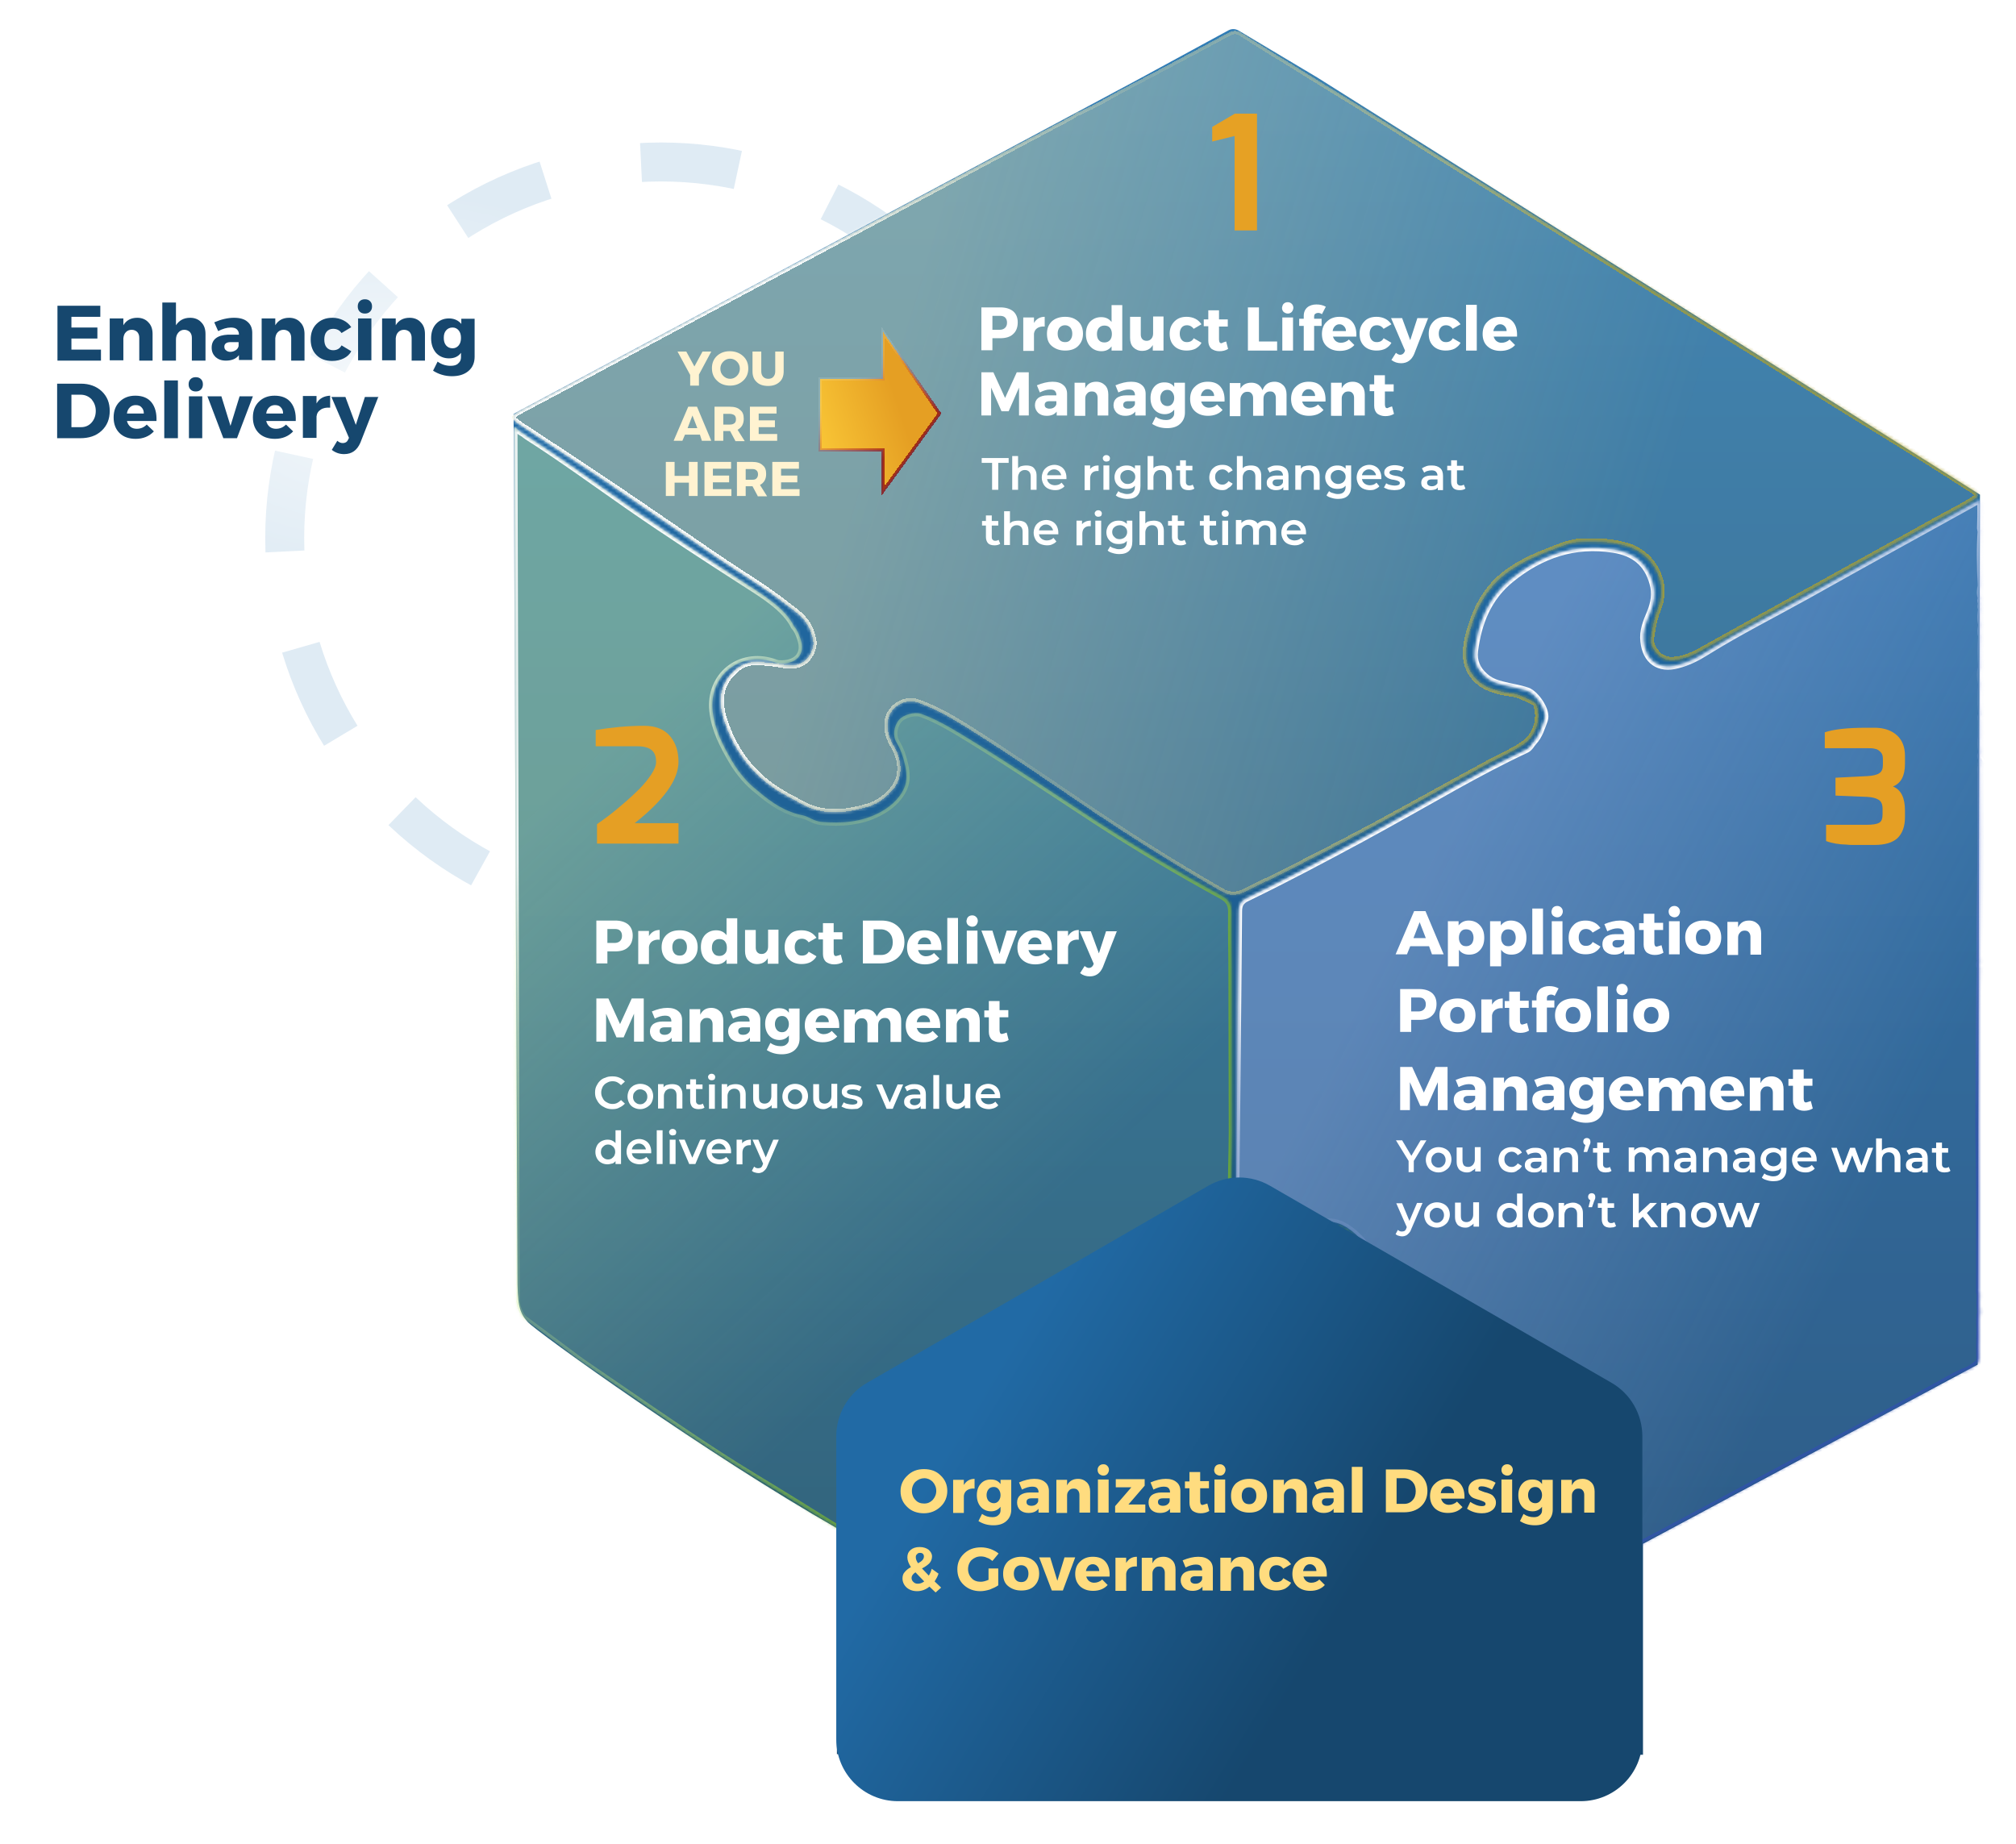 <?xml version="1.0" encoding="utf-8"?>
<!-- Generator: Adobe Illustrator 27.3.1, SVG Export Plug-In . SVG Version: 6.00 Build 0)  -->
<svg version="1.1" id="Layer_1" xmlns="http://www.w3.org/2000/svg" xmlns:xlink="http://www.w3.org/1999/xlink" x="0px" y="0px"
	 viewBox="0 0 621 568" style="enable-background:new 0 0 621 568;" xml:space="preserve">
<style type="text/css">
	.st0{fill:none;stroke:#C9DDED;stroke-width:12;stroke-opacity:0.6;stroke-dasharray:30,30;}
	.st1{fill:url(#SVGID_1_);fill-opacity:0.7;}
	.st2{fill:#16476E;}
	.st3{fill:url(#SVGID_00000071546456106862817830000009140521202678547628_);}
	.st4{fill:url(#SVGID_00000136394703654308193900000002142373378913302662_);}
	.st5{fill:#FFFFFF;filter:url(#Adobe_OpacityMaskFilter);}
	
		.st6{mask:url(#path-5-inside-1_303_2039_00000119810940669553223530000008984874563965917331_);fill:none;stroke:url(#SVGID_00000103264074869403825350000014737550036193798575_);stroke-width:2;}
	.st7{fill:url(#SVGID_00000019650347210726031660000013586869328621260928_);}
	.st8{fill:#FFFFFF;filter:url(#Adobe_OpacityMaskFilter_00000080886898621400354980000016794709037854159239_);}
	
		.st9{mask:url(#path-6-inside-2_303_2039_00000146475516965721547020000003431647144322988435_);fill:none;stroke:url(#SVGID_00000141434741383927262180000008541473656968952489_);stroke-width:2;}
	.st10{fill:url(#SVGID_00000079444831884938764450000014131336395438432429_);}
	.st11{fill:#FFFFFF;filter:url(#Adobe_OpacityMaskFilter_00000172414689669709221510000009188608604097841062_);}
	
		.st12{mask:url(#path-7-inside-3_303_2039_00000141454800973760946080000017264856419718508470_);fill:none;stroke:url(#SVGID_00000116237167894058743960000000005622449850089866_);stroke-width:2;}
	.st13{fill:url(#SVGID_00000083071745864709075670000006253833142868794004_);}
	.st14{fill:url(#SVGID_00000127761481428183429500000015663224526313800324_);}
	.st15{fill:none;stroke:url(#SVGID_00000087385111272552453540000008395669379792492938_);}
	.st16{fill:#FFF3D1;}
	.st17{fill:#FFFFFF;}
	.st18{fill:#E6A124;}
	.st19{fill:#E59F24;}
	.st20{fill:#FFDC7F;}
</style>
<circle class="st0" cx="203.6" cy="165.8" r="115.9"/>
<g>
	
		<radialGradient id="SVGID_1_" cx="-109.312" cy="642.466" r="1" gradientTransform="matrix(1.386 67.27 106.013 -2.184 -67839.984 8876.356)" gradientUnits="userSpaceOnUse">
		<stop  offset="0" style="stop-color:#FFFFFF"/>
		<stop  offset="0.905" style="stop-color:#FFFFFF;stop-opacity:0"/>
	</radialGradient>
	<ellipse class="st1" cx="122.2" cy="135.7" rx="142.2" ry="96.9"/>
</g>
<path class="st2" d="M30.8,97.6H22v3.3h8v3.4h-8v3.4h9.1v3.4H17.7V94.2h13.2V97.6z M42.3,97.9c1.4,0,2.6,0.5,3.4,1.4
	c0.9,0.9,1.3,2.1,1.3,3.6v8.2h-4.1v-7c0-0.8-0.2-1.3-0.6-1.8c-0.4-0.4-1-0.7-1.7-0.7c-0.7,0-1.3,0.2-1.8,0.7
	c-0.5,0.5-0.7,1.1-0.8,1.9v6.8h-4.2V98.1H38v2.1C38.9,98.7,40.3,97.9,42.3,97.9z M58.6,97.9c1.4,0,2.6,0.5,3.4,1.4
	c0.9,0.9,1.3,2.1,1.3,3.6v8.2h-4.2v-7c0-0.8-0.2-1.3-0.6-1.8c-0.4-0.4-1-0.7-1.7-0.7c-0.8,0-1.4,0.3-1.9,0.9
	c-0.5,0.6-0.7,1.3-0.7,2.2v6.4h-4.2V93.2h4.2v7C55.2,98.7,56.6,97.9,58.6,97.9z M72.1,97.9c1.8,0,3.2,0.4,4.1,1.2
	c1,0.8,1.5,2,1.5,3.4v8.4h-4.1v-1.5c-0.8,1.1-2.2,1.7-4,1.7c-1.4,0-2.4-0.4-3.2-1.1c-0.8-0.8-1.2-1.7-1.2-2.9c0-1.2,0.4-2.2,1.3-2.9
	c0.9-0.7,2.1-1,3.7-1.1h3.4V103c0-0.6-0.2-1.1-0.6-1.5c-0.4-0.4-1-0.6-1.9-0.6c-1.2,0-2.5,0.4-3.9,1.1l-1.2-2.7
	C68.1,98.4,70.1,97.9,72.1,97.9z M70.9,108.4c0.7,0,1.2-0.2,1.7-0.5c0.5-0.3,0.8-0.8,0.9-1.3v-1.2H71c-1.2,0-1.9,0.5-1.9,1.4
	c0,0.5,0.2,0.9,0.5,1.1C69.9,108.2,70.4,108.4,70.9,108.4z M89.1,97.9c1.4,0,2.6,0.5,3.4,1.4c0.9,0.9,1.3,2.1,1.3,3.6v8.2h-4.1v-7
	c0-0.8-0.2-1.3-0.6-1.8c-0.4-0.4-1-0.7-1.7-0.7c-0.7,0-1.3,0.2-1.8,0.7c-0.5,0.5-0.7,1.1-0.8,1.9v6.8h-4.2V98.1h4.2v2.1
	C85.7,98.7,87.1,97.9,89.1,97.9z M102.4,97.9c1.3,0,2.4,0.3,3.4,0.8c1,0.5,1.8,1.2,2.4,2.1l-3,1.8c-0.6-0.9-1.5-1.3-2.6-1.3
	c-0.8,0-1.5,0.3-2,0.9c-0.5,0.6-0.7,1.4-0.7,2.4c0,1,0.2,1.8,0.7,2.4c0.5,0.6,1.2,0.9,2,0.9c1.2,0,2.1-0.5,2.6-1.5l3,1.8
	c-0.5,1-1.3,1.7-2.3,2.2c-1,0.5-2.2,0.8-3.6,0.8c-2,0-3.6-0.6-4.8-1.8c-1.2-1.2-1.8-2.8-1.8-4.8c0-2,0.6-3.6,1.8-4.8
	C98.8,98.5,100.4,97.9,102.4,97.9z M110.8,92.8c0.4-0.4,0.9-0.6,1.6-0.6s1.2,0.2,1.6,0.6c0.4,0.4,0.6,0.9,0.6,1.6s-0.2,1.2-0.6,1.6
	c-0.4,0.4-0.9,0.6-1.6,0.6s-1.2-0.2-1.6-0.6c-0.4-0.4-0.6-0.9-0.6-1.6S110.4,93.2,110.8,92.8z M114.4,111h-4.1V98.1h4.1V111z
	 M126.2,97.9c1.4,0,2.6,0.5,3.4,1.4c0.9,0.9,1.3,2.1,1.3,3.6v8.2h-4.1v-7c0-0.8-0.2-1.3-0.6-1.8c-0.4-0.4-1-0.7-1.7-0.7
	c-0.7,0-1.3,0.2-1.8,0.7c-0.5,0.5-0.7,1.1-0.8,1.9v6.8h-4.2V98.1h4.2v2.1C122.8,98.7,124.2,97.9,126.2,97.9z M146.2,98.1v11.8
	c0,1.8-0.6,3.3-1.9,4.4c-1.3,1.1-3,1.6-5.1,1.6c-2.1,0-4.1-0.6-5.8-1.7l1.4-2.8c1.2,0.9,2.6,1.3,4,1.3c1,0,1.8-0.2,2.3-0.7
	c0.6-0.5,0.9-1.1,0.9-1.9v-1.4c-0.9,1.2-2.1,1.7-3.7,1.7c-1.6,0-3-0.6-4-1.7c-1-1.2-1.5-2.7-1.5-4.5c0-1.8,0.5-3.3,1.5-4.4
	c1-1.1,2.3-1.7,4-1.7c1.6,0,2.9,0.6,3.8,1.7v-1.6H146.2z M139.4,107.3c0.8,0,1.4-0.3,1.9-0.9c0.5-0.6,0.7-1.4,0.7-2.3
	c0-0.9-0.2-1.7-0.7-2.3c-0.5-0.6-1.1-0.9-1.9-0.9c-0.8,0-1.5,0.3-2,0.9c-0.5,0.6-0.7,1.3-0.7,2.3c0,0.9,0.2,1.7,0.7,2.3
	C137.9,107,138.6,107.3,139.4,107.3z M17.7,118.2h7.2c2.6,0,4.8,0.8,6.4,2.3c1.7,1.6,2.5,3.6,2.5,6.1c0,2.5-0.8,4.5-2.5,6.1
	c-1.7,1.6-3.9,2.3-6.6,2.3h-7.1V118.2z M22,121.6v10h3c1.3,0,2.4-0.5,3.2-1.4c0.8-0.9,1.3-2.1,1.3-3.6S29,124,28.2,123
	c-0.9-0.9-2-1.4-3.4-1.4H22z M41.7,121.9c2.2,0,3.9,0.7,5,2.1c1.1,1.4,1.6,3.3,1.5,5.7h-9.1c0.2,0.8,0.6,1.4,1.1,1.8
	c0.5,0.4,1.2,0.6,1.9,0.6c1.2,0,2.2-0.4,3.1-1.3l2.2,2.1c-1.4,1.5-3.3,2.3-5.6,2.3c-2.1,0-3.8-0.6-5-1.8c-1.2-1.2-1.8-2.8-1.8-4.8
	c0-2,0.6-3.6,1.8-4.8C38.1,122.5,39.7,121.9,41.7,121.9z M39.1,127.4h5.2c0-0.8-0.2-1.4-0.7-1.9c-0.4-0.5-1-0.7-1.8-0.7
	c-0.7,0-1.3,0.2-1.8,0.7C39.5,126,39.2,126.6,39.1,127.4z M54.8,135h-4.2v-17.8h4.2V135z M58.7,116.8c0.4-0.4,0.9-0.6,1.6-0.6
	s1.2,0.2,1.6,0.6c0.4,0.4,0.6,0.9,0.6,1.6s-0.2,1.2-0.6,1.6c-0.4,0.4-0.9,0.6-1.6,0.6s-1.2-0.2-1.6-0.6c-0.4-0.4-0.6-0.9-0.6-1.6
	S58.3,117.2,58.7,116.8z M62.3,135h-4.1v-12.9h4.1V135z M73,135h-4.2l-4.9-12.9h4.3l2.8,9.1l2.8-9.1h4.1L73,135z M84.6,121.9
	c2.2,0,3.9,0.7,5,2.1c1.1,1.4,1.6,3.3,1.5,5.7H82c0.2,0.8,0.6,1.4,1.1,1.8s1.2,0.6,1.9,0.6c1.2,0,2.2-0.4,3.1-1.3l2.2,2.1
	c-1.4,1.5-3.3,2.3-5.6,2.3c-2.1,0-3.8-0.6-5-1.8c-1.2-1.2-1.8-2.8-1.8-4.8c0-2,0.6-3.6,1.8-4.8C81,122.5,82.6,121.9,84.6,121.9z
	 M82,127.4h5.2c0-0.8-0.2-1.4-0.7-1.9c-0.4-0.5-1-0.7-1.8-0.7c-0.7,0-1.3,0.2-1.8,0.7C82.4,126,82.1,126.6,82,127.4z M97.5,122.1
	v2.2c0.9-1.6,2.3-2.3,4.2-2.4v3.7c-1.2-0.1-2.2,0.1-2.9,0.6c-0.8,0.5-1.2,1.2-1.3,2.1v6.6h-4.2v-12.9H97.5z M116.6,122.1l-5.6,14.3
	c-1,2.3-2.6,3.5-5,3.5c-1.4,0-2.6-0.4-3.8-1.3l1.7-2.8c0.6,0.5,1.1,0.7,1.7,0.7c0.7,0,1.3-0.3,1.6-1l0.3-0.6l-5.4-12.6h4.3l3.2,8.6
	l2.8-8.6H116.6z"/>
<linearGradient id="SVGID_00000021117895472409586110000001477129240023701155_" gradientUnits="userSpaceOnUse" x1="384.057" y1="560.055" x2="384.057" y2="43.455" gradientTransform="matrix(1 0 0 -1 0 584)">
	<stop  offset="0" style="stop-color:#2576B6"/>
	<stop  offset="1" style="stop-color:#16476E"/>
</linearGradient>
<path style="fill:url(#SVGID_00000021117895472409586110000001477129240023701155_);" d="M351.1,24.2L158.2,127.5
	c0,0,1.2,256.7,1.2,265.4c0,8.6,0.4,11.3,3.1,14.3c2.7,3.1,56.1,41.3,95.3,63.6v69.6l248.3,0.2v-65l103.1-55.2l0.7-268L405.8,23.9
	L381.5,9.4c-0.9-0.5-2-0.6-3-0.1L351.1,24.2z"/>
<g>
	
		<linearGradient id="SVGID_00000104684456329353646250000018339098048784296116_" gradientUnits="userSpaceOnUse" x1="417.492" y1="273.059" x2="569.554" y2="196.144" gradientTransform="matrix(1 0 0 -1 0 584)">
		<stop  offset="0" style="stop-color:#ABBAEB;stop-opacity:0.45"/>
		<stop  offset="1" style="stop-color:#ABBAEB;stop-opacity:0.15"/>
	</linearGradient>
	<path style="fill:url(#SVGID_00000104684456329353646250000018339098048784296116_);" d="M606.3,422c-4,1.5-7.7,3.9-11.5,5.9
		c-13.4,7.3-26.9,14.5-40.4,21.6c-12.1,6.4-24.1,13-36.2,19.4c-15,8-30.1,15.9-45.1,23.9c-15.5,8.3-31,16.6-46.4,25
		c-10.7,5.9-21.8,11.2-32.5,17.2c-5.1,2.9-10.3,5.5-15.5,8.3c-2.4,1.3-3.1,0.9-3.1-1.8c-0.1-16.1,0.7-32.2,1.3-48.4
		c0.6-17.2,0.7-34.5,0.9-51.7c0-2,0.5-4,0.9-5.9c0.6-2.7,2.3-4,4.9-4.5c2.9-0.5,5.2,0.5,6.6,2.9c3.9,6.6,10.1,8.6,17.2,8.5
		c3.8,0,7-2.2,9.8-4.7c4.2-3.7,7.3-8.2,8.7-13.6c1.3-4.8,3-9.7,2.8-14.8c-0.4-8.8-2.7-17-7.3-24.5c-1.4-2.3-3.2-4.2-5.3-5.8
		c-3.1-2.4-6.5-3.3-10.2-2.1c-4.7,1.5-8.6,4.1-10.9,8.8c-2.7,5.7-7.4,6.4-11.8,2c-1.4-1.4-2.7-3-2.6-5.4c0.4-33.8,0.7-67.7,1-101.5
		c0-2,0.6-3.2,2.5-4.1c12-5.8,23.8-12.1,35.5-18.4c9.6-5.2,19-10.6,28.5-15.9c7.2-4,14.5-7.9,22-11.4c1.1-0.5,1.6-1.6,2.3-2.4
		c1.8-1.9,2.5-4.4,3.4-6.8c1-2.8-2.7-8.1-5.3-9c-2.6-0.9-5.2-1.2-7.8-1.9c-2-0.5-3.8-1.2-5.3-2.6c-2.4-2.1-3.5-4.7-3.1-7.8
		c1.1-8.6,4.1-16.3,11.1-22c9.2-7.5,19.6-11.1,31.6-9.2c6.3,1,10.4,4.2,12.1,10.4c0.9,3.1,0.4,6-0.8,9c-1.2,2.8-2.4,5.7-2,8.9
		c0.6,6,4.7,8.9,10.5,7.3c3.2-0.8,6.1-2.3,8.8-4c10.1-6.3,20.7-11.6,31.1-17.4c17.1-9.6,34.3-19.1,51.5-28.6
		c0.5-0.3,1.1-0.6,1.7-0.8c0.1,0.4,0.1,0.8,0.2,1.2c0,2.5,0,5-0.1,7.5c0,0.1,0.1,0.2,0.1,0.3l0,0.1l0.1,0.1
		c-0.4,5.6-0.3,11.2,0,16.8c0,0.1,0,0.3,0,0.4c-0.3,1.3-0.4,2.6,0.1,3.9c-0.4,0.5-0.2,1.1,0,1.6c-0.2,0.5-0.3,1.1,0,1.6
		c-0.2,1.6-0.4,3.1,0,4.7c0,0.2,0,0.3,0,0.5c-0.2,1.1-0.3,2.2,0,3.2l0,0.1c-0.2,3.2-0.2,6.4,0,9.5c-0.5,1.7-0.4,3.4,0,5.2
		c-0.3,3.1-0.4,6.2,0.1,9.3c-0.4,0.6-0.4,1.2-0.2,1.8c0,1.6,0,3.3,0,4.9c-0.2,1.6-0.2,3.1,0.1,4.7c0,0.2,0,0.4,0,0.6
		c-0.4,0.6-0.3,1.2,0,1.8c0,0.2-0.1,0.4,0.2,0.3c-0.3,0.2-0.3,0.6-0.2,0.9c-0.2,0.2-0.2,0.4,0,0.6c-0.4,0.9-0.2,1.8-0.2,2.8
		c0,11.5,0.1,23-0.1,34.4c-0.1,7.1-0.2,14.2-0.2,21.3c0,0.6-0.1,1.3,0.2,1.8c-0.3,0.7-0.4,1.4-0.1,2.2c-0.1,4.4-0.2,8.8-0.2,13.3
		c-0.1,11.4-0.2,22.7-0.2,34.1c0,7.8,0.2,15.6,0.2,23.4c0,9.3,0,18.6,0,27.9c0,0.6-0.2,1.1,0.2,1.6c0,1.8-0.3,3.7,0.1,5.5
		c-0.5,2.6-0.1,5.2-0.2,7.8c-0.1,2.1-0.1,4.2,0,6.3c0.1,1.5-0.9,2.2-1.9,2.9c-0.1,0.1-0.2,0.1-0.3,0.2
		C606.9,421.6,606.6,421.8,606.3,422L606.3,422z"/>
	<defs>
		<filter id="Adobe_OpacityMaskFilter" filterUnits="userSpaceOnUse" x="374.8" y="152.9" width="236.3" height="392.2">
			<feColorMatrix  type="matrix" values="1 0 0 0 0  0 1 0 0 0  0 0 1 0 0  0 0 0 1 0"/>
		</filter>
	</defs>
	
		<mask maskUnits="userSpaceOnUse" x="374.8" y="152.9" width="236.3" height="392.2" id="path-5-inside-1_303_2039_00000119810940669553223530000008984874563965917331_">
		<path class="st5" d="M606.3,422c-4,1.5-7.7,3.9-11.5,5.9c-13.4,7.3-26.9,14.5-40.4,21.6c-12.1,6.4-24.1,13-36.2,19.4
			c-15,8-30.1,15.9-45.1,23.9c-15.5,8.3-31,16.6-46.4,25c-10.7,5.9-21.8,11.2-32.5,17.2c-5.1,2.9-10.3,5.5-15.5,8.3
			c-2.4,1.3-3.1,0.9-3.1-1.8c-0.1-16.1,0.7-32.2,1.3-48.4c0.6-17.2,0.7-34.5,0.9-51.7c0-2,0.5-4,0.9-5.9c0.6-2.7,2.3-4,4.9-4.5
			c2.9-0.5,5.2,0.5,6.6,2.9c3.9,6.6,10.1,8.6,17.2,8.5c3.8,0,7-2.2,9.8-4.7c4.2-3.7,7.3-8.2,8.7-13.6c1.3-4.8,3-9.7,2.8-14.8
			c-0.4-8.8-2.7-17-7.3-24.5c-1.4-2.3-3.2-4.2-5.3-5.8c-3.1-2.4-6.5-3.3-10.2-2.1c-4.7,1.5-8.6,4.1-10.9,8.8
			c-2.7,5.7-7.4,6.4-11.8,2c-1.4-1.4-2.7-3-2.6-5.4c0.4-33.8,0.7-67.7,1-101.5c0-2,0.6-3.2,2.5-4.1c12-5.8,23.8-12.1,35.5-18.4
			c9.6-5.2,19-10.6,28.5-15.9c7.2-4,14.5-7.9,22-11.4c1.1-0.5,1.6-1.6,2.3-2.4c1.8-1.9,2.5-4.4,3.4-6.8c1-2.8-2.7-8.1-5.3-9
			c-2.6-0.9-5.2-1.2-7.8-1.9c-2-0.5-3.8-1.2-5.3-2.6c-2.4-2.1-3.5-4.7-3.1-7.8c1.1-8.6,4.1-16.3,11.1-22c9.2-7.5,19.6-11.1,31.6-9.2
			c6.3,1,10.4,4.2,12.1,10.4c0.9,3.1,0.4,6-0.8,9c-1.2,2.8-2.4,5.7-2,8.9c0.6,6,4.7,8.9,10.5,7.3c3.2-0.8,6.1-2.3,8.8-4
			c10.1-6.3,20.7-11.6,31.1-17.4c17.1-9.6,34.3-19.1,51.5-28.6c0.5-0.3,1.1-0.6,1.7-0.8c0.1,0.4,0.1,0.8,0.2,1.2c0,2.5,0,5-0.1,7.5
			c0,0.1,0.1,0.2,0.1,0.3l0,0.1l0.1,0.1c-0.4,5.6-0.3,11.2,0,16.8c0,0.1,0,0.3,0,0.4c-0.3,1.3-0.4,2.6,0.1,3.9
			c-0.4,0.5-0.2,1.1,0,1.6c-0.2,0.5-0.3,1.1,0,1.6c-0.2,1.6-0.4,3.1,0,4.7c0,0.2,0,0.3,0,0.5c-0.2,1.1-0.3,2.2,0,3.2l0,0.1
			c-0.2,3.2-0.2,6.4,0,9.5c-0.5,1.7-0.4,3.4,0,5.2c-0.3,3.1-0.4,6.2,0.1,9.3c-0.4,0.6-0.4,1.2-0.2,1.8c0,1.6,0,3.3,0,4.9
			c-0.2,1.6-0.2,3.1,0.1,4.7c0,0.2,0,0.4,0,0.6c-0.4,0.6-0.3,1.2,0,1.8c0,0.2-0.1,0.4,0.2,0.3c-0.3,0.2-0.3,0.6-0.2,0.9
			c-0.2,0.2-0.2,0.4,0,0.6c-0.4,0.9-0.2,1.8-0.2,2.8c0,11.5,0.1,23-0.1,34.4c-0.1,7.1-0.2,14.2-0.2,21.3c0,0.6-0.1,1.3,0.2,1.8
			c-0.3,0.7-0.4,1.4-0.1,2.2c-0.1,4.4-0.2,8.8-0.2,13.3c-0.1,11.4-0.2,22.7-0.2,34.1c0,7.8,0.2,15.6,0.2,23.4c0,9.3,0,18.6,0,27.9
			c0,0.6-0.2,1.1,0.2,1.6c0,1.8-0.3,3.7,0.1,5.5c-0.5,2.6-0.1,5.2-0.2,7.8c-0.1,2.1-0.1,4.2,0,6.3c0.1,1.5-0.9,2.2-1.9,2.9
			c-0.1,0.1-0.2,0.1-0.3,0.2C606.9,421.6,606.6,421.8,606.3,422L606.3,422z"/>
	</mask>
	
		<linearGradient id="SVGID_00000091694069173229059420000016897489035513343874_" gradientUnits="userSpaceOnUse" x1="429.767" y1="313.548" x2="537.582" y2="180.115" gradientTransform="matrix(1 0 0 -1 0 584)">
		<stop  offset="0" style="stop-color:#FFFFFF"/>
		<stop  offset="0.401" style="stop-color:#ABBAEB;stop-opacity:0.15"/>
		<stop  offset="0.688" style="stop-color:#627CCF;stop-opacity:0.5"/>
		<stop  offset="1" style="stop-color:#304FB2;stop-opacity:0.75"/>
	</linearGradient>
	
		<path style="mask:url(#path-5-inside-1_303_2039_00000119810940669553223530000008984874563965917331_);fill:none;stroke:url(#SVGID_00000091694069173229059420000016897489035513343874_);stroke-width:2;" d="
		M606.3,422c-4,1.5-7.7,3.9-11.5,5.9c-13.4,7.3-26.9,14.5-40.4,21.6c-12.1,6.4-24.1,13-36.2,19.4c-15,8-30.1,15.9-45.1,23.9
		c-15.5,8.3-31,16.6-46.4,25c-10.7,5.9-21.8,11.2-32.5,17.2c-5.1,2.9-10.3,5.5-15.5,8.3c-2.4,1.3-3.1,0.9-3.1-1.8
		c-0.1-16.1,0.7-32.2,1.3-48.4c0.6-17.2,0.7-34.5,0.9-51.7c0-2,0.5-4,0.9-5.9c0.6-2.7,2.3-4,4.9-4.5c2.9-0.5,5.2,0.5,6.6,2.9
		c3.9,6.6,10.1,8.6,17.2,8.5c3.8,0,7-2.2,9.8-4.7c4.2-3.7,7.3-8.2,8.7-13.6c1.3-4.8,3-9.7,2.8-14.8c-0.4-8.8-2.7-17-7.3-24.5
		c-1.4-2.3-3.2-4.2-5.3-5.8c-3.1-2.4-6.5-3.3-10.2-2.1c-4.7,1.5-8.6,4.1-10.9,8.8c-2.7,5.7-7.4,6.4-11.8,2c-1.4-1.4-2.7-3-2.6-5.4
		c0.4-33.8,0.7-67.7,1-101.5c0-2,0.6-3.2,2.5-4.1c12-5.8,23.8-12.1,35.5-18.4c9.6-5.2,19-10.6,28.5-15.9c7.2-4,14.5-7.9,22-11.4
		c1.1-0.5,1.6-1.6,2.3-2.4c1.8-1.9,2.5-4.4,3.4-6.8c1-2.8-2.7-8.1-5.3-9c-2.6-0.9-5.2-1.2-7.8-1.9c-2-0.5-3.8-1.2-5.3-2.6
		c-2.4-2.1-3.5-4.7-3.1-7.8c1.1-8.6,4.1-16.3,11.1-22c9.2-7.5,19.6-11.1,31.6-9.2c6.3,1,10.4,4.2,12.1,10.4c0.9,3.1,0.4,6-0.8,9
		c-1.2,2.8-2.4,5.7-2,8.9c0.6,6,4.7,8.9,10.5,7.3c3.2-0.8,6.1-2.3,8.8-4c10.1-6.3,20.7-11.6,31.1-17.4c17.1-9.6,34.3-19.1,51.5-28.6
		c0.5-0.3,1.1-0.6,1.7-0.8c0.1,0.4,0.1,0.8,0.2,1.2c0,2.5,0,5-0.1,7.5c0,0.1,0.1,0.2,0.1,0.3l0,0.1l0.1,0.1
		c-0.4,5.6-0.3,11.2,0,16.8c0,0.1,0,0.3,0,0.4c-0.3,1.3-0.4,2.6,0.1,3.9c-0.4,0.5-0.2,1.1,0,1.6c-0.2,0.5-0.3,1.1,0,1.6
		c-0.2,1.6-0.4,3.1,0,4.7c0,0.2,0,0.3,0,0.5c-0.2,1.1-0.3,2.2,0,3.2l0,0.1c-0.2,3.2-0.2,6.4,0,9.5c-0.5,1.7-0.4,3.4,0,5.2
		c-0.3,3.1-0.4,6.2,0.1,9.3c-0.4,0.6-0.4,1.2-0.2,1.8c0,1.6,0,3.3,0,4.9c-0.2,1.6-0.2,3.1,0.1,4.7c0,0.2,0,0.4,0,0.6
		c-0.4,0.6-0.3,1.2,0,1.8c0,0.2-0.1,0.4,0.2,0.3c-0.3,0.2-0.3,0.6-0.2,0.9c-0.2,0.2-0.2,0.4,0,0.6c-0.4,0.9-0.2,1.8-0.2,2.8
		c0,11.5,0.1,23-0.1,34.4c-0.1,7.1-0.2,14.2-0.2,21.3c0,0.6-0.1,1.3,0.2,1.8c-0.3,0.7-0.4,1.4-0.1,2.2c-0.1,4.4-0.2,8.8-0.2,13.3
		c-0.1,11.4-0.2,22.7-0.2,34.1c0,7.8,0.2,15.6,0.2,23.4c0,9.3,0,18.6,0,27.9c0,0.6-0.2,1.1,0.2,1.6c0,1.8-0.3,3.7,0.1,5.5
		c-0.5,2.6-0.1,5.2-0.2,7.8c-0.1,2.1-0.1,4.2,0,6.3c0.1,1.5-0.9,2.2-1.9,2.9c-0.1,0.1-0.2,0.1-0.3,0.2
		C606.9,421.6,606.6,421.8,606.3,422L606.3,422z"/>
</g>
<g>
	
		<linearGradient id="SVGID_00000091725361020176927900000004734451279548248742_" gradientUnits="userSpaceOnUse" x1="175.503" y1="344.348" x2="309.298" y2="199.084" gradientTransform="matrix(1 0 0 -1 0 584)">
		<stop  offset="0" style="stop-color:#CCEDA1;stop-opacity:0.45"/>
		<stop  offset="1" style="stop-color:#CCEDA1;stop-opacity:0.15"/>
	</linearGradient>
	<path style="fill:url(#SVGID_00000091725361020176927900000004734451279548248742_);" d="M247.4,251.2c-5.2-1-9.5-3.7-14-7.6l0,0
		c-2.9-2.2-5.8-5.5-8-9.3c-2.8-4.8-5.3-9.6-5.9-15.3c-1.1-10.8,8.2-18.4,18.7-15.1c0.6,0.2,1.2,0.5,1.8,0.5c5,0.3,8.4-2.5,6.5-7.8
		c-0.5-1.4-0.9-2.5-1.9-3.6c-2.6-5.5-9.7-9.8-14.7-13c-12.1-7.8-24.3-15.7-36.1-23.9c-10.2-7.1-20.9-14.9-31.4-21.6
		c-1.6-1.1-0.2-0.3-1.9-1.3c-1.4-0.8-2.1-2.6-2.1-0.8l0.7,268.7c0,0,0.6,4.3,2.9,5.6c22.4,16.6,10.5,8.2,29.6,21.3
		c13,8.9,27,18.6,40.5,26.8c17.4,10.5,34.7,21.6,52.1,32.2c12.1,7.3,24.1,14.8,36.1,22.2c10.8,6.6,21.6,13.1,32.4,19.6
		c7.2,4.3,14.4,8.5,21.6,12.8c1.7,1,2.1,0.7,2.3-1.3c0-0.3,0-0.6,0-0.9c0.1-8.9,0.2-17.7,0.4-26.6c0.3-15.5,1-30.9,0.9-46.4
		c-0.1-10.7,0.5-21.5,0-32.2c-0.1-1.2,0.1-2.6,0.9-3.7c3.1-4.1,7.4-4.7,11.7-1.9c2.1,1.4,3.3,3.5,4.8,5.4c3.4,4.3,8,5.7,13.1,5.2
		c6-0.5,10.2-4.1,13.5-8.9c3.7-5.3,5.5-11.2,5.7-17.7c0.4-11.3-2.6-21.4-9.5-30.3c-4.1-5.2-9.4-6-15-2.6c-2.9,1.8-5.1,4.4-6.3,7.6
		c-0.3,0.8-0.5,1.7-1.2,2.3c-3.4,2.9-8,3.4-11.4,0.7c-2.5-2-5.1-3.9-4.7-8c0.4-4.1-0.1-8.2-0.2-12.3c-0.2-7.2,0.2-14.3,0.2-21.5
		c0-16.2-0.1-32.4-0.1-48.6c0-6.3-0.2-12.6-0.1-18.9c0-2.3-0.7-3.7-2.8-4.9c-13.2-7.2-26.2-14.9-38.8-23.1
		c-12.7-8.3-25.3-16.8-38.3-24.8c-5.1-3.1-10.1-6.3-15.7-8.3c-2-0.7-5.5,0.3-6.8,1.9c-1.6,1.9-2,4.9-0.7,7c1.3,2.2,2.1,4.6,2.6,7
		c0.5,2.3,0.7,4.7-0.3,7c-1.6,3.6-4.6,6-7.9,7.7c-5.5,2.8-11.4,3.2-17.5,2.7C250.7,253,249.2,251.6,247.4,251.2z"/>
	<defs>
		
			<filter id="Adobe_OpacityMaskFilter_00000025427491124798068050000000925921516672626082_" filterUnits="userSpaceOnUse" x="157.2" y="130.7" width="271.3" height="412.4">
			<feColorMatrix  type="matrix" values="1 0 0 0 0  0 1 0 0 0  0 0 1 0 0  0 0 0 1 0"/>
		</filter>
	</defs>
	
		<mask maskUnits="userSpaceOnUse" x="157.2" y="130.7" width="271.3" height="412.4" id="path-6-inside-2_303_2039_00000146475516965721547020000003431647144322988435_">
		<path style="fill:#FFFFFF;filter:url(#Adobe_OpacityMaskFilter_00000025427491124798068050000000925921516672626082_);" d="
			M247.4,251.2c-5.2-1-9.5-3.7-14-7.6l0,0c-2.9-2.2-5.8-5.5-8-9.3c-2.8-4.8-5.3-9.6-5.9-15.3c-1.1-10.8,8.2-18.4,18.7-15.1
			c0.6,0.2,1.2,0.5,1.8,0.5c5,0.3,8.4-2.5,6.5-7.8c-0.5-1.4-0.9-2.5-1.9-3.6c-2.6-5.5-9.7-9.8-14.7-13
			c-12.1-7.8-24.3-15.7-36.1-23.9c-10.2-7.1-20.9-14.9-31.4-21.6c-1.6-1.1-0.2-0.3-1.9-1.3c-1.4-0.8-2.1-2.6-2.1-0.8l0.7,268.7
			c0,0,0.6,4.3,2.9,5.6c22.4,16.6,10.5,8.2,29.6,21.3c13,8.9,27,18.6,40.5,26.8c17.4,10.5,34.7,21.6,52.1,32.2
			c12.1,7.3,24.1,14.8,36.1,22.2c10.8,6.6,21.6,13.1,32.4,19.6c7.2,4.3,14.4,8.5,21.6,12.8c1.7,1,2.1,0.7,2.3-1.3c0-0.3,0-0.6,0-0.9
			c0.1-8.9,0.2-17.7,0.4-26.6c0.3-15.5,1-30.9,0.9-46.4c-0.1-10.7,0.5-21.5,0-32.2c-0.1-1.2,0.1-2.6,0.9-3.7
			c3.1-4.1,7.4-4.7,11.7-1.9c2.1,1.4,3.3,3.5,4.8,5.4c3.4,4.3,8,5.7,13.1,5.2c6-0.5,10.2-4.1,13.5-8.9c3.7-5.3,5.5-11.2,5.7-17.7
			c0.4-11.3-2.6-21.4-9.5-30.3c-4.1-5.2-9.4-6-15-2.6c-2.9,1.8-5.1,4.4-6.3,7.6c-0.3,0.8-0.5,1.7-1.2,2.3c-3.4,2.9-8,3.4-11.4,0.7
			c-2.5-2-5.1-3.9-4.7-8c0.4-4.1-0.1-8.2-0.2-12.3c-0.2-7.2,0.2-14.3,0.2-21.5c0-16.2-0.1-32.4-0.1-48.6c0-6.3-0.2-12.6-0.1-18.9
			c0-2.3-0.7-3.7-2.8-4.9c-13.2-7.2-26.2-14.9-38.8-23.1c-12.7-8.3-25.3-16.8-38.3-24.8c-5.1-3.1-10.1-6.3-15.7-8.3
			c-2-0.7-5.5,0.3-6.8,1.9c-1.6,1.9-2,4.9-0.7,7c1.3,2.2,2.1,4.6,2.6,7c0.5,2.3,0.7,4.7-0.3,7c-1.6,3.6-4.6,6-7.9,7.7
			c-5.5,2.8-11.4,3.2-17.5,2.7C250.7,253,249.2,251.6,247.4,251.2z"/>
	</mask>
	
		<linearGradient id="SVGID_00000142152650319279846380000004619597169371503777_" gradientUnits="userSpaceOnUse" x1="157.275" y1="315.055" x2="323.904" y2="207.724" gradientTransform="matrix(1 0 0 -1 0 584)">
		<stop  offset="0" style="stop-color:#FFFFFF"/>
		<stop  offset="0.302" style="stop-color:#CCEDA1;stop-opacity:0.15"/>
		<stop  offset="0.641" style="stop-color:#A6D866;stop-opacity:0.5"/>
		<stop  offset="1" style="stop-color:#76B426;stop-opacity:0.75"/>
	</linearGradient>
	
		<path style="mask:url(#path-6-inside-2_303_2039_00000146475516965721547020000003431647144322988435_);fill:none;stroke:url(#SVGID_00000142152650319279846380000004619597169371503777_);stroke-width:2;" d="
		M247.4,251.2c-5.2-1-9.5-3.7-14-7.6l0,0c-2.9-2.2-5.8-5.5-8-9.3c-2.8-4.8-5.3-9.6-5.9-15.3c-1.1-10.8,8.2-18.4,18.7-15.1
		c0.6,0.2,1.2,0.5,1.8,0.5c5,0.3,8.4-2.5,6.5-7.8c-0.5-1.4-0.9-2.5-1.9-3.6c-2.6-5.5-9.7-9.8-14.7-13c-12.1-7.8-24.3-15.7-36.1-23.9
		c-10.2-7.1-20.9-14.9-31.4-21.6c-1.6-1.1-0.2-0.3-1.9-1.3c-1.4-0.8-2.1-2.6-2.1-0.8l0.7,268.7c0,0,0.6,4.3,2.9,5.6
		c22.4,16.6,10.5,8.2,29.6,21.3c13,8.9,27,18.6,40.5,26.8c17.4,10.5,34.7,21.6,52.1,32.2c12.1,7.3,24.1,14.8,36.1,22.2
		c10.8,6.6,21.6,13.1,32.4,19.6c7.2,4.3,14.4,8.5,21.6,12.8c1.7,1,2.1,0.7,2.3-1.3c0-0.3,0-0.6,0-0.9c0.1-8.9,0.2-17.7,0.4-26.6
		c0.3-15.5,1-30.9,0.9-46.4c-0.1-10.7,0.5-21.5,0-32.2c-0.1-1.2,0.1-2.6,0.9-3.7c3.1-4.1,7.4-4.7,11.7-1.9c2.1,1.4,3.3,3.5,4.8,5.4
		c3.4,4.3,8,5.7,13.1,5.2c6-0.5,10.2-4.1,13.5-8.9c3.7-5.3,5.5-11.2,5.7-17.7c0.4-11.3-2.6-21.4-9.5-30.3c-4.1-5.2-9.4-6-15-2.6
		c-2.9,1.8-5.1,4.4-6.3,7.6c-0.3,0.8-0.5,1.7-1.2,2.3c-3.4,2.9-8,3.4-11.4,0.7c-2.5-2-5.1-3.9-4.7-8c0.4-4.1-0.1-8.2-0.2-12.3
		c-0.2-7.2,0.2-14.3,0.2-21.5c0-16.2-0.1-32.4-0.1-48.6c0-6.3-0.2-12.6-0.1-18.9c0-2.3-0.7-3.7-2.8-4.9
		c-13.2-7.2-26.2-14.9-38.8-23.1c-12.7-8.3-25.3-16.8-38.3-24.8c-5.1-3.1-10.1-6.3-15.7-8.3c-2-0.7-5.5,0.3-6.8,1.9
		c-1.6,1.9-2,4.9-0.7,7c1.3,2.2,2.1,4.6,2.6,7c0.5,2.3,0.7,4.7-0.3,7c-1.6,3.6-4.6,6-7.9,7.7c-5.5,2.8-11.4,3.2-17.5,2.7
		C250.7,253,249.2,251.6,247.4,251.2z"/>
</g>
<g>
	
		<linearGradient id="SVGID_00000093899065244147212340000004957966584012435113_" gradientUnits="userSpaceOnUse" x1="274.153" y1="466.913" x2="503.284" y2="398.835" gradientTransform="matrix(1 0 0 -1 0 584)">
		<stop  offset="0" style="stop-color:#EBE4AB;stop-opacity:0.45"/>
		<stop  offset="1" style="stop-color:#EBE4AB;stop-opacity:0.15"/>
	</linearGradient>
	<path shape-rendering="crispEdges" style="fill:url(#SVGID_00000093899065244147212340000004957966584012435113_);" d="M609,153.2
		c-3.6,2.5-7.6,4.4-11.4,6.5c-23.6,13.1-47.2,26.1-70.8,39.2c-3,1.7-5.9,3.5-9.5,4.2c-3.9,0.8-6.3-0.2-8.2-3.6
		c-0.6-1.1-0.7-2.1-0.5-3.3c0.4-3,1-5.9,2.1-8.7c3.3-8.1-1.5-17.1-10-19.4c-4.6-1.3-9.2-1.4-13.8-1.2c-1.9,0.1-3.7,0.6-5.5,1.2
		c-6.3,2.4-12.5,4.7-17.9,8.9c-5.7,4.5-8.8,10.5-10.7,17.2c-0.5,1.7-0.9,3.5-1.1,5.3c-0.8,5.8,2.2,10.7,7.8,12.7
		c2,0.7,4,1.2,6.1,1.4c2.6,0.3,4.8,1.7,7.1,2.8c0.4,0.2,0.6,0.6,0.7,1.1c1.3,4.3-0.3,9.2-4.1,11.8c-3.5,2.4-7.5,4-11.2,6.1
		c-11.3,6.1-22.5,12.4-33.8,18.5c-13.6,7.3-27.4,14.4-41.4,21.1c-2.2,1-4.4,0.9-6.5-0.3c-15.2-8.7-30.1-18.1-44.6-28
		c-11.5-7.8-23-15.7-34.9-23.1c-4.5-2.8-9.2-5.4-14.3-7.2c-3.9-1.4-8.9,1.6-9.2,6.4c-0.2,2.8,0.8,5.1,2.2,7.5
		c2.5,4.4,2.4,9.6-0.5,12.9c-2,2.4-4.5,4.4-7.6,5.3c-5.7,1.7-11.5,2.6-17.4,0.6c-2.3-0.8-4.3-2.1-6.4-3.2
		c-10.2-5.1-17.1-13.1-20.6-23.9c-1.8-5.5-1.7-10.7,2.7-15c2.2-2.2,4.8-3.3,8-3.1c2.5,0.2,5,0.4,7.5,0.9c4.5,0.9,7.7-0.9,9-5
		c0.6-1.8,0-3.6-0.6-5.3c-1.5-4.2-5.2-6.4-8.4-8.9c-6.3-4.9-13.3-9-19.9-13.5c-11.7-8-23.3-16-35-23.9c-8.5-5.7-17.1-11.3-25.6-16.9
		c-4.1-2.7-3.9-3,0-5.1c15.7-8.3,31.2-16.7,46.9-25.1c9.2-4.9,18.3-9.8,27.5-14.7c17.4-9.3,34.8-18.5,52.1-27.8
		c14-7.5,28-15,42-22.4c0.6-0.3,1.2-0.7,1.8-1.1l0,0c0.3-0.2,0.6-0.3,0.9-0.5c0.2,0.1,0.4,0,0.5-0.2c0.2-0.1,0.4-0.2,0.6-0.3
		c4.1-1.7,7.9-4.1,11.8-6.2c11.2-5.9,22.4-11.8,33.5-17.8c1.4-0.7,2.5-0.8,3.9,0c4.9,3.1,9.8,6.2,14.8,9.2
		c6.7,4.2,13.4,8.3,20.1,12.4c7,4.4,14,8.8,21,13.2c12.5,7.8,24.9,15.6,37.4,23.4c11.4,7.2,22.9,14.3,34.3,21.5
		c12.4,7.7,24.7,15.4,37.1,23.1c5.4,3.4,10.9,6.9,16.3,10.3c7.9,4.9,15.9,9.8,23.8,14.7c7.1,4.4,14.1,8.9,21.1,13.4
		C608.5,151.8,609.8,152,609,153.2L609,153.2z"/>
	<defs>
		
			<filter id="Adobe_OpacityMaskFilter_00000058550917576848898270000011160311589494071712_" filterUnits="userSpaceOnUse" x="156.8" y="8.5" width="453.7" height="268.2">
			<feColorMatrix  type="matrix" values="1 0 0 0 0  0 1 0 0 0  0 0 1 0 0  0 0 0 1 0"/>
		</filter>
	</defs>
	
		<mask maskUnits="userSpaceOnUse" x="156.8" y="8.5" width="453.7" height="268.2" id="path-7-inside-3_303_2039_00000141454800973760946080000017264856419718508470_">
		<path style="fill:#FFFFFF;filter:url(#Adobe_OpacityMaskFilter_00000058550917576848898270000011160311589494071712_);" d="
			M609,153.2c-3.6,2.5-7.6,4.4-11.4,6.5c-23.6,13.1-47.2,26.1-70.8,39.2c-3,1.7-5.9,3.5-9.5,4.2c-3.9,0.8-6.3-0.2-8.2-3.6
			c-0.6-1.1-0.7-2.1-0.5-3.3c0.4-3,1-5.9,2.1-8.7c3.3-8.1-1.5-17.1-10-19.4c-4.6-1.3-9.2-1.4-13.8-1.2c-1.9,0.1-3.7,0.6-5.5,1.2
			c-6.3,2.4-12.5,4.7-17.9,8.9c-5.7,4.5-8.8,10.5-10.7,17.2c-0.5,1.7-0.9,3.5-1.1,5.3c-0.8,5.8,2.2,10.7,7.8,12.7
			c2,0.7,4,1.2,6.1,1.4c2.6,0.3,4.8,1.7,7.1,2.8c0.4,0.2,0.6,0.6,0.7,1.1c1.3,4.3-0.3,9.2-4.1,11.8c-3.5,2.4-7.5,4-11.2,6.1
			c-11.3,6.1-22.5,12.4-33.8,18.5c-13.6,7.3-27.4,14.4-41.4,21.1c-2.2,1-4.4,0.9-6.5-0.3c-15.2-8.7-30.1-18.1-44.6-28
			c-11.5-7.8-23-15.7-34.9-23.1c-4.5-2.8-9.2-5.4-14.3-7.2c-3.9-1.4-8.9,1.6-9.2,6.4c-0.2,2.8,0.8,5.1,2.2,7.5
			c2.5,4.4,2.4,9.6-0.5,12.9c-2,2.4-4.5,4.4-7.6,5.3c-5.7,1.7-11.5,2.6-17.4,0.6c-2.3-0.8-4.3-2.1-6.4-3.2
			c-10.2-5.1-17.1-13.1-20.6-23.9c-1.8-5.5-1.7-10.7,2.7-15c2.2-2.2,4.8-3.3,8-3.1c2.5,0.2,5,0.4,7.5,0.9c4.5,0.9,7.7-0.9,9-5
			c0.6-1.8,0-3.6-0.6-5.3c-1.5-4.2-5.2-6.4-8.4-8.9c-6.3-4.9-13.3-9-19.9-13.5c-11.7-8-23.3-16-35-23.9
			c-8.5-5.7-17.1-11.3-25.6-16.9c-4.1-2.7-3.9-3,0-5.1c15.7-8.3,31.2-16.7,46.9-25.1c9.2-4.9,18.3-9.8,27.5-14.7
			c17.4-9.3,34.8-18.5,52.1-27.8c14-7.5,28-15,42-22.4c0.6-0.3,1.2-0.7,1.8-1.1l0,0c0.3-0.2,0.6-0.3,0.9-0.5c0.2,0.1,0.4,0,0.5-0.2
			c0.2-0.1,0.4-0.2,0.6-0.3c4.1-1.7,7.9-4.1,11.8-6.2c11.2-5.9,22.4-11.8,33.5-17.8c1.4-0.7,2.5-0.8,3.9,0c4.9,3.1,9.8,6.2,14.8,9.2
			c6.7,4.2,13.4,8.3,20.1,12.4c7,4.4,14,8.8,21,13.2c12.5,7.8,24.9,15.6,37.4,23.4c11.4,7.2,22.9,14.3,34.3,21.5
			c12.4,7.7,24.7,15.4,37.1,23.1c5.4,3.4,10.9,6.9,16.3,10.3c7.9,4.9,15.9,9.8,23.8,14.7c7.1,4.4,14.1,8.9,21.1,13.4
			C608.5,151.8,609.8,152,609,153.2L609,153.2z"/>
	</mask>
	
		<linearGradient id="SVGID_00000128468798670160022370000017759999036664367237_" gradientUnits="userSpaceOnUse" x1="243.626" y1="463.261" x2="486.888" y2="424.129" gradientTransform="matrix(1 0 0 -1 0 584)">
		<stop  offset="0" style="stop-color:#FFFFFF"/>
		<stop  offset="0.375" style="stop-color:#EBE4AB;stop-opacity:0.15"/>
		<stop  offset="0.714" style="stop-color:#D7CB6D;stop-opacity:0.5"/>
		<stop  offset="1" style="stop-color:#B0A22A;stop-opacity:0.75"/>
	</linearGradient>
	
		<path shape-rendering="crispEdges" style="mask:url(#path-7-inside-3_303_2039_00000141454800973760946080000017264856419718508470_);fill:none;stroke:url(#SVGID_00000128468798670160022370000017759999036664367237_);stroke-width:2;" d="
		M609,153.2c-3.6,2.5-7.6,4.4-11.4,6.5c-23.6,13.1-47.2,26.1-70.8,39.2c-3,1.7-5.9,3.5-9.5,4.2c-3.9,0.8-6.3-0.2-8.2-3.6
		c-0.6-1.1-0.7-2.1-0.5-3.3c0.4-3,1-5.9,2.1-8.7c3.3-8.1-1.5-17.1-10-19.4c-4.6-1.3-9.2-1.4-13.8-1.2c-1.9,0.1-3.7,0.6-5.5,1.2
		c-6.3,2.4-12.5,4.7-17.9,8.9c-5.7,4.5-8.8,10.5-10.7,17.2c-0.5,1.7-0.9,3.5-1.1,5.3c-0.8,5.8,2.2,10.7,7.8,12.7
		c2,0.7,4,1.2,6.1,1.4c2.6,0.3,4.8,1.7,7.1,2.8c0.4,0.2,0.6,0.6,0.7,1.1c1.3,4.3-0.3,9.2-4.1,11.8c-3.5,2.4-7.5,4-11.2,6.1
		c-11.3,6.1-22.5,12.4-33.8,18.5c-13.6,7.3-27.4,14.4-41.4,21.1c-2.2,1-4.4,0.9-6.5-0.3c-15.2-8.7-30.1-18.1-44.6-28
		c-11.5-7.8-23-15.7-34.9-23.1c-4.5-2.8-9.2-5.4-14.3-7.2c-3.9-1.4-8.9,1.6-9.2,6.4c-0.2,2.8,0.8,5.1,2.2,7.5
		c2.5,4.4,2.4,9.6-0.5,12.9c-2,2.4-4.5,4.4-7.6,5.3c-5.7,1.7-11.5,2.6-17.4,0.6c-2.3-0.8-4.3-2.1-6.4-3.2
		c-10.2-5.1-17.1-13.1-20.6-23.9c-1.8-5.5-1.7-10.7,2.7-15c2.2-2.2,4.8-3.3,8-3.1c2.5,0.2,5,0.4,7.5,0.9c4.5,0.9,7.7-0.9,9-5
		c0.6-1.8,0-3.6-0.6-5.3c-1.5-4.2-5.2-6.4-8.4-8.9c-6.3-4.9-13.3-9-19.9-13.5c-11.7-8-23.3-16-35-23.9c-8.5-5.7-17.1-11.3-25.6-16.9
		c-4.1-2.7-3.9-3,0-5.1c15.7-8.3,31.2-16.7,46.9-25.1c9.2-4.9,18.3-9.8,27.5-14.7c17.4-9.3,34.8-18.5,52.1-27.8
		c14-7.5,28-15,42-22.4c0.6-0.3,1.2-0.7,1.8-1.1l0,0c0.3-0.2,0.6-0.3,0.9-0.5c0.2,0.1,0.4,0,0.5-0.2c0.2-0.1,0.4-0.2,0.6-0.3
		c4.1-1.7,7.9-4.1,11.8-6.2c11.2-5.9,22.4-11.8,33.5-17.8c1.4-0.7,2.5-0.8,3.9,0c4.9,3.1,9.8,6.2,14.8,9.2
		c6.7,4.2,13.4,8.3,20.1,12.4c7,4.4,14,8.8,21,13.2c12.5,7.8,24.9,15.6,37.4,23.4c11.4,7.2,22.9,14.3,34.3,21.5
		c12.4,7.7,24.7,15.4,37.1,23.1c5.4,3.4,10.9,6.9,16.3,10.3c7.9,4.9,15.9,9.8,23.8,14.7c7.1,4.4,14.1,8.9,21.1,13.4
		C608.5,151.8,609.8,152,609,153.2L609,153.2z"/>
</g>
<linearGradient id="SVGID_00000123419934970390573370000012574329474813686443_" gradientUnits="userSpaceOnUse" x1="296.849" y1="146.083" x2="407.708" y2="79.186" gradientTransform="matrix(1 0 0 -1 0 584)">
	<stop  offset="0" style="stop-color:#216AA5"/>
	<stop  offset="1" style="stop-color:#16476E"/>
</linearGradient>
<path style="fill:url(#SVGID_00000123419934970390573370000012574329474813686443_);" d="M257.6,442.5c0-6.8,3.6-13.1,9.5-16.5
	l105.1-60.7c5.9-3.4,13.1-3.4,19,0L496.4,426c5.9,3.4,9.5,9.7,9.5,16.5v93.4c0,10.5-8.5,19-19,19H381.8H276.6c-10.5,0-19-8.5-19-19
	V442.5z"/>
<g>
	
		<linearGradient id="SVGID_00000060001706070665389880000010739302944663792828_" gradientUnits="userSpaceOnUse" x1="252.089" y1="450.649" x2="276.937" y2="458.772" gradientTransform="matrix(1 0 0 -1 0 584)">
		<stop  offset="0" style="stop-color:#F8C435"/>
		<stop  offset="1" style="stop-color:#E59F23"/>
	</linearGradient>
	<path shape-rendering="crispEdges" style="fill:url(#SVGID_00000060001706070665389880000010739302944663792828_);" d="
		M252.6,116.8v21.9h19.5v12.4l17.3-23.7l-17.3-25v14.4H252.6z"/>
	
		<linearGradient id="SVGID_00000119109773252079077050000007326678565238710450_" gradientUnits="userSpaceOnUse" x1="260.148" y1="465.854" x2="277.589" y2="446.263" gradientTransform="matrix(1 0 0 -1 0 584)">
		<stop  offset="0" style="stop-color:#FFFFFF;stop-opacity:0.12"/>
		<stop  offset="0.333" style="stop-color:#BC363E;stop-opacity:0.25"/>
		<stop  offset="0.646" style="stop-color:#AE1E26;stop-opacity:0.5"/>
		<stop  offset="0.958" style="stop-color:#8E080E;stop-opacity:0.75"/>
	</linearGradient>
	
		<path shape-rendering="crispEdges" style="fill:none;stroke:url(#SVGID_00000119109773252079077050000007326678565238710450_);" d="
		M252.6,116.8v21.9h19.5v12.4l17.3-23.7l-17.3-25v14.4H252.6z"/>
</g>
<path class="st16" d="M215.3,115.4v3.4h-2.7v-3.3l-3.9-7.2h2.7l2.5,4.6l2.5-4.6h2.7L215.3,115.4z M224.8,108.2c1.6,0,3,0.5,4.1,1.5
	c1.1,1,1.6,2.3,1.6,3.8c0,1.5-0.5,2.8-1.6,3.8c-1.1,1-2.4,1.5-4,1.5s-3-0.5-4-1.5c-1.1-1-1.6-2.3-1.6-3.9c0-1.5,0.5-2.8,1.6-3.8
	C221.9,108.7,223.2,108.2,224.8,108.2z M224.9,110.5c-0.8,0-1.5,0.3-2.1,0.9c-0.6,0.6-0.9,1.3-0.9,2.2c0,0.9,0.3,1.6,0.9,2.2
	c0.6,0.6,1.3,0.9,2.1,0.9s1.5-0.3,2.1-0.9c0.6-0.6,0.9-1.4,0.9-2.2c0-0.9-0.3-1.6-0.9-2.2C226.4,110.8,225.7,110.5,224.9,110.5z
	 M241.4,108.3v6.1c0,1.4-0.4,2.5-1.3,3.3c-0.9,0.8-2,1.2-3.5,1.2c-1.5,0-2.7-0.4-3.5-1.2c-0.9-0.8-1.3-1.9-1.3-3.3v-6.1h2.7v6.1
	c0,0.7,0.2,1.3,0.6,1.7c0.4,0.4,0.9,0.6,1.6,0.6c0.6,0,1.2-0.2,1.5-0.6c0.4-0.4,0.6-1,0.6-1.7v-6.1H241.4z M215.6,133.9H211
	l-0.8,1.9h-2.7l4.5-10.5h2.7l4.4,10.5h-2.9L215.6,133.9z M214.8,131.9l-1.5-3.9l-1.5,3.9H214.8z M226.5,135.8l-1.6-3h-0.1h-2v3h-2.7
	v-10.5h4.7c1.4,0,2.5,0.3,3.2,1c0.8,0.6,1.1,1.5,1.1,2.7c0,1.6-0.6,2.7-1.9,3.4l2.2,3.5H226.5z M222.8,130.8h2c0.6,0,1-0.1,1.4-0.4
	s0.5-0.7,0.5-1.3c0-0.5-0.2-1-0.5-1.2s-0.8-0.4-1.4-0.4h-2V130.8z M239.2,127.4h-5.5v2.1h5v2.1h-5v2.1h5.7v2.1H231v-10.5h8.2V127.4z
	 M214.9,152.8h-2.7v-4.1h-4.4v4.1h-2.7v-10.5h2.7v4.3h4.4v-4.3h2.7V152.8z M225.2,144.4h-5.6v2.1h5v2.1h-5v2.1h5.7v2.1H217v-10.5
	h8.2V144.4z M233.4,152.8l-1.6-3h-0.1h-2v3h-2.7v-10.5h4.7c1.4,0,2.5,0.3,3.2,1c0.8,0.6,1.1,1.5,1.1,2.7c0,1.6-0.6,2.7-1.9,3.4
	l2.2,3.5H233.4z M229.7,147.8h2c0.6,0,1-0.1,1.3-0.4c0.3-0.3,0.5-0.7,0.5-1.3c0-0.5-0.2-1-0.5-1.2c-0.3-0.3-0.8-0.4-1.3-0.4h-2
	V147.8z M246.1,144.4h-5.5v2.1h5v2.1h-5v2.1h5.7v2.1h-8.4v-10.5h8.2V144.4z"/>
<path class="st17" d="M183.7,283.6h5.8c1.7,0,3,0.4,4,1.2c0.9,0.8,1.4,1.9,1.4,3.4c0,1.6-0.5,2.8-1.4,3.6c-0.9,0.9-2.3,1.3-4,1.3
	h-2.4v3.7h-3.4V283.6z M187.1,286.3v4.2h2.2c0.7,0,1.3-0.2,1.7-0.6c0.4-0.4,0.6-0.9,0.6-1.6c0-0.7-0.2-1.2-0.6-1.6
	c-0.4-0.4-1-0.5-1.7-0.5H187.1z M199.9,286.7v1.7c0.7-1.2,1.8-1.9,3.3-1.9v3c-0.9-0.1-1.7,0.1-2.3,0.5c-0.6,0.4-0.9,1-1,1.7v5.3
	h-3.3v-10.2H199.9z M209.4,286.6c1.7,0,3,0.5,4,1.4c1,0.9,1.5,2.2,1.5,3.8c0,1.6-0.5,2.8-1.5,3.8c-1,1-2.4,1.4-4,1.4
	c-1.7,0-3-0.5-4.1-1.4c-1-1-1.5-2.2-1.5-3.8c0-1.6,0.5-2.8,1.5-3.8C206.4,287,207.7,286.6,209.4,286.6z M209.4,289.2
	c-0.7,0-1.2,0.2-1.7,0.7c-0.4,0.5-0.6,1.1-0.6,1.9c0,0.8,0.2,1.4,0.6,1.9c0.4,0.5,1,0.7,1.7,0.7c0.7,0,1.2-0.2,1.6-0.7
	c0.4-0.5,0.6-1.1,0.6-1.9c0-0.8-0.2-1.4-0.6-1.9C210.6,289.4,210.1,289.2,209.4,289.2z M227.1,282.8v14.1h-3.3v-1.3
	c-0.7,1-1.8,1.5-3.1,1.5c-1.4,0-2.6-0.5-3.5-1.5c-0.9-1-1.3-2.3-1.3-3.8c0-1.6,0.4-2.8,1.3-3.8c0.9-0.9,2-1.4,3.4-1.4
	c1.4,0,2.4,0.5,3.2,1.5v-5.2H227.1z M219.9,293.8c0.4,0.5,1,0.7,1.7,0.7s1.2-0.2,1.7-0.7s0.6-1.1,0.6-1.9c0-0.8-0.2-1.4-0.6-1.9
	c-0.4-0.5-1-0.7-1.7-0.7s-1.2,0.2-1.7,0.7c-0.4,0.5-0.6,1.1-0.6,1.9C219.2,292.6,219.5,293.3,219.9,293.8z M239.8,286.7v10.2h-3.3
	v-1.7c-0.7,1.2-1.8,1.8-3.3,1.8c-1.1,0-2-0.4-2.7-1.1c-0.7-0.7-1-1.7-1-2.9v-6.5h3.3v5.5c0,0.6,0.2,1.1,0.5,1.4
	c0.3,0.3,0.7,0.5,1.3,0.5c0.6,0,1.1-0.2,1.5-0.7c0.4-0.5,0.5-1,0.5-1.7v-5.1H239.8z M246.9,286.6c1,0,1.9,0.2,2.7,0.6
	c0.8,0.4,1.4,1,1.9,1.7l-2.4,1.4c-0.5-0.7-1.2-1.1-2.1-1.1c-0.6,0-1.2,0.2-1.6,0.7c-0.4,0.5-0.6,1.1-0.6,1.9c0,0.8,0.2,1.4,0.6,1.9
	c0.4,0.5,0.9,0.7,1.6,0.7c1,0,1.7-0.4,2.1-1.2l2.4,1.4c-0.4,0.8-1,1.3-1.8,1.8c-0.8,0.4-1.7,0.6-2.8,0.6c-1.6,0-2.9-0.5-3.8-1.4
	c-1-1-1.4-2.2-1.4-3.8c0-1.6,0.5-2.8,1.5-3.8C244,287,245.3,286.6,246.9,286.6z M259,294.1l0.6,2.3c-0.8,0.5-1.7,0.7-2.7,0.7
	c-1,0-1.8-0.3-2.5-0.8c-0.6-0.6-0.9-1.4-0.9-2.4v-4.5h-1.4v-2.1h1.4v-2.9h3.3v2.8h2.7v2.2h-2.7v4c0,0.4,0.1,0.7,0.2,0.9
	c0.2,0.2,0.4,0.3,0.7,0.2C258.1,294.4,258.5,294.3,259,294.1z M265.8,283.6h5.7c2.1,0,3.8,0.6,5.1,1.8c1.3,1.2,2,2.8,2,4.8
	c0,2-0.7,3.6-2,4.8c-1.3,1.2-3.1,1.8-5.2,1.8h-5.6V283.6z M269.1,286.3v7.9h2.4c1,0,1.9-0.4,2.5-1.1c0.7-0.7,1-1.7,1-2.8
	c0-1.2-0.3-2.1-1-2.9c-0.7-0.7-1.6-1.1-2.7-1.1H269.1z M284.8,286.6c1.8,0,3.1,0.5,4,1.6c0.9,1.1,1.3,2.6,1.2,4.5h-7.2
	c0.2,0.6,0.5,1.1,0.9,1.4c0.4,0.3,0.9,0.5,1.5,0.5c0.9,0,1.8-0.3,2.5-1l1.7,1.7c-1.1,1.2-2.6,1.8-4.5,1.8c-1.7,0-3-0.5-4-1.4
	c-1-0.9-1.5-2.2-1.5-3.8c0-1.6,0.5-2.9,1.5-3.8C281.9,287,283.2,286.6,284.8,286.6z M282.7,290.9h4.1c0-0.6-0.2-1.1-0.6-1.5
	c-0.4-0.4-0.8-0.6-1.4-0.6c-0.6,0-1,0.2-1.4,0.6C283,289.8,282.8,290.3,282.7,290.9z M295.1,296.9h-3.3v-14.1h3.3V296.9z
	 M298.2,282.5c0.3-0.3,0.7-0.5,1.3-0.5c0.5,0,0.9,0.2,1.2,0.5c0.3,0.3,0.5,0.7,0.5,1.2c0,0.5-0.2,0.9-0.5,1.3
	c-0.3,0.3-0.7,0.5-1.2,0.5c-0.5,0-0.9-0.2-1.3-0.5c-0.3-0.3-0.5-0.7-0.5-1.3C297.8,283.2,297.9,282.8,298.2,282.5z M301.1,296.9
	h-3.3v-10.2h3.3V296.9z M309.6,296.9h-3.4l-3.9-10.2h3.4l2.2,7.2l2.2-7.2h3.3L309.6,296.9z M318.8,286.6c1.8,0,3.1,0.5,4,1.6
	c0.9,1.1,1.3,2.6,1.2,4.5h-7.2c0.2,0.6,0.5,1.1,0.9,1.4c0.4,0.3,0.9,0.5,1.5,0.5c0.9,0,1.8-0.3,2.5-1l1.7,1.7
	c-1.1,1.2-2.6,1.8-4.5,1.8c-1.7,0-3-0.5-4-1.4c-1-0.9-1.5-2.2-1.5-3.8c0-1.6,0.5-2.9,1.5-3.8C315.9,287,317.2,286.6,318.8,286.6z
	 M316.7,290.9h4.1c0-0.6-0.2-1.1-0.6-1.5c-0.4-0.4-0.8-0.6-1.4-0.6c-0.6,0-1,0.2-1.4,0.6C317,289.8,316.8,290.3,316.7,290.9z
	 M329,286.7v1.7c0.7-1.2,1.8-1.9,3.3-1.9v3c-0.9-0.1-1.7,0.1-2.3,0.5c-0.6,0.4-0.9,1-1,1.7v5.3h-3.3v-10.2H329z M344.1,286.7
	l-4.4,11.3c-0.8,1.8-2.1,2.8-4,2.8c-1.1,0-2.1-0.3-3-1l1.4-2.2c0.5,0.4,0.9,0.6,1.3,0.6c0.6,0,1-0.3,1.3-0.8l0.2-0.5l-4.3-10h3.4
	l2.5,6.8l2.2-6.8H344.1z M198.3,320.9h-3l0-8.6l-3.2,7.3h-2.2l-3.2-7.3v8.6h-3v-13.3h3.7l3.6,7.9l3.6-7.9h3.7V320.9z M205.6,310.5
	c1.4,0,2.5,0.3,3.3,1c0.8,0.6,1.2,1.6,1.2,2.7v6.7h-3.2v-1.2c-0.7,0.9-1.7,1.3-3.1,1.3c-1.1,0-1.9-0.3-2.6-0.9c-0.6-0.6-1-1.4-1-2.3
	c0-1,0.3-1.7,1-2.3c0.7-0.5,1.7-0.8,2.9-0.8h2.7v-0.2c0-0.5-0.2-0.9-0.5-1.2c-0.3-0.3-0.8-0.4-1.5-0.4c-0.9,0-1.9,0.3-3.1,0.9
	l-0.9-2.2C202.5,310.9,204,310.5,205.6,310.5z M204.7,318.8c0.5,0,1-0.1,1.4-0.4c0.4-0.3,0.6-0.6,0.7-1v-0.9h-2.1
	c-1,0-1.5,0.4-1.5,1.1c0,0.4,0.1,0.7,0.4,0.9C203.9,318.7,204.2,318.8,204.7,318.8z M219.1,310.5c1.1,0,2,0.4,2.7,1.1
	c0.7,0.7,1,1.7,1,2.9v6.5h-3.3v-5.5c0-0.6-0.2-1.1-0.5-1.4c-0.3-0.4-0.8-0.5-1.3-0.5c-0.6,0-1.1,0.2-1.4,0.6
	c-0.4,0.4-0.6,0.9-0.6,1.5v5.4h-3.3v-10.2h3.3v1.7C216.4,311.2,217.5,310.5,219.1,310.5z M229.7,310.5c1.4,0,2.5,0.3,3.3,1
	c0.8,0.6,1.2,1.6,1.2,2.7v6.7H231v-1.2c-0.7,0.9-1.7,1.3-3.1,1.3c-1.1,0-1.9-0.3-2.6-0.9c-0.6-0.6-1-1.4-1-2.3c0-1,0.3-1.7,1-2.3
	c0.7-0.5,1.7-0.8,2.9-0.8h2.7v-0.2c0-0.5-0.2-0.9-0.5-1.2c-0.3-0.3-0.8-0.4-1.5-0.4c-0.9,0-1.9,0.3-3.1,0.9l-0.9-2.2
	C226.6,310.9,228.2,310.5,229.7,310.5z M228.9,318.8c0.5,0,1-0.1,1.4-0.4c0.4-0.3,0.6-0.6,0.7-1v-0.9h-2.1c-1,0-1.5,0.4-1.5,1.1
	c0,0.4,0.1,0.7,0.4,0.9C228,318.7,228.4,318.8,228.9,318.8z M246.3,310.7v9.3c0,1.4-0.5,2.6-1.5,3.5c-1,0.9-2.4,1.3-4,1.3
	c-1.7,0-3.2-0.4-4.6-1.3l1.1-2.2c1,0.7,2,1,3.2,1c0.8,0,1.4-0.2,1.8-0.6c0.5-0.4,0.7-0.9,0.7-1.5V319c-0.7,0.9-1.7,1.4-2.9,1.4
	c-1.3,0-2.4-0.5-3.2-1.4c-0.8-0.9-1.2-2.1-1.2-3.6c0-1.4,0.4-2.6,1.2-3.5c0.8-0.9,1.8-1.3,3.1-1.3c1.3,0,2.3,0.4,3,1.4v-1.3H246.3z
	 M240.9,318c0.6,0,1.1-0.2,1.5-0.7c0.4-0.5,0.6-1.1,0.6-1.8c0-0.7-0.2-1.3-0.6-1.8c-0.4-0.5-0.9-0.7-1.5-0.7c-0.6,0-1.2,0.2-1.6,0.7
	c-0.4,0.5-0.6,1.1-0.6,1.8c0,0.7,0.2,1.3,0.6,1.8C239.7,317.8,240.3,318,240.9,318z M253.3,310.6c1.8,0,3.1,0.5,4,1.6
	c0.9,1.1,1.3,2.6,1.2,4.5h-7.2c0.2,0.6,0.5,1.1,0.9,1.4c0.4,0.3,0.9,0.5,1.5,0.5c0.9,0,1.8-0.3,2.5-1l1.7,1.7
	c-1.1,1.2-2.6,1.8-4.5,1.8c-1.7,0-3-0.5-4-1.4c-1-0.9-1.5-2.2-1.5-3.8c0-1.6,0.5-2.9,1.5-3.8C250.4,311,251.7,310.6,253.3,310.6z
	 M251.2,314.9h4.1c0-0.6-0.2-1.1-0.6-1.5c-0.4-0.4-0.8-0.6-1.4-0.6c-0.6,0-1,0.2-1.4,0.6C251.6,313.8,251.3,314.3,251.2,314.9z
	 M273.9,310.5c1.1,0,2,0.4,2.7,1.1c0.7,0.7,1,1.7,1,2.9v6.5h-3.3v-5.5c0-0.6-0.2-1.1-0.5-1.4c-0.3-0.4-0.7-0.5-1.3-0.5
	c-0.6,0-1.1,0.2-1.5,0.7c-0.4,0.4-0.5,1-0.5,1.7v5.1h-3.3v-5.5c0-0.6-0.2-1.1-0.5-1.4c-0.3-0.4-0.7-0.5-1.3-0.5
	c-0.6,0-1.1,0.2-1.5,0.7c-0.4,0.5-0.6,1-0.6,1.7v5.1h-3.3v-10.2h3.3v1.7c0.7-1.2,1.8-1.8,3.4-1.8c0.8,0,1.5,0.2,2.1,0.6
	c0.6,0.4,1,1,1.3,1.7C271,311.3,272.2,310.5,273.9,310.5z M284.4,310.6c1.8,0,3.1,0.5,4,1.6c0.9,1.1,1.3,2.6,1.2,4.5h-7.2
	c0.2,0.6,0.5,1.1,0.9,1.4c0.4,0.3,0.9,0.5,1.5,0.5c0.9,0,1.8-0.3,2.5-1l1.7,1.7c-1.1,1.2-2.6,1.8-4.5,1.8c-1.7,0-3-0.5-4-1.4
	c-1-0.9-1.5-2.2-1.5-3.8c0-1.6,0.5-2.9,1.5-3.8C281.6,311,282.8,310.6,284.4,310.6z M282.4,314.9h4.1c0-0.6-0.2-1.1-0.6-1.5
	c-0.4-0.4-0.8-0.6-1.4-0.6c-0.6,0-1,0.2-1.4,0.6C282.7,313.8,282.5,314.3,282.4,314.9z M298.1,310.5c1.1,0,2,0.4,2.7,1.1
	c0.7,0.7,1,1.7,1,2.9v6.5h-3.3v-5.5c0-0.6-0.2-1.1-0.5-1.4c-0.3-0.4-0.8-0.5-1.3-0.5c-0.6,0-1.1,0.2-1.4,0.6
	c-0.4,0.4-0.6,0.9-0.6,1.5v5.4h-3.3v-10.2h3.3v1.7C295.4,311.2,296.5,310.5,298.1,310.5z M310.1,318.1l0.6,2.3
	c-0.8,0.5-1.7,0.7-2.7,0.7c-1,0-1.8-0.3-2.5-0.8c-0.6-0.6-0.9-1.4-0.9-2.4v-4.5h-1.4v-2.1h1.4v-2.9h3.3v2.8h2.7v2.2h-2.7v4
	c0,0.4,0.1,0.7,0.2,0.9c0.2,0.2,0.4,0.3,0.7,0.2C309.2,318.4,309.6,318.3,310.1,318.1z"/>
<path class="st17" d="M188.6,341.7c-0.7,0-1.4-0.1-2.1-0.4c-0.6-0.3-1.2-0.6-1.7-1.1c-0.5-0.5-0.8-1-1.1-1.6c-0.3-0.6-0.4-1.3-0.4-2
	c0-0.7,0.1-1.4,0.4-2c0.3-0.6,0.6-1.1,1.1-1.6c0.5-0.5,1-0.8,1.7-1c0.6-0.3,1.3-0.4,2.1-0.4c0.8,0,1.5,0.1,2.2,0.4
	c0.7,0.3,1.2,0.7,1.7,1.2l-1.2,1.1c-0.4-0.4-0.8-0.7-1.2-0.9c-0.4-0.2-0.9-0.3-1.4-0.3c-0.5,0-1,0.1-1.4,0.3
	c-0.4,0.2-0.8,0.4-1.1,0.7c-0.3,0.3-0.6,0.7-0.7,1.1c-0.2,0.4-0.3,0.9-0.3,1.4c0,0.5,0.1,1,0.3,1.4c0.2,0.4,0.4,0.8,0.7,1.1
	c0.3,0.3,0.7,0.5,1.1,0.7c0.4,0.2,0.9,0.3,1.4,0.3c0.5,0,1-0.1,1.4-0.3c0.4-0.2,0.8-0.5,1.2-0.9l1.2,1.1c-0.5,0.5-1,0.9-1.7,1.2
	C190.2,341.6,189.4,341.7,188.6,341.7z M197.2,341.7c-0.8,0-1.4-0.2-2-0.5c-0.6-0.3-1.1-0.8-1.4-1.4c-0.3-0.6-0.5-1.2-0.5-2
	c0-0.7,0.2-1.4,0.5-2c0.3-0.6,0.8-1,1.4-1.4c0.6-0.3,1.3-0.5,2-0.5c0.8,0,1.5,0.2,2.1,0.5c0.6,0.3,1.1,0.8,1.4,1.3
	c0.3,0.6,0.5,1.2,0.5,2c0,0.7-0.2,1.4-0.5,2c-0.3,0.6-0.8,1-1.4,1.4C198.6,341.5,198,341.7,197.2,341.7z M197.2,340.2
	c0.4,0,0.8-0.1,1.1-0.3c0.3-0.2,0.6-0.5,0.8-0.8c0.2-0.4,0.3-0.8,0.3-1.2c0-0.5-0.1-0.9-0.3-1.2c-0.2-0.4-0.4-0.6-0.8-0.8
	c-0.3-0.2-0.7-0.3-1.1-0.3c-0.4,0-0.8,0.1-1.1,0.3c-0.3,0.2-0.6,0.5-0.8,0.8c-0.2,0.3-0.3,0.8-0.3,1.2c0,0.5,0.1,0.9,0.3,1.2
	c0.2,0.4,0.5,0.6,0.8,0.8C196.4,340.1,196.8,340.2,197.2,340.2z M207.1,334c0.6,0,1.1,0.1,1.6,0.3c0.5,0.2,0.8,0.6,1.1,1.1
	c0.3,0.5,0.4,1.1,0.4,1.8v4.3h-1.8v-4.1c0-0.7-0.2-1.2-0.5-1.5c-0.3-0.3-0.7-0.5-1.3-0.5c-0.4,0-0.8,0.1-1.1,0.3
	c-0.3,0.2-0.6,0.4-0.7,0.8c-0.2,0.3-0.3,0.7-0.3,1.2v3.8h-1.8v-7.5h1.7v2l-0.3-0.6c0.3-0.5,0.6-0.8,1.1-1.1
	C205.9,334.1,206.4,334,207.1,334z M215.2,341.7c-0.8,0-1.5-0.2-1.9-0.6c-0.4-0.4-0.7-1.1-0.7-1.9v-6.7h1.8v6.7
	c0,0.4,0.1,0.6,0.3,0.8c0.2,0.2,0.4,0.3,0.8,0.3c0.4,0,0.7-0.1,1-0.3l0.5,1.2c-0.2,0.2-0.5,0.3-0.8,0.4
	C215.9,341.6,215.6,341.7,215.2,341.7z M211.4,335.5v-1.4h5v1.4H211.4z M218.4,341.6v-7.5h1.8v7.5H218.4z M219.2,332.8
	c-0.3,0-0.6-0.1-0.8-0.3c-0.2-0.2-0.3-0.5-0.3-0.7c0-0.3,0.1-0.5,0.3-0.7c0.2-0.2,0.5-0.3,0.8-0.3c0.3,0,0.6,0.1,0.8,0.3
	c0.2,0.2,0.3,0.4,0.3,0.7c0,0.3-0.1,0.6-0.3,0.8C219.8,332.7,219.6,332.8,219.2,332.8z M226.6,334c0.6,0,1.1,0.1,1.6,0.3
	c0.5,0.2,0.9,0.6,1.1,1.1c0.3,0.5,0.4,1.1,0.4,1.8v4.3H228v-4.1c0-0.7-0.2-1.2-0.5-1.5c-0.3-0.3-0.7-0.5-1.3-0.5
	c-0.4,0-0.8,0.1-1.1,0.3c-0.3,0.2-0.6,0.4-0.7,0.8c-0.2,0.3-0.3,0.7-0.3,1.2v3.8h-1.8v-7.5h1.7v2l-0.3-0.6c0.3-0.5,0.6-0.8,1.1-1.1
	C225.4,334.1,226,334,226.6,334z M235.2,341.7c-0.6,0-1.2-0.1-1.7-0.4c-0.5-0.2-0.9-0.6-1.1-1.1c-0.3-0.5-0.4-1.1-0.4-1.9v-4.3h1.8
	v4c0,0.7,0.1,1.2,0.4,1.5c0.3,0.3,0.7,0.5,1.3,0.5c0.4,0,0.8-0.1,1.1-0.3c0.3-0.2,0.5-0.4,0.7-0.8c0.2-0.3,0.3-0.8,0.3-1.2v-3.8h1.8
	v7.5h-1.7v-2l0.3,0.6c-0.3,0.5-0.6,0.9-1.1,1.1C236.3,341.5,235.7,341.7,235.2,341.7z M244.9,341.7c-0.8,0-1.4-0.2-2-0.5
	c-0.6-0.3-1.1-0.8-1.4-1.4c-0.3-0.6-0.5-1.2-0.5-2c0-0.7,0.2-1.4,0.5-2c0.3-0.6,0.8-1,1.4-1.4c0.6-0.3,1.3-0.5,2-0.5
	c0.8,0,1.5,0.2,2.1,0.5c0.6,0.3,1.1,0.8,1.4,1.3c0.3,0.6,0.5,1.2,0.5,2c0,0.7-0.2,1.4-0.5,2c-0.3,0.6-0.8,1-1.4,1.4
	C246.3,341.5,245.7,341.7,244.9,341.7z M244.9,340.2c0.4,0,0.8-0.1,1.1-0.3c0.3-0.2,0.6-0.5,0.8-0.8c0.2-0.4,0.3-0.8,0.3-1.2
	c0-0.5-0.1-0.9-0.3-1.2c-0.2-0.4-0.4-0.6-0.8-0.8c-0.3-0.2-0.7-0.3-1.1-0.3c-0.4,0-0.8,0.1-1.1,0.3c-0.3,0.2-0.6,0.5-0.8,0.8
	c-0.2,0.3-0.3,0.8-0.3,1.2c0,0.5,0.1,0.9,0.3,1.2c0.2,0.4,0.5,0.6,0.8,0.8C244.1,340.1,244.5,340.2,244.9,340.2z M253.7,341.7
	c-0.6,0-1.2-0.1-1.7-0.4c-0.5-0.2-0.9-0.6-1.1-1.1c-0.3-0.5-0.4-1.1-0.4-1.9v-4.3h1.8v4c0,0.7,0.1,1.2,0.4,1.5
	c0.3,0.3,0.7,0.5,1.3,0.5c0.4,0,0.8-0.1,1.1-0.3c0.3-0.2,0.5-0.4,0.7-0.8c0.2-0.3,0.3-0.8,0.3-1.2v-3.8h1.8v7.5h-1.7v-2l0.3,0.6
	c-0.3,0.5-0.6,0.9-1.1,1.1C254.8,341.5,254.3,341.7,253.7,341.7z M262.4,341.7c-0.6,0-1.2-0.1-1.8-0.2c-0.6-0.2-1-0.4-1.4-0.6
	l0.7-1.3c0.3,0.2,0.7,0.4,1.2,0.5c0.5,0.1,0.9,0.2,1.4,0.2c0.6,0,0.9-0.1,1.2-0.2c0.3-0.1,0.4-0.4,0.4-0.6c0-0.2-0.1-0.4-0.3-0.5
	c-0.2-0.1-0.4-0.2-0.7-0.3c-0.3-0.1-0.6-0.1-0.9-0.2c-0.3,0-0.7-0.1-1-0.2c-0.3-0.1-0.6-0.2-0.9-0.3c-0.3-0.2-0.5-0.4-0.7-0.6
	c-0.2-0.3-0.3-0.6-0.3-1c0-0.5,0.1-0.9,0.4-1.2c0.3-0.4,0.6-0.6,1.1-0.8c0.5-0.2,1.1-0.3,1.8-0.3c0.5,0,1,0.1,1.5,0.2
	c0.5,0.1,0.9,0.3,1.3,0.5l-0.7,1.3c-0.4-0.2-0.7-0.4-1.1-0.4c-0.4-0.1-0.7-0.1-1.1-0.1c-0.5,0-0.9,0.1-1.2,0.2
	c-0.3,0.2-0.4,0.4-0.4,0.6c0,0.2,0.1,0.4,0.3,0.5s0.4,0.2,0.7,0.3c0.3,0.1,0.6,0.1,0.9,0.2c0.3,0,0.7,0.1,1,0.2
	c0.3,0.1,0.6,0.2,0.9,0.4c0.3,0.1,0.5,0.3,0.7,0.6c0.2,0.3,0.3,0.6,0.3,1c0,0.5-0.1,0.9-0.4,1.2c-0.3,0.3-0.7,0.6-1.2,0.8
	C263.7,341.6,263.1,341.7,262.4,341.7z M273.1,341.6l-3.2-7.5h1.8l2.8,6.6h-0.9l2.9-6.6h1.7l-3.2,7.5H273.1z M283.6,341.6V340
	l-0.1-0.3v-2.6c0-0.5-0.2-0.9-0.5-1.2c-0.3-0.3-0.8-0.4-1.4-0.4c-0.4,0-0.8,0.1-1.2,0.2c-0.4,0.1-0.7,0.3-1,0.5l-0.7-1.3
	c0.4-0.3,0.9-0.5,1.4-0.7c0.6-0.2,1.1-0.2,1.7-0.2c1.1,0,1.9,0.3,2.5,0.8c0.6,0.5,0.9,1.3,0.9,2.4v4.4H283.6z M281.3,341.7
	c-0.6,0-1.1-0.1-1.5-0.3c-0.4-0.2-0.7-0.5-1-0.8c-0.2-0.3-0.3-0.7-0.3-1.2c0-0.4,0.1-0.8,0.3-1.1c0.2-0.3,0.5-0.6,1-0.8
	c0.5-0.2,1.1-0.3,1.8-0.3h2.2v1.2h-2c-0.6,0-1,0.1-1.2,0.3c-0.2,0.2-0.3,0.4-0.3,0.7c0,0.3,0.1,0.6,0.4,0.8c0.3,0.2,0.6,0.3,1,0.3
	c0.4,0,0.8-0.1,1.1-0.3c0.3-0.2,0.6-0.5,0.7-0.9l0.3,1.1c-0.2,0.4-0.5,0.8-0.9,1C282.5,341.5,281.9,341.7,281.3,341.7z M287.5,341.6
	v-10.4h1.8v10.4H287.5z M294.7,341.7c-0.6,0-1.2-0.1-1.7-0.4c-0.5-0.2-0.9-0.6-1.1-1.1c-0.3-0.5-0.4-1.1-0.4-1.9v-4.3h1.8v4
	c0,0.7,0.1,1.2,0.4,1.5c0.3,0.3,0.7,0.5,1.3,0.5c0.4,0,0.8-0.1,1.1-0.3c0.3-0.2,0.5-0.4,0.7-0.8c0.2-0.3,0.3-0.8,0.3-1.2v-3.8h1.8
	v7.5h-1.7v-2l0.3,0.6c-0.3,0.5-0.6,0.9-1.1,1.1C295.8,341.5,295.3,341.7,294.7,341.7z M304.6,341.7c-0.8,0-1.6-0.2-2.2-0.5
	c-0.6-0.3-1.1-0.8-1.4-1.4c-0.3-0.6-0.5-1.2-0.5-2c0-0.7,0.2-1.4,0.5-2c0.3-0.6,0.8-1,1.4-1.4c0.6-0.3,1.3-0.5,2-0.5
	c0.7,0,1.4,0.2,1.9,0.5c0.6,0.3,1,0.8,1.3,1.3c0.3,0.6,0.5,1.3,0.5,2c0,0.1,0,0.2,0,0.3c0,0.1,0,0.2,0,0.3h-6.2v-1.2h5.3l-0.7,0.4
	c0-0.4-0.1-0.8-0.3-1.1c-0.2-0.3-0.4-0.6-0.8-0.8c-0.3-0.2-0.7-0.3-1.1-0.3c-0.4,0-0.8,0.1-1.1,0.3c-0.3,0.2-0.6,0.4-0.8,0.8
	c-0.2,0.3-0.3,0.7-0.3,1.2v0.3c0,0.4,0.1,0.8,0.3,1.2c0.2,0.3,0.5,0.6,0.9,0.8c0.4,0.2,0.8,0.3,1.3,0.3c0.4,0,0.8-0.1,1.1-0.2
	c0.3-0.1,0.6-0.3,0.9-0.6l0.9,1.1c-0.3,0.4-0.8,0.7-1.3,0.9C305.8,341.5,305.3,341.7,304.6,341.7z M187.1,358.7
	c-0.7,0-1.4-0.2-1.9-0.5c-0.6-0.3-1-0.8-1.3-1.3c-0.3-0.6-0.5-1.2-0.5-2c0-0.8,0.2-1.4,0.5-2c0.3-0.6,0.8-1,1.3-1.3
	c0.6-0.3,1.2-0.5,1.9-0.5c0.6,0,1.2,0.1,1.7,0.4c0.5,0.3,0.9,0.7,1.2,1.2c0.3,0.6,0.4,1.3,0.4,2.2c0,0.9-0.1,1.6-0.4,2.2
	c-0.3,0.6-0.7,1-1.2,1.3C188.3,358.5,187.7,358.7,187.1,358.7z M187.3,357.2c0.4,0,0.8-0.1,1.1-0.3c0.3-0.2,0.6-0.5,0.8-0.8
	c0.2-0.4,0.3-0.8,0.3-1.2c0-0.5-0.1-0.9-0.3-1.2c-0.2-0.4-0.5-0.6-0.8-0.8c-0.3-0.2-0.7-0.3-1.1-0.3s-0.8,0.1-1.1,0.3
	c-0.3,0.2-0.6,0.5-0.8,0.8c-0.2,0.3-0.3,0.8-0.3,1.2c0,0.5,0.1,0.9,0.3,1.2c0.2,0.4,0.5,0.6,0.8,0.8
	C186.5,357.1,186.9,357.2,187.3,357.2z M189.6,358.6v-1.8l0.1-2l-0.1-2v-4.6h1.7v10.4H189.6z M197.1,358.7c-0.8,0-1.6-0.2-2.2-0.5
	c-0.6-0.3-1.1-0.8-1.4-1.4c-0.3-0.6-0.5-1.2-0.5-2c0-0.7,0.2-1.4,0.5-2c0.3-0.6,0.8-1,1.4-1.4c0.6-0.3,1.3-0.5,2-0.5
	c0.7,0,1.4,0.2,1.9,0.5c0.6,0.3,1,0.8,1.3,1.3c0.3,0.6,0.5,1.3,0.5,2c0,0.1,0,0.2,0,0.3c0,0.1,0,0.2,0,0.3h-6.2v-1.2h5.3l-0.7,0.4
	c0-0.4-0.1-0.8-0.3-1.1c-0.2-0.3-0.4-0.6-0.8-0.8c-0.3-0.2-0.7-0.3-1.1-0.3c-0.4,0-0.8,0.1-1.1,0.3c-0.3,0.2-0.6,0.4-0.8,0.8
	c-0.2,0.3-0.3,0.7-0.3,1.2v0.3c0,0.4,0.1,0.8,0.3,1.2c0.2,0.3,0.5,0.6,0.9,0.8c0.4,0.2,0.8,0.3,1.3,0.3c0.4,0,0.8-0.1,1.1-0.2
	c0.3-0.1,0.6-0.3,0.9-0.6l0.9,1.1c-0.3,0.4-0.8,0.7-1.3,0.9C198.3,358.5,197.7,358.7,197.1,358.7z M202.3,358.6v-10.4h1.8v10.4
	H202.3z M206.3,358.6v-7.5h1.8v7.5H206.3z M207.2,349.8c-0.3,0-0.6-0.1-0.8-0.3c-0.2-0.2-0.3-0.5-0.3-0.7c0-0.3,0.1-0.5,0.3-0.7
	c0.2-0.2,0.5-0.3,0.8-0.3s0.6,0.1,0.8,0.3c0.2,0.2,0.3,0.4,0.3,0.7c0,0.3-0.1,0.6-0.3,0.8C207.8,349.7,207.5,349.8,207.2,349.8z
	 M212.3,358.6l-3.2-7.5h1.8l2.8,6.6h-0.9l2.9-6.6h1.7l-3.2,7.5H212.3z M221.7,358.7c-0.8,0-1.6-0.2-2.2-0.5
	c-0.6-0.3-1.1-0.8-1.4-1.4c-0.3-0.6-0.5-1.2-0.5-2c0-0.7,0.2-1.4,0.5-2c0.3-0.6,0.8-1,1.4-1.4c0.6-0.3,1.3-0.5,2-0.5
	c0.7,0,1.4,0.2,1.9,0.5c0.6,0.3,1,0.8,1.3,1.3c0.3,0.6,0.5,1.3,0.5,2c0,0.1,0,0.2,0,0.3c0,0.1,0,0.2,0,0.3H219v-1.2h5.3l-0.7,0.4
	c0-0.4-0.1-0.8-0.3-1.1c-0.2-0.3-0.4-0.6-0.8-0.8c-0.3-0.2-0.7-0.3-1.1-0.3c-0.4,0-0.8,0.1-1.1,0.3c-0.3,0.2-0.6,0.4-0.8,0.8
	c-0.2,0.3-0.3,0.7-0.3,1.2v0.3c0,0.4,0.1,0.8,0.3,1.2c0.2,0.3,0.5,0.6,0.9,0.8c0.4,0.2,0.8,0.3,1.3,0.3c0.4,0,0.8-0.1,1.1-0.2
	c0.3-0.1,0.6-0.3,0.9-0.6l0.9,1.1c-0.3,0.4-0.8,0.7-1.3,0.9C223,358.5,222.4,358.7,221.7,358.7z M226.9,358.6v-7.5h1.7v2.1l-0.2-0.6
	c0.2-0.5,0.6-0.9,1.1-1.1c0.5-0.3,1.1-0.4,1.8-0.4v1.7c-0.1,0-0.1,0-0.2,0c-0.1,0-0.1,0-0.2,0c-0.7,0-1.2,0.2-1.6,0.6
	c-0.4,0.4-0.6,1-0.6,1.7v3.6H226.9z M233.6,361.4c-0.4,0-0.7-0.1-1.1-0.2c-0.4-0.1-0.7-0.3-0.9-0.5l0.7-1.3c0.2,0.2,0.4,0.3,0.6,0.4
	c0.2,0.1,0.5,0.1,0.7,0.1c0.3,0,0.6-0.1,0.8-0.2c0.2-0.2,0.4-0.4,0.5-0.8l0.4-1l0.1-0.2l2.8-6.6h1.7l-3.5,8.1
	c-0.2,0.6-0.5,1-0.8,1.3c-0.3,0.3-0.6,0.6-1,0.7C234.4,361.3,234.1,361.4,233.6,361.4z M235.2,358.8l-3.4-7.7h1.8l2.7,6.5
	L235.2,358.8z"/>
<path class="st17" d="M302.3,94.7h5.8c1.7,0,3,0.4,4,1.2c0.9,0.8,1.4,1.9,1.4,3.4c0,1.6-0.5,2.8-1.4,3.6c-0.9,0.9-2.3,1.3-4,1.3
	h-2.4v3.7h-3.4V94.7z M305.7,97.4v4.2h2.2c0.7,0,1.3-0.2,1.7-0.6c0.4-0.4,0.6-0.9,0.6-1.6c0-0.7-0.2-1.2-0.6-1.6s-1-0.5-1.7-0.5
	H305.7z M318.5,97.8v1.7c0.7-1.2,1.8-1.9,3.3-1.9v3c-0.9-0.1-1.7,0.1-2.3,0.5c-0.6,0.4-0.9,1-1,1.7v5.3h-3.3V97.8H318.5z
	 M328.1,97.6c1.7,0,3,0.5,4,1.4c1,0.9,1.5,2.2,1.5,3.8s-0.5,2.8-1.5,3.8s-2.4,1.4-4,1.4c-1.7,0-3-0.5-4.1-1.4s-1.5-2.2-1.5-3.8
	s0.5-2.8,1.5-3.8C325,98.1,326.4,97.6,328.1,97.6z M328.1,100.2c-0.7,0-1.2,0.2-1.7,0.7c-0.4,0.5-0.6,1.1-0.6,1.9
	c0,0.8,0.2,1.4,0.6,1.9c0.4,0.5,1,0.7,1.7,0.7c0.7,0,1.2-0.2,1.6-0.7c0.4-0.5,0.6-1.1,0.6-1.9c0-0.8-0.2-1.4-0.6-1.9
	C329.3,100.5,328.8,100.2,328.1,100.2z M345.7,93.9V108h-3.3v-1.3c-0.7,1-1.8,1.5-3.1,1.5c-1.4,0-2.6-0.5-3.5-1.5
	c-0.9-1-1.3-2.3-1.3-3.8c0-1.6,0.4-2.8,1.3-3.8c0.9-0.9,2-1.4,3.4-1.4c1.4,0,2.4,0.5,3.2,1.5v-5.2H345.7z M338.5,104.8
	c0.4,0.5,1,0.7,1.7,0.7s1.2-0.2,1.7-0.7c0.4-0.5,0.6-1.1,0.6-1.9c0-0.8-0.2-1.4-0.6-1.9c-0.4-0.5-1-0.7-1.7-0.7s-1.2,0.2-1.7,0.7
	c-0.4,0.5-0.6,1.1-0.6,1.9C337.9,103.7,338.1,104.4,338.5,104.8z M358.4,97.8V108h-3.3v-1.7c-0.7,1.2-1.8,1.8-3.3,1.8
	c-1.1,0-2-0.4-2.7-1.1c-0.7-0.7-1-1.7-1-2.9v-6.5h3.3v5.5c0,0.6,0.2,1.1,0.5,1.4c0.3,0.3,0.7,0.5,1.3,0.5c0.6,0,1.1-0.2,1.5-0.7
	c0.4-0.5,0.5-1,0.5-1.7v-5.1H358.4z M365.5,97.6c1,0,1.9,0.2,2.7,0.6c0.8,0.4,1.4,1,1.9,1.7l-2.4,1.4c-0.5-0.7-1.2-1.1-2.1-1.1
	c-0.6,0-1.2,0.2-1.6,0.7c-0.4,0.5-0.6,1.1-0.6,1.9c0,0.8,0.2,1.4,0.6,1.9c0.4,0.5,0.9,0.7,1.6,0.7c1,0,1.7-0.4,2.1-1.2l2.4,1.4
	c-0.4,0.8-1,1.3-1.8,1.8c-0.8,0.4-1.7,0.6-2.8,0.6c-1.6,0-2.9-0.5-3.8-1.4c-1-1-1.4-2.2-1.4-3.8c0-1.6,0.5-2.8,1.5-3.8
	C362.7,98.1,363.9,97.6,365.5,97.6z M377.7,105.2l0.6,2.3c-0.8,0.5-1.7,0.7-2.7,0.7c-1,0-1.8-0.3-2.5-0.8c-0.6-0.6-0.9-1.4-0.9-2.4
	v-4.5h-1.4v-2.1h1.4v-2.8h3.3v2.8h2.7v2.2h-2.7v4c0,0.4,0.1,0.7,0.2,0.9c0.2,0.2,0.4,0.3,0.7,0.2
	C376.7,105.5,377.1,105.4,377.7,105.2z M387.8,105.2h5.6v2.8h-9V94.7h3.4V105.2z M395.4,93.6c0.3-0.3,0.7-0.5,1.3-0.5
	c0.5,0,0.9,0.2,1.2,0.5c0.3,0.3,0.5,0.7,0.5,1.2c0,0.5-0.2,0.9-0.5,1.3c-0.3,0.3-0.7,0.5-1.2,0.5c-0.5,0-0.9-0.2-1.3-0.5
	c-0.3-0.3-0.5-0.7-0.5-1.3C395,94.3,395.1,93.9,395.4,93.6z M398.3,108H395V97.8h3.3V108z M406,96.4c-0.3,0-0.6,0.1-0.9,0.3
	c-0.2,0.2-0.3,0.5-0.3,0.8v0.7h2.3v2.2h-2.3v7.6h-3.2v-7.6h-1.4v-2.2h1.4v-0.9c0-1.1,0.4-2,1.1-2.6c0.7-0.6,1.7-0.9,2.8-0.9
	c1.1,0,2,0.2,2.9,0.7l-1.2,2.3C406.8,96.5,406.4,96.4,406,96.4z M412.6,97.6c1.8,0,3.1,0.5,4,1.6c0.9,1.1,1.3,2.6,1.2,4.5h-7.2
	c0.2,0.6,0.5,1.1,0.9,1.4c0.4,0.3,0.9,0.5,1.5,0.5c0.9,0,1.8-0.3,2.5-1l1.7,1.7c-1.1,1.2-2.6,1.8-4.5,1.8c-1.7,0-3-0.5-4-1.4
	c-1-0.9-1.5-2.2-1.5-3.8c0-1.6,0.5-2.9,1.5-3.8C409.7,98.1,411,97.6,412.6,97.6z M410.5,102h4.1c0-0.6-0.2-1.1-0.6-1.5
	c-0.4-0.4-0.8-0.6-1.4-0.6c-0.6,0-1,0.2-1.4,0.6C410.8,100.9,410.6,101.4,410.5,102z M424,97.6c1,0,1.9,0.2,2.7,0.6
	c0.8,0.4,1.4,1,1.9,1.7l-2.4,1.4c-0.5-0.7-1.2-1.1-2.1-1.1c-0.6,0-1.2,0.2-1.6,0.7c-0.4,0.5-0.6,1.1-0.6,1.9c0,0.8,0.2,1.4,0.6,1.9
	c0.4,0.5,0.9,0.7,1.6,0.7c1,0,1.7-0.4,2.1-1.2l2.4,1.4c-0.4,0.8-1,1.3-1.8,1.8c-0.8,0.4-1.7,0.6-2.8,0.6c-1.6,0-2.9-0.5-3.8-1.4
	c-1-1-1.4-2.2-1.4-3.8c0-1.6,0.5-2.8,1.5-3.8C421.1,98.1,422.4,97.6,424,97.6z M440,97.8l-4.4,11.3c-0.8,1.8-2.1,2.8-4,2.8
	c-1.1,0-2.1-0.3-3-1l1.4-2.2c0.5,0.4,0.9,0.6,1.3,0.6c0.6,0,1-0.3,1.3-0.8l0.2-0.5l-4.3-10h3.4l2.5,6.8l2.2-6.8H440z M445.3,97.6
	c1,0,1.9,0.2,2.7,0.6c0.8,0.4,1.4,1,1.9,1.7l-2.4,1.4c-0.5-0.7-1.2-1.1-2.1-1.1c-0.6,0-1.2,0.2-1.6,0.7c-0.4,0.5-0.6,1.1-0.6,1.9
	c0,0.8,0.2,1.4,0.6,1.9c0.4,0.5,0.9,0.7,1.6,0.7c1,0,1.7-0.4,2.1-1.2l2.4,1.4c-0.4,0.8-1,1.3-1.8,1.8c-0.8,0.4-1.7,0.6-2.8,0.6
	c-1.6,0-2.9-0.5-3.8-1.4c-1-1-1.4-2.2-1.4-3.8c0-1.6,0.5-2.8,1.5-3.8C442.5,98.1,443.7,97.6,445.3,97.6z M454.9,108h-3.3V93.9h3.3
	V108z M462.1,97.6c1.8,0,3.1,0.5,4,1.6c0.9,1.1,1.3,2.6,1.2,4.5h-7.2c0.2,0.6,0.5,1.1,0.9,1.4c0.4,0.3,0.9,0.5,1.5,0.5
	c0.9,0,1.8-0.3,2.5-1l1.7,1.7c-1.1,1.2-2.6,1.8-4.5,1.8c-1.7,0-3-0.5-4-1.4c-1-0.9-1.5-2.2-1.5-3.8c0-1.6,0.5-2.9,1.5-3.8
	C459.2,98.1,460.5,97.6,462.1,97.6z M460,102h4.1c0-0.6-0.2-1.1-0.6-1.5c-0.4-0.4-0.8-0.6-1.4-0.6c-0.6,0-1,0.2-1.4,0.6
	C460.4,100.9,460.1,101.4,460,102z M316.9,128h-3l0-8.6l-3.2,7.3h-2.2l-3.2-7.3v8.6h-3v-13.3h3.7l3.6,7.9l3.6-7.9h3.7V128z
	 M324.2,117.6c1.4,0,2.5,0.3,3.3,1c0.8,0.6,1.2,1.6,1.2,2.7v6.7h-3.2v-1.2c-0.7,0.9-1.7,1.3-3.1,1.3c-1.1,0-1.9-0.3-2.6-0.9
	c-0.6-0.6-1-1.4-1-2.3c0-1,0.3-1.7,1-2.3c0.7-0.5,1.7-0.8,2.9-0.8h2.7v-0.2c0-0.5-0.2-0.9-0.5-1.2c-0.3-0.3-0.8-0.4-1.5-0.4
	c-0.9,0-1.9,0.3-3.1,0.9l-0.9-2.2C321.1,118,322.7,117.6,324.2,117.6z M323.3,125.9c0.5,0,1-0.1,1.4-0.4c0.4-0.3,0.6-0.6,0.7-1v-0.9
	h-2.1c-1,0-1.5,0.4-1.5,1.1c0,0.4,0.1,0.7,0.4,0.9C322.5,125.8,322.9,125.9,323.3,125.9z M337.7,117.6c1.1,0,2,0.4,2.7,1.1
	c0.7,0.7,1,1.7,1,2.8v6.5h-3.3v-5.5c0-0.6-0.2-1.1-0.5-1.4c-0.3-0.4-0.8-0.5-1.3-0.5c-0.6,0-1.1,0.2-1.4,0.6
	c-0.4,0.4-0.6,0.9-0.6,1.5v5.4H331v-10.2h3.3v1.7C335,118.2,336.1,117.6,337.7,117.6z M348.4,117.6c1.4,0,2.5,0.3,3.3,1
	c0.8,0.6,1.2,1.6,1.2,2.7v6.7h-3.2v-1.2c-0.7,0.9-1.7,1.3-3.1,1.3c-1.1,0-1.9-0.3-2.6-0.9c-0.6-0.6-1-1.4-1-2.3c0-1,0.3-1.7,1-2.3
	c0.7-0.5,1.7-0.8,2.9-0.8h2.7v-0.2c0-0.5-0.2-0.9-0.5-1.2c-0.3-0.3-0.8-0.4-1.5-0.4c-0.9,0-1.9,0.3-3.1,0.9l-0.9-2.2
	C345.3,118,346.9,117.6,348.4,117.6z M347.5,125.9c0.5,0,1-0.1,1.4-0.4c0.4-0.3,0.6-0.6,0.7-1v-0.9h-2.1c-1,0-1.5,0.4-1.5,1.1
	c0,0.4,0.1,0.7,0.4,0.9C346.7,125.8,347,125.9,347.5,125.9z M365,117.8v9.3c0,1.4-0.5,2.6-1.5,3.5c-1,0.9-2.3,1.3-4,1.3
	c-1.7,0-3.2-0.4-4.6-1.3l1.1-2.2c1,0.7,2,1,3.2,1c0.8,0,1.4-0.2,1.8-0.6c0.5-0.4,0.7-0.9,0.7-1.5v-1.1c-0.7,0.9-1.7,1.4-2.9,1.4
	c-1.3,0-2.4-0.5-3.2-1.4c-0.8-0.9-1.2-2.1-1.2-3.6c0-1.4,0.4-2.6,1.2-3.5c0.8-0.9,1.8-1.3,3.1-1.3c1.3,0,2.3,0.4,3,1.4v-1.3H365z
	 M359.6,125.1c0.6,0,1.1-0.2,1.5-0.7c0.4-0.5,0.6-1.1,0.6-1.8c0-0.7-0.2-1.3-0.6-1.8c-0.4-0.5-0.9-0.7-1.5-0.7
	c-0.6,0-1.2,0.2-1.6,0.7c-0.4,0.5-0.6,1.1-0.6,1.8c0,0.7,0.2,1.3,0.6,1.8C358.4,124.8,358.9,125.1,359.6,125.1z M372,117.6
	c1.8,0,3.1,0.5,4,1.6c0.9,1.1,1.3,2.6,1.2,4.5h-7.2c0.2,0.6,0.5,1.1,0.9,1.4c0.4,0.3,0.9,0.5,1.5,0.5c0.9,0,1.8-0.3,2.5-1l1.7,1.7
	c-1.1,1.2-2.6,1.8-4.5,1.8c-1.7,0-3-0.5-4-1.4c-1-0.9-1.5-2.2-1.5-3.8c0-1.6,0.5-2.9,1.5-3.8C369.1,118.1,370.4,117.6,372,117.6z
	 M369.9,122h4.1c0-0.6-0.2-1.1-0.6-1.5c-0.4-0.4-0.8-0.6-1.4-0.6c-0.6,0-1,0.2-1.4,0.6C370.2,120.9,370,121.4,369.9,122z
	 M392.6,117.6c1.1,0,2,0.4,2.7,1.1c0.7,0.7,1,1.7,1,2.8v6.5H393v-5.5c0-0.6-0.2-1.1-0.5-1.4c-0.3-0.4-0.7-0.5-1.3-0.5
	c-0.6,0-1.1,0.2-1.5,0.7c-0.4,0.4-0.5,1-0.5,1.7v5.1H386v-5.5c0-0.6-0.2-1.1-0.5-1.4c-0.3-0.4-0.7-0.5-1.3-0.5
	c-0.6,0-1.1,0.2-1.5,0.7c-0.4,0.5-0.6,1-0.6,1.7v5.1h-3.3v-10.2h3.3v1.7c0.7-1.2,1.8-1.8,3.4-1.8c0.8,0,1.5,0.2,2.1,0.6
	c0.6,0.4,1,1,1.3,1.7C389.6,118.4,390.8,117.6,392.6,117.6z M403.1,117.6c1.8,0,3.1,0.5,4,1.6c0.9,1.1,1.3,2.6,1.2,4.5h-7.2
	c0.2,0.6,0.5,1.1,0.9,1.4c0.4,0.3,0.9,0.5,1.5,0.5c0.9,0,1.8-0.3,2.5-1l1.7,1.7c-1.1,1.2-2.6,1.8-4.5,1.8c-1.7,0-3-0.5-4-1.4
	c-1-0.9-1.5-2.2-1.5-3.8c0-1.6,0.5-2.9,1.5-3.8C400.2,118.1,401.5,117.6,403.1,117.6z M401,122h4.1c0-0.6-0.2-1.1-0.6-1.5
	c-0.4-0.4-0.8-0.6-1.4-0.6c-0.6,0-1,0.2-1.4,0.6C401.3,120.9,401.1,121.4,401,122z M416.7,117.6c1.1,0,2,0.4,2.7,1.1
	c0.7,0.7,1,1.7,1,2.8v6.5h-3.3v-5.5c0-0.6-0.2-1.1-0.5-1.4c-0.3-0.4-0.8-0.5-1.3-0.5c-0.6,0-1.1,0.2-1.4,0.6
	c-0.4,0.4-0.6,0.9-0.6,1.5v5.4H410v-10.2h3.3v1.7C414,118.2,415.2,117.6,416.7,117.6z M428.8,125.2l0.6,2.3
	c-0.8,0.5-1.7,0.7-2.7,0.7c-1,0-1.8-0.3-2.5-0.8c-0.6-0.6-0.9-1.4-0.9-2.4v-4.5h-1.4v-2.1h1.4v-2.8h3.3v2.8h2.7v2.2h-2.7v4
	c0,0.4,0.1,0.7,0.2,0.9c0.2,0.2,0.4,0.3,0.7,0.2C427.8,125.5,428.2,125.4,428.8,125.2z"/>
<path class="st18" d="M387.2,35.1V71h-6.9V41.9l-6.9,1.7v-4.5l7-4.1H387.2z"/>
<path class="st19" d="M577.6,260.3h-2.8c-0.4,0-0.7,0-0.9,0s-0.8,0-1.7,0c-0.9,0-1.5,0-1.8,0c-0.3,0-0.9,0-1.6-0.1
	c-0.8,0-1.3-0.1-1.8-0.1c-0.4-0.1-0.9-0.1-1.5-0.2c-1-0.2-2-0.4-3-0.8l0-5h12.4c1.9,0,3.2-0.2,3.9-0.6c0.8-0.4,1.1-1.3,1.1-2.7v-1.6
	c0-1.4-0.4-2.3-1.2-2.8c-0.8-0.5-1.9-0.8-3.5-0.9l-9.8-0.4v-5.5l9.8-0.5c1.7-0.1,3-0.4,3.7-0.9c0.8-0.5,1.1-1.4,1.1-2.6v-1.8
	c0-0.9-0.2-1.6-0.7-2.1c-0.5-0.5-1-0.9-1.7-1c-0.7-0.2-1.5-0.2-2.4-0.2h-13.1v-4.9c2.7-0.9,6.9-1.4,12.7-1.4c1.1,0,2.1,0,3.1,0
	c2.7,0.1,4.9,0.9,6.5,2.4s2.4,3.6,2.4,6.2v2.5c0,3.7-1.2,6-3.7,7c2.5,1,3.7,3.5,3.7,7.4v2.1c0,2.8-0.8,5-2.4,6.5
	C582.9,259.6,580.6,260.3,577.6,260.3z"/>
<path class="st19" d="M183.5,230v-5.1c4.8-0.8,9.8-1.3,14.9-1.3c3.6,0,6.3,1.1,8.1,3.3c1.7,2.1,2.5,4.7,2.5,7.8
	c0,5.5-4.5,11.8-13.5,18.9H209v6.3h-25.1v-6c2.6-1.8,5.1-3.7,7.4-5.7c2.4-2,4.3-3.8,5.7-5.2c1.4-1.4,2.6-2.9,3.6-4.4
	c1-1.5,1.5-2.8,1.5-3.9c0-1.1-0.2-2-0.6-2.7c-0.8-1.4-2.5-2.1-5.3-2.1H183.5z"/>
<path class="st17" d="M305.6,150.9v-8.3h-3.2v-1.5h8.3v1.5h-3.2v8.3H305.6z M316.2,143.4c0.6,0,1.1,0.1,1.6,0.3
	c0.5,0.2,0.8,0.6,1.1,1.1c0.3,0.5,0.4,1.1,0.4,1.8v4.3h-1.8v-4.1c0-0.7-0.2-1.2-0.5-1.5c-0.3-0.3-0.7-0.5-1.3-0.5
	c-0.4,0-0.8,0.1-1.1,0.3c-0.3,0.2-0.6,0.4-0.7,0.8c-0.2,0.3-0.3,0.7-0.3,1.2v3.8h-1.8v-10.4h1.8v4.9l-0.4-0.6
	c0.3-0.5,0.6-0.8,1.1-1.1C314.9,143.5,315.5,143.4,316.2,143.4z M325,151c-0.8,0-1.6-0.2-2.2-0.5c-0.6-0.3-1.1-0.8-1.4-1.4
	c-0.3-0.6-0.5-1.2-0.5-2c0-0.7,0.2-1.4,0.5-2c0.3-0.6,0.8-1,1.4-1.4c0.6-0.3,1.3-0.5,2-0.5c0.7,0,1.4,0.2,1.9,0.5
	c0.6,0.3,1,0.8,1.3,1.3c0.3,0.6,0.5,1.3,0.5,2c0,0.1,0,0.2,0,0.3c0,0.1,0,0.2,0,0.3h-6.2v-1.2h5.3l-0.7,0.4c0-0.4-0.1-0.8-0.3-1.1
	c-0.2-0.3-0.4-0.6-0.8-0.8c-0.3-0.2-0.7-0.3-1.1-0.3c-0.4,0-0.8,0.1-1.1,0.3c-0.3,0.2-0.6,0.4-0.8,0.8c-0.2,0.3-0.3,0.7-0.3,1.2v0.3
	c0,0.4,0.1,0.8,0.3,1.2c0.2,0.3,0.5,0.6,0.9,0.8c0.4,0.2,0.8,0.3,1.3,0.3c0.4,0,0.8-0.1,1.1-0.2c0.3-0.1,0.6-0.3,0.9-0.6l0.9,1.1
	c-0.3,0.4-0.8,0.7-1.3,0.9C326.3,150.9,325.7,151,325,151z M334.1,150.9v-7.5h1.7v2.1l-0.2-0.6c0.2-0.5,0.6-0.9,1-1.1
	c0.5-0.3,1.1-0.4,1.8-0.4v1.7c-0.1,0-0.1,0-0.2,0c-0.1,0-0.1,0-0.2,0c-0.7,0-1.2,0.2-1.6,0.6c-0.4,0.4-0.6,1-0.6,1.7v3.6H334.1z
	 M339.9,150.9v-7.5h1.8v7.5H339.9z M340.8,142.2c-0.3,0-0.6-0.1-0.8-0.3c-0.2-0.2-0.3-0.5-0.3-0.7c0-0.3,0.1-0.5,0.3-0.7
	c0.2-0.2,0.5-0.3,0.8-0.3c0.3,0,0.6,0.1,0.8,0.3c0.2,0.2,0.3,0.4,0.3,0.7c0,0.3-0.1,0.6-0.3,0.8
	C341.4,142.1,341.1,142.2,340.8,142.2z M347.3,153.7c-0.7,0-1.4-0.1-2-0.3c-0.7-0.2-1.2-0.4-1.6-0.8l0.8-1.3
	c0.3,0.3,0.7,0.5,1.2,0.6c0.5,0.2,1,0.3,1.5,0.3c0.8,0,1.4-0.2,1.8-0.6c0.4-0.4,0.6-0.9,0.6-1.7v-1.3l0.1-1.7l-0.1-1.7v-1.8h1.7v6.3
	c0,1.4-0.3,2.3-1,3C349.6,153.4,348.6,153.7,347.3,153.7z M347.1,150.6c-0.7,0-1.4-0.1-1.9-0.4c-0.6-0.3-1-0.7-1.4-1.3
	c-0.3-0.5-0.5-1.2-0.5-1.9c0-0.7,0.2-1.3,0.5-1.9c0.3-0.5,0.8-1,1.4-1.3c0.6-0.3,1.2-0.4,1.9-0.4c0.6,0,1.2,0.1,1.7,0.4
	c0.5,0.3,0.9,0.6,1.2,1.2c0.3,0.5,0.5,1.2,0.5,2c0,0.8-0.2,1.5-0.5,2.1c-0.3,0.5-0.7,0.9-1.2,1.2
	C348.3,150.5,347.7,150.6,347.1,150.6z M347.4,149.1c0.4,0,0.8-0.1,1.2-0.3c0.3-0.2,0.6-0.4,0.8-0.8c0.2-0.3,0.3-0.7,0.3-1.1
	c0-0.4-0.1-0.8-0.3-1.1c-0.2-0.3-0.5-0.6-0.8-0.7c-0.3-0.2-0.7-0.3-1.2-0.3c-0.4,0-0.8,0.1-1.2,0.3c-0.3,0.2-0.6,0.4-0.8,0.7
	c-0.2,0.3-0.3,0.7-0.3,1.1c0,0.4,0.1,0.8,0.3,1.1c0.2,0.3,0.5,0.6,0.8,0.8C346.5,149,346.9,149.1,347.4,149.1z M357.9,143.4
	c0.6,0,1.1,0.1,1.6,0.3c0.5,0.2,0.8,0.6,1.1,1.1c0.3,0.5,0.4,1.1,0.4,1.8v4.3h-1.8v-4.1c0-0.7-0.2-1.2-0.5-1.5
	c-0.3-0.3-0.7-0.5-1.3-0.5c-0.4,0-0.8,0.1-1.1,0.3c-0.3,0.2-0.6,0.4-0.7,0.8c-0.2,0.3-0.3,0.7-0.3,1.2v3.8h-1.8v-10.4h1.8v4.9
	l-0.4-0.6c0.3-0.5,0.6-0.8,1.1-1.1C356.7,143.5,357.3,143.4,357.9,143.4z M366.1,151c-0.8,0-1.5-0.2-1.9-0.6
	c-0.4-0.4-0.7-1.1-0.7-1.9v-6.7h1.8v6.7c0,0.4,0.1,0.6,0.3,0.8c0.2,0.2,0.4,0.3,0.8,0.3c0.4,0,0.7-0.1,1-0.3l0.5,1.2
	c-0.2,0.2-0.5,0.3-0.8,0.4C366.7,151,366.4,151,366.1,151z M362.3,144.9v-1.4h5v1.4H362.3z M376.5,151c-0.8,0-1.5-0.2-2.1-0.5
	c-0.6-0.3-1.1-0.8-1.4-1.4c-0.3-0.6-0.5-1.2-0.5-2c0-0.7,0.2-1.4,0.5-2c0.3-0.6,0.8-1,1.4-1.4c0.6-0.3,1.3-0.5,2.1-0.5
	c0.7,0,1.4,0.1,1.9,0.4c0.6,0.3,1,0.7,1.3,1.3l-1.3,0.8c-0.2-0.4-0.5-0.6-0.8-0.8c-0.3-0.2-0.7-0.3-1-0.3c-0.4,0-0.8,0.1-1.2,0.3
	c-0.3,0.2-0.6,0.5-0.8,0.8c-0.2,0.3-0.3,0.8-0.3,1.2c0,0.5,0.1,0.9,0.3,1.3c0.2,0.3,0.5,0.6,0.8,0.8c0.3,0.2,0.7,0.3,1.2,0.3
	c0.4,0,0.7-0.1,1-0.3c0.3-0.2,0.6-0.4,0.8-0.8l1.3,0.8c-0.3,0.6-0.7,1-1.3,1.3C377.8,150.9,377.2,151,376.5,151z M385.4,143.4
	c0.6,0,1.1,0.1,1.6,0.3c0.5,0.2,0.8,0.6,1.1,1.1c0.3,0.5,0.4,1.1,0.4,1.8v4.3h-1.8v-4.1c0-0.7-0.2-1.2-0.5-1.5
	c-0.3-0.3-0.7-0.5-1.3-0.5c-0.4,0-0.8,0.1-1.1,0.3c-0.3,0.2-0.6,0.4-0.7,0.8c-0.2,0.3-0.3,0.7-0.3,1.2v3.8h-1.8v-10.4h1.8v4.9
	l-0.4-0.6c0.3-0.5,0.6-0.8,1.1-1.1C384.1,143.5,384.7,143.4,385.4,143.4z M395.3,150.9v-1.5l-0.1-0.3v-2.6c0-0.5-0.2-0.9-0.5-1.2
	c-0.3-0.3-0.8-0.4-1.4-0.4c-0.4,0-0.8,0.1-1.2,0.2c-0.4,0.1-0.7,0.3-1,0.5l-0.7-1.3c0.4-0.3,0.9-0.5,1.4-0.7
	c0.6-0.2,1.1-0.2,1.7-0.2c1.1,0,1.9,0.3,2.5,0.8c0.6,0.5,0.9,1.3,0.9,2.4v4.4H395.3z M393,151c-0.6,0-1-0.1-1.5-0.3
	c-0.4-0.2-0.7-0.5-1-0.8c-0.2-0.3-0.3-0.7-0.3-1.2c0-0.4,0.1-0.8,0.3-1.1c0.2-0.3,0.5-0.6,1-0.8c0.5-0.2,1.1-0.3,1.8-0.3h2.2v1.2h-2
	c-0.6,0-1,0.1-1.2,0.3c-0.2,0.2-0.3,0.4-0.3,0.7c0,0.3,0.1,0.6,0.4,0.8c0.3,0.2,0.6,0.3,1,0.3c0.4,0,0.8-0.1,1.1-0.3
	c0.3-0.2,0.6-0.5,0.7-0.9l0.3,1.1c-0.2,0.4-0.5,0.8-0.9,1C394.2,150.9,393.6,151,393,151z M403.4,143.4c0.6,0,1.1,0.1,1.6,0.3
	c0.5,0.2,0.8,0.6,1.1,1.1c0.3,0.5,0.4,1.1,0.4,1.8v4.3h-1.8v-4.1c0-0.7-0.2-1.2-0.5-1.5c-0.3-0.3-0.7-0.5-1.3-0.5
	c-0.4,0-0.8,0.1-1.1,0.3c-0.3,0.2-0.6,0.4-0.7,0.8c-0.2,0.3-0.3,0.7-0.3,1.2v3.8h-1.8v-7.5h1.7v2l-0.3-0.6c0.3-0.5,0.6-0.8,1.1-1.1
	C402.2,143.5,402.8,143.4,403.4,143.4z M412.2,153.7c-0.7,0-1.4-0.1-2-0.3c-0.7-0.2-1.2-0.4-1.6-0.8l0.8-1.3
	c0.3,0.3,0.7,0.5,1.2,0.6c0.5,0.2,1,0.3,1.5,0.3c0.8,0,1.4-0.2,1.8-0.6c0.4-0.4,0.6-0.9,0.6-1.7v-1.3l0.1-1.7l-0.1-1.7v-1.8h1.7v6.3
	c0,1.4-0.3,2.3-1,3C414.5,153.4,413.5,153.7,412.2,153.7z M412,150.6c-0.7,0-1.4-0.1-1.9-0.4c-0.6-0.3-1-0.7-1.4-1.3
	c-0.3-0.5-0.5-1.2-0.5-1.9c0-0.7,0.2-1.3,0.5-1.9c0.3-0.5,0.8-1,1.4-1.3c0.6-0.3,1.2-0.4,1.9-0.4c0.6,0,1.2,0.1,1.7,0.4
	c0.5,0.3,0.9,0.6,1.2,1.2c0.3,0.5,0.5,1.2,0.5,2c0,0.8-0.2,1.5-0.5,2.1c-0.3,0.5-0.7,0.9-1.2,1.2C413.2,150.5,412.6,150.6,412,150.6
	z M412.2,149.1c0.4,0,0.8-0.1,1.2-0.3c0.3-0.2,0.6-0.4,0.8-0.8c0.2-0.3,0.3-0.7,0.3-1.1c0-0.4-0.1-0.8-0.3-1.1
	c-0.2-0.3-0.5-0.6-0.8-0.7c-0.3-0.2-0.7-0.3-1.2-0.3c-0.4,0-0.8,0.1-1.2,0.3c-0.3,0.2-0.6,0.4-0.8,0.7c-0.2,0.3-0.3,0.7-0.3,1.1
	c0,0.4,0.1,0.8,0.3,1.1c0.2,0.3,0.5,0.6,0.8,0.8C411.4,149,411.8,149.1,412.2,149.1z M422,151c-0.8,0-1.6-0.2-2.2-0.5
	c-0.6-0.3-1.1-0.8-1.4-1.4c-0.3-0.6-0.5-1.2-0.5-2c0-0.7,0.2-1.4,0.5-2c0.3-0.6,0.8-1,1.4-1.4c0.6-0.3,1.3-0.5,2-0.5
	c0.7,0,1.4,0.2,1.9,0.5c0.6,0.3,1,0.8,1.3,1.3c0.3,0.6,0.5,1.3,0.5,2c0,0.1,0,0.2,0,0.3c0,0.1,0,0.2,0,0.3h-6.2v-1.2h5.3l-0.7,0.4
	c0-0.4-0.1-0.8-0.3-1.1c-0.2-0.3-0.4-0.6-0.8-0.8c-0.3-0.2-0.7-0.3-1.1-0.3c-0.4,0-0.8,0.1-1.1,0.3c-0.3,0.2-0.6,0.4-0.8,0.8
	c-0.2,0.3-0.3,0.7-0.3,1.2v0.3c0,0.4,0.1,0.8,0.3,1.2c0.2,0.3,0.5,0.6,0.9,0.8c0.4,0.2,0.8,0.3,1.3,0.3c0.4,0,0.8-0.1,1.1-0.2
	c0.3-0.1,0.6-0.3,0.9-0.6l0.9,1.1c-0.3,0.4-0.8,0.7-1.3,0.9C423.3,150.9,422.7,151,422,151z M429.5,151c-0.6,0-1.2-0.1-1.8-0.2
	c-0.6-0.2-1-0.4-1.4-0.6l0.7-1.3c0.3,0.2,0.7,0.4,1.2,0.5s0.9,0.2,1.4,0.2c0.6,0,0.9-0.1,1.2-0.2c0.3-0.1,0.4-0.4,0.4-0.6
	c0-0.2-0.1-0.4-0.3-0.5c-0.2-0.1-0.4-0.2-0.7-0.3c-0.3-0.1-0.6-0.1-0.9-0.2c-0.3,0-0.7-0.1-1-0.2c-0.3-0.1-0.6-0.2-0.9-0.4
	c-0.3-0.2-0.5-0.4-0.7-0.6c-0.2-0.3-0.3-0.6-0.3-1c0-0.5,0.1-0.9,0.4-1.2c0.3-0.4,0.6-0.6,1.1-0.8c0.5-0.2,1.1-0.3,1.8-0.3
	c0.5,0,1,0.1,1.5,0.2s0.9,0.3,1.3,0.5l-0.7,1.3c-0.4-0.2-0.7-0.4-1.1-0.4c-0.4-0.1-0.7-0.1-1.1-0.1c-0.5,0-0.9,0.1-1.2,0.2
	c-0.3,0.2-0.4,0.4-0.4,0.6c0,0.2,0.1,0.4,0.3,0.5s0.4,0.2,0.7,0.3c0.3,0.1,0.6,0.1,0.9,0.2c0.3,0,0.7,0.1,1,0.2
	c0.3,0.1,0.6,0.2,0.9,0.4c0.3,0.1,0.5,0.3,0.7,0.6c0.2,0.3,0.3,0.6,0.3,1c0,0.5-0.1,0.9-0.4,1.2c-0.3,0.3-0.7,0.6-1.2,0.8
	C430.8,150.9,430.2,151,429.5,151z M442.9,150.9v-1.5l-0.1-0.3v-2.6c0-0.5-0.2-0.9-0.5-1.2c-0.3-0.3-0.8-0.4-1.4-0.4
	c-0.4,0-0.8,0.1-1.2,0.2c-0.4,0.1-0.7,0.3-1,0.5l-0.7-1.3c0.4-0.3,0.9-0.5,1.4-0.7c0.6-0.2,1.1-0.2,1.7-0.2c1.1,0,1.9,0.3,2.5,0.8
	c0.6,0.5,0.9,1.3,0.9,2.4v4.4H442.9z M440.6,151c-0.6,0-1-0.1-1.5-0.3c-0.4-0.2-0.7-0.5-1-0.8c-0.2-0.3-0.3-0.7-0.3-1.2
	c0-0.4,0.1-0.8,0.3-1.1c0.2-0.3,0.5-0.6,1-0.8c0.5-0.2,1.1-0.3,1.8-0.3h2.2v1.2h-2c-0.6,0-1,0.1-1.2,0.3c-0.2,0.2-0.3,0.4-0.3,0.7
	c0,0.3,0.1,0.6,0.4,0.8c0.3,0.2,0.6,0.3,1.1,0.3c0.4,0,0.8-0.1,1.1-0.3c0.3-0.2,0.6-0.5,0.7-0.9l0.3,1.1c-0.2,0.4-0.5,0.8-0.9,1
	C441.8,150.9,441.2,151,440.6,151z M449.6,151c-0.8,0-1.5-0.2-1.9-0.6c-0.4-0.4-0.7-1.1-0.7-1.9v-6.7h1.8v6.7c0,0.4,0.1,0.6,0.3,0.8
	c0.2,0.2,0.4,0.3,0.8,0.3c0.4,0,0.7-0.1,1-0.3l0.5,1.2c-0.2,0.2-0.5,0.3-0.8,0.4C450.2,151,449.9,151,449.6,151z M445.8,144.9v-1.4
	h5v1.4H445.8z M306.3,168c-0.8,0-1.5-0.2-1.9-0.6c-0.4-0.4-0.7-1.1-0.7-1.9v-6.7h1.8v6.7c0,0.4,0.1,0.6,0.3,0.8
	c0.2,0.2,0.4,0.3,0.8,0.3c0.4,0,0.7-0.1,1-0.3l0.5,1.2c-0.2,0.2-0.5,0.3-0.8,0.4C306.9,168,306.6,168,306.3,168z M302.5,161.9v-1.4
	h5v1.4H302.5z M313.7,160.4c0.6,0,1.1,0.1,1.6,0.3c0.5,0.2,0.9,0.6,1.1,1.1c0.3,0.5,0.4,1.1,0.4,1.8v4.3H315v-4.1
	c0-0.7-0.2-1.2-0.5-1.5c-0.3-0.3-0.7-0.5-1.3-0.5c-0.4,0-0.8,0.1-1.1,0.3c-0.3,0.2-0.6,0.4-0.7,0.8c-0.2,0.3-0.3,0.7-0.3,1.2v3.8
	h-1.8v-10.4h1.8v4.9l-0.4-0.6c0.3-0.5,0.6-0.8,1.1-1.1C312.4,160.5,313,160.4,313.7,160.4z M322.5,168c-0.8,0-1.6-0.2-2.2-0.5
	c-0.6-0.3-1.1-0.8-1.4-1.4c-0.3-0.6-0.5-1.2-0.5-2c0-0.7,0.2-1.4,0.5-2c0.3-0.6,0.8-1,1.4-1.4c0.6-0.3,1.3-0.5,2-0.5
	c0.7,0,1.4,0.2,1.9,0.5c0.6,0.3,1,0.8,1.3,1.3c0.3,0.6,0.5,1.3,0.5,2c0,0.1,0,0.2,0,0.3c0,0.1,0,0.2,0,0.3h-6.2v-1.2h5.3l-0.7,0.4
	c0-0.4-0.1-0.8-0.3-1.1c-0.2-0.3-0.4-0.6-0.8-0.8c-0.3-0.2-0.7-0.3-1.1-0.3c-0.4,0-0.8,0.1-1.1,0.3c-0.3,0.2-0.6,0.4-0.8,0.8
	c-0.2,0.3-0.3,0.7-0.3,1.2v0.3c0,0.4,0.1,0.8,0.3,1.2c0.2,0.3,0.5,0.6,0.9,0.8c0.4,0.2,0.8,0.3,1.3,0.3c0.4,0,0.8-0.1,1.1-0.2
	c0.3-0.1,0.6-0.3,0.9-0.6l0.9,1.1c-0.3,0.4-0.8,0.7-1.3,0.9C323.8,167.9,323.2,168,322.5,168z M331.6,167.9v-7.5h1.7v2.1l-0.2-0.6
	c0.2-0.5,0.6-0.9,1.1-1.1c0.5-0.3,1.1-0.4,1.8-0.4v1.7c-0.1,0-0.1,0-0.2,0c-0.1,0-0.1,0-0.2,0c-0.7,0-1.2,0.2-1.6,0.6
	c-0.4,0.4-0.6,1-0.6,1.7v3.6H331.6z M337.4,167.9v-7.5h1.8v7.5H337.4z M338.3,159.2c-0.3,0-0.6-0.1-0.8-0.3
	c-0.2-0.2-0.3-0.5-0.3-0.7c0-0.3,0.1-0.5,0.3-0.7c0.2-0.2,0.5-0.3,0.8-0.3c0.3,0,0.6,0.1,0.8,0.3c0.2,0.2,0.3,0.4,0.3,0.7
	c0,0.3-0.1,0.6-0.3,0.8C338.9,159.1,338.6,159.2,338.3,159.2z M344.8,170.7c-0.7,0-1.4-0.1-2-0.3c-0.7-0.2-1.2-0.4-1.6-0.8l0.8-1.3
	c0.3,0.3,0.7,0.5,1.2,0.6c0.5,0.2,1,0.3,1.5,0.3c0.8,0,1.4-0.2,1.8-0.6c0.4-0.4,0.6-0.9,0.6-1.7v-1.3l0.1-1.7l-0.1-1.7v-1.8h1.7v6.3
	c0,1.4-0.3,2.3-1,3C347.1,170.4,346.1,170.7,344.8,170.7z M344.6,167.6c-0.7,0-1.4-0.1-1.9-0.4c-0.6-0.3-1-0.7-1.4-1.3
	c-0.3-0.5-0.5-1.2-0.5-1.9c0-0.7,0.2-1.3,0.5-1.9c0.3-0.5,0.8-1,1.4-1.3c0.6-0.3,1.2-0.4,1.9-0.4c0.6,0,1.2,0.1,1.7,0.4
	c0.5,0.3,0.9,0.6,1.2,1.2c0.3,0.5,0.5,1.2,0.5,2c0,0.8-0.2,1.5-0.5,2.1c-0.3,0.5-0.7,0.9-1.2,1.2
	C345.8,167.5,345.3,167.6,344.6,167.6z M344.9,166.1c0.4,0,0.8-0.1,1.2-0.3c0.3-0.2,0.6-0.4,0.8-0.8c0.2-0.3,0.3-0.7,0.3-1.1
	c0-0.4-0.1-0.8-0.3-1.1c-0.2-0.3-0.5-0.6-0.8-0.7c-0.3-0.2-0.7-0.3-1.2-0.3c-0.4,0-0.8,0.1-1.2,0.3c-0.3,0.2-0.6,0.4-0.8,0.7
	c-0.2,0.3-0.3,0.7-0.3,1.1c0,0.4,0.1,0.8,0.3,1.1c0.2,0.3,0.5,0.6,0.8,0.8C344,166,344.4,166.1,344.9,166.1z M355.4,160.4
	c0.6,0,1.1,0.1,1.6,0.3c0.5,0.2,0.9,0.6,1.1,1.1c0.3,0.5,0.4,1.1,0.4,1.8v4.3h-1.8v-4.1c0-0.7-0.2-1.2-0.5-1.5
	c-0.3-0.3-0.7-0.5-1.3-0.5c-0.4,0-0.8,0.1-1.1,0.3c-0.3,0.2-0.6,0.4-0.7,0.8c-0.2,0.3-0.3,0.7-0.3,1.2v3.8h-1.8v-10.4h1.8v4.9
	l-0.4-0.6c0.3-0.5,0.6-0.8,1.1-1.1C354.2,160.5,354.8,160.4,355.4,160.4z M363.6,168c-0.8,0-1.5-0.2-1.9-0.6
	c-0.4-0.4-0.7-1.1-0.7-1.9v-6.7h1.8v6.7c0,0.4,0.1,0.6,0.3,0.8c0.2,0.2,0.4,0.3,0.8,0.3c0.4,0,0.7-0.1,1-0.3l0.5,1.2
	c-0.2,0.2-0.5,0.3-0.8,0.4C364.2,168,363.9,168,363.6,168z M359.8,161.9v-1.4h5v1.4H359.8z M373.4,168c-0.8,0-1.5-0.2-1.9-0.6
	c-0.4-0.4-0.7-1.1-0.7-1.9v-6.7h1.8v6.7c0,0.4,0.1,0.6,0.3,0.8c0.2,0.2,0.4,0.3,0.8,0.3c0.4,0,0.7-0.1,1-0.3l0.5,1.2
	c-0.2,0.2-0.5,0.3-0.8,0.4C374,168,373.7,168,373.4,168z M369.6,161.9v-1.4h5v1.4H369.6z M376.5,167.9v-7.5h1.8v7.5H376.5z
	 M377.4,159.2c-0.3,0-0.6-0.1-0.8-0.3c-0.2-0.2-0.3-0.5-0.3-0.7c0-0.3,0.1-0.5,0.3-0.7c0.2-0.2,0.5-0.3,0.8-0.3
	c0.3,0,0.6,0.1,0.8,0.3c0.2,0.2,0.3,0.4,0.3,0.7c0,0.3-0.1,0.6-0.3,0.8C378,159.1,377.7,159.2,377.4,159.2z M390,160.4
	c0.6,0,1.1,0.1,1.6,0.3c0.5,0.2,0.8,0.6,1.1,1.1c0.3,0.5,0.4,1.1,0.4,1.8v4.3h-1.8v-4.1c0-0.7-0.1-1.2-0.4-1.5
	c-0.3-0.3-0.7-0.5-1.2-0.5c-0.4,0-0.7,0.1-1,0.3c-0.3,0.2-0.5,0.4-0.7,0.7c-0.2,0.3-0.2,0.7-0.2,1.2v3.8h-1.8v-4.1
	c0-0.7-0.1-1.2-0.4-1.5c-0.3-0.3-0.7-0.5-1.2-0.5c-0.4,0-0.7,0.1-1,0.3c-0.3,0.2-0.5,0.4-0.7,0.7c-0.2,0.3-0.2,0.7-0.2,1.2v3.8h-1.8
	v-7.5h1.7v2l-0.3-0.6c0.3-0.5,0.6-0.9,1.1-1.1c0.5-0.3,1-0.4,1.7-0.4c0.7,0,1.3,0.2,1.8,0.5c0.5,0.3,0.9,0.9,1,1.6l-0.7-0.2
	c0.2-0.6,0.6-1,1.2-1.3S389.2,160.4,390,160.4z M398.8,168c-0.8,0-1.6-0.2-2.2-0.5c-0.6-0.3-1.1-0.8-1.4-1.4c-0.3-0.6-0.5-1.2-0.5-2
	c0-0.7,0.2-1.4,0.5-2c0.3-0.6,0.8-1,1.4-1.4c0.6-0.3,1.3-0.5,2-0.5c0.7,0,1.4,0.2,1.9,0.5c0.6,0.3,1,0.8,1.3,1.3
	c0.3,0.6,0.5,1.3,0.5,2c0,0.1,0,0.2,0,0.3c0,0.1,0,0.2,0,0.3h-6.2v-1.2h5.3l-0.7,0.4c0-0.4-0.1-0.8-0.3-1.1
	c-0.2-0.3-0.4-0.6-0.8-0.8c-0.3-0.2-0.7-0.3-1.1-0.3c-0.4,0-0.8,0.1-1.1,0.3c-0.3,0.2-0.6,0.4-0.8,0.8c-0.2,0.3-0.3,0.7-0.3,1.2v0.3
	c0,0.4,0.1,0.8,0.3,1.2c0.2,0.3,0.5,0.6,0.9,0.8c0.4,0.2,0.8,0.3,1.3,0.3c0.4,0,0.8-0.1,1.1-0.2c0.3-0.1,0.6-0.3,0.9-0.6l0.9,1.1
	c-0.3,0.4-0.8,0.7-1.3,0.9C400,167.9,399.5,168,398.8,168z"/>
<path class="st17" d="M440.2,291.5h-5.8l-1,2.5h-3.5l5.7-13.3h3.5l5.6,13.3h-3.6L440.2,291.5z M439.2,289l-1.9-4.9l-1.9,4.9H439.2z
	 M452.4,283.6c1.4,0,2.6,0.5,3.5,1.5c0.9,1,1.3,2.2,1.3,3.8c0,1.6-0.4,2.8-1.3,3.8c-0.9,1-2,1.4-3.4,1.4c-1.3,0-2.4-0.5-3.1-1.5v5.1
	H446v-13.9h3.3v1.3C450.1,284.1,451.1,283.6,452.4,283.6z M451.6,291.5c0.7,0,1.2-0.2,1.7-0.7c0.4-0.5,0.6-1.2,0.6-1.9
	s-0.2-1.4-0.6-1.9c-0.4-0.5-1-0.7-1.7-0.7c-0.7,0-1.2,0.2-1.6,0.7c-0.4,0.5-0.6,1.1-0.6,1.9c0,0.8,0.2,1.4,0.6,1.9
	C450.4,291.3,450.9,291.5,451.6,291.5z M465.4,283.6c1.4,0,2.6,0.5,3.5,1.5c0.9,1,1.3,2.2,1.3,3.8c0,1.6-0.4,2.8-1.3,3.8
	c-0.9,1-2,1.4-3.4,1.4c-1.3,0-2.4-0.5-3.1-1.5v5.1H459v-13.9h3.3v1.3C463.1,284.1,464.1,283.6,465.4,283.6z M464.6,291.5
	c0.7,0,1.2-0.2,1.7-0.7c0.4-0.5,0.6-1.2,0.6-1.9s-0.2-1.4-0.6-1.9c-0.4-0.5-1-0.7-1.7-0.7c-0.7,0-1.2,0.2-1.6,0.7
	c-0.4,0.5-0.6,1.1-0.6,1.9c0,0.8,0.2,1.4,0.6,1.9C463.4,291.3,463.9,291.5,464.6,291.5z M475.3,294H472v-14.1h3.3V294z M478.4,279.6
	c0.3-0.3,0.7-0.5,1.3-0.5c0.5,0,0.9,0.2,1.2,0.5c0.3,0.3,0.5,0.7,0.5,1.2c0,0.5-0.2,0.9-0.5,1.3c-0.3,0.3-0.7,0.5-1.2,0.5
	c-0.5,0-0.9-0.2-1.3-0.5c-0.3-0.3-0.5-0.7-0.5-1.3C478,280.3,478.1,279.9,478.4,279.6z M481.3,294H478v-10.2h3.3V294z M488.4,283.6
	c1,0,1.9,0.2,2.7,0.6c0.8,0.4,1.4,1,1.9,1.7l-2.4,1.4c-0.5-0.7-1.2-1.1-2.1-1.1c-0.6,0-1.2,0.2-1.6,0.7c-0.4,0.5-0.6,1.1-0.6,1.9
	c0,0.8,0.2,1.4,0.6,1.9c0.4,0.5,0.9,0.7,1.6,0.7c1,0,1.7-0.4,2.1-1.2l2.4,1.4c-0.4,0.8-1,1.3-1.8,1.8c-0.8,0.4-1.7,0.6-2.8,0.6
	c-1.6,0-2.9-0.5-3.8-1.4c-1-1-1.4-2.2-1.4-3.8c0-1.6,0.5-2.8,1.5-3.8C485.5,284.1,486.8,283.6,488.4,283.6z M499,283.6
	c1.4,0,2.5,0.3,3.3,1c0.8,0.6,1.2,1.6,1.2,2.7v6.7h-3.2v-1.2c-0.7,0.9-1.7,1.3-3.1,1.3c-1.1,0-1.9-0.3-2.6-0.9s-1-1.4-1-2.3
	c0-1,0.3-1.7,1-2.3c0.7-0.5,1.7-0.8,2.9-0.8h2.7v-0.2c0-0.5-0.2-0.9-0.5-1.2c-0.3-0.3-0.8-0.4-1.5-0.4c-0.9,0-1.9,0.3-3.1,0.9
	l-0.9-2.2C495.9,284,497.5,283.6,499,283.6z M498.2,291.9c0.5,0,1-0.1,1.4-0.4c0.4-0.3,0.6-0.6,0.7-1v-0.9h-2.1
	c-1,0-1.5,0.4-1.5,1.1c0,0.4,0.1,0.7,0.4,0.9C497.3,291.8,497.7,291.9,498.2,291.9z M511.8,291.2l0.6,2.3c-0.8,0.5-1.7,0.7-2.7,0.7
	c-1,0-1.8-0.3-2.5-0.8c-0.6-0.6-0.9-1.4-0.9-2.4v-4.5h-1.4v-2.1h1.4v-2.9h3.3v2.8h2.7v2.2h-2.7v4c0,0.4,0.1,0.7,0.2,0.9
	c0.2,0.2,0.4,0.3,0.7,0.2C510.8,291.5,511.2,291.4,511.8,291.2z M514.5,279.6c0.3-0.3,0.7-0.5,1.3-0.5c0.5,0,0.9,0.2,1.2,0.5
	c0.3,0.3,0.5,0.7,0.5,1.2c0,0.5-0.2,0.9-0.5,1.3c-0.3,0.3-0.7,0.5-1.2,0.5c-0.5,0-0.9-0.2-1.3-0.5c-0.3-0.3-0.5-0.7-0.5-1.3
	C514,280.3,514.2,279.9,514.5,279.6z M517.4,294h-3.3v-10.2h3.3V294z M524.7,283.6c1.7,0,3,0.5,4,1.4c1,1,1.5,2.2,1.5,3.8
	c0,1.6-0.5,2.8-1.5,3.8c-1,1-2.4,1.4-4,1.4c-1.7,0-3-0.5-4.1-1.4c-1-1-1.5-2.2-1.5-3.8c0-1.6,0.5-2.8,1.5-3.8
	C521.7,284.1,523,283.6,524.7,283.6z M524.7,286.2c-0.7,0-1.2,0.2-1.7,0.7c-0.4,0.5-0.6,1.1-0.6,1.9c0,0.8,0.2,1.4,0.6,1.9
	c0.4,0.5,1,0.7,1.7,0.7c0.7,0,1.2-0.2,1.6-0.7c0.4-0.5,0.6-1.1,0.6-1.9c0-0.8-0.2-1.4-0.6-1.9C526,286.5,525.4,286.2,524.7,286.2z
	 M538.8,283.6c1.1,0,2,0.4,2.7,1.1c0.7,0.7,1,1.7,1,2.9v6.5h-3.3v-5.5c0-0.6-0.2-1.1-0.5-1.4c-0.3-0.4-0.8-0.5-1.3-0.5
	c-0.6,0-1.1,0.2-1.4,0.6c-0.4,0.4-0.6,0.9-0.6,1.5v5.4h-3.3v-10.2h3.3v1.7C536.1,284.2,537.2,283.6,538.8,283.6z M431.3,304.7h5.8
	c1.7,0,3,0.4,4,1.2c0.9,0.8,1.4,1.9,1.4,3.4c0,1.6-0.5,2.8-1.4,3.6c-0.9,0.9-2.3,1.3-4,1.3h-2.4v3.7h-3.4V304.7z M434.7,307.4v4.2
	h2.2c0.7,0,1.3-0.2,1.7-0.6s0.6-0.9,0.6-1.6c0-0.7-0.2-1.2-0.6-1.6s-1-0.5-1.7-0.5H434.7z M449,307.6c1.7,0,3,0.5,4,1.4
	c1,1,1.5,2.2,1.5,3.8c0,1.6-0.5,2.8-1.5,3.8c-1,1-2.4,1.4-4,1.4c-1.7,0-3-0.5-4.1-1.4c-1-1-1.5-2.2-1.5-3.8c0-1.6,0.5-2.8,1.5-3.8
	C445.9,308.1,447.3,307.6,449,307.6z M449,310.2c-0.7,0-1.2,0.2-1.7,0.7c-0.4,0.5-0.6,1.1-0.6,1.9c0,0.8,0.2,1.4,0.6,1.9
	c0.4,0.5,1,0.7,1.7,0.7c0.7,0,1.2-0.2,1.6-0.7c0.4-0.5,0.6-1.1,0.6-1.9c0-0.8-0.2-1.4-0.6-1.9C450.2,310.5,449.6,310.2,449,310.2z
	 M459.6,307.8v1.7c0.7-1.2,1.8-1.9,3.3-1.9v3c-0.9-0.1-1.7,0.1-2.3,0.5c-0.6,0.4-0.9,1-1,1.7v5.3h-3.3v-10.2H459.6z M470.4,315.2
	l0.6,2.3c-0.8,0.5-1.7,0.7-2.7,0.7c-1,0-1.8-0.3-2.5-0.8c-0.6-0.6-0.9-1.4-0.9-2.4v-4.5h-1.4v-2.1h1.4v-2.9h3.3v2.8h2.7v2.2h-2.7v4
	c0,0.4,0.1,0.7,0.2,0.9c0.2,0.2,0.4,0.3,0.7,0.2C469.4,315.5,469.9,315.4,470.4,315.2z M477.7,306.4c-0.3,0-0.6,0.1-0.9,0.3
	c-0.2,0.2-0.3,0.5-0.3,0.8v0.7h2.3v2.2h-2.3v7.6h-3.2v-7.6h-1.4v-2.2h1.4v-0.9c0-1.1,0.4-2,1.1-2.6s1.7-0.9,2.8-0.9
	c1.1,0,2,0.2,2.9,0.7l-1.2,2.3C478.5,306.5,478.1,306.4,477.7,306.4z M484.6,307.6c1.7,0,3,0.5,4,1.4c1,1,1.5,2.2,1.5,3.8
	c0,1.6-0.5,2.8-1.5,3.8c-1,1-2.4,1.4-4,1.4c-1.7,0-3-0.5-4.1-1.4c-1-1-1.5-2.2-1.5-3.8c0-1.6,0.5-2.8,1.5-3.8
	C481.5,308.1,482.9,307.6,484.6,307.6z M484.6,310.2c-0.7,0-1.2,0.2-1.7,0.7c-0.4,0.5-0.6,1.1-0.6,1.9c0,0.8,0.2,1.4,0.6,1.9
	c0.4,0.5,1,0.7,1.7,0.7c0.7,0,1.2-0.2,1.6-0.7c0.4-0.5,0.6-1.1,0.6-1.9c0-0.8-0.2-1.4-0.6-1.9C485.8,310.5,485.3,310.2,484.6,310.2z
	 M495.3,318H492v-14.1h3.3V318z M498.4,303.6c0.3-0.3,0.7-0.5,1.3-0.5c0.5,0,0.9,0.2,1.2,0.5c0.3,0.3,0.5,0.7,0.5,1.2
	c0,0.5-0.2,0.9-0.5,1.3c-0.3,0.3-0.7,0.5-1.2,0.5c-0.5,0-0.9-0.2-1.3-0.5c-0.3-0.3-0.5-0.7-0.5-1.3
	C498,304.3,498.1,303.9,498.4,303.6z M501.3,318H498v-10.2h3.3V318z M508.7,307.6c1.7,0,3,0.5,4,1.4c1,1,1.5,2.2,1.5,3.8
	c0,1.6-0.5,2.8-1.5,3.8c-1,1-2.4,1.4-4,1.4c-1.7,0-3-0.5-4.1-1.4c-1-1-1.5-2.2-1.5-3.8c0-1.6,0.5-2.8,1.5-3.8
	C505.6,308.1,507,307.6,508.7,307.6z M508.7,310.2c-0.7,0-1.2,0.2-1.7,0.7c-0.4,0.5-0.6,1.1-0.6,1.9c0,0.8,0.2,1.4,0.6,1.9
	c0.4,0.5,1,0.7,1.7,0.7c0.7,0,1.2-0.2,1.6-0.7c0.4-0.5,0.6-1.1,0.6-1.9c0-0.8-0.2-1.4-0.6-1.9C509.9,310.5,509.4,310.2,508.7,310.2z
	 M445.9,342h-3l0-8.6l-3.2,7.3h-2.2l-3.2-7.3v8.6h-3v-13.3h3.7l3.6,7.9l3.6-7.9h3.7V342z M453.2,331.6c1.4,0,2.5,0.3,3.3,1
	c0.8,0.6,1.2,1.6,1.2,2.7v6.7h-3.2v-1.2c-0.7,0.9-1.7,1.3-3.1,1.3c-1.1,0-1.9-0.3-2.6-0.9c-0.6-0.6-1-1.4-1-2.3c0-1,0.3-1.7,1-2.3
	c0.7-0.5,1.7-0.8,2.9-0.8h2.7v-0.2c0-0.5-0.2-0.9-0.5-1.2c-0.3-0.3-0.8-0.4-1.5-0.4c-0.9,0-1.9,0.3-3.1,0.9l-0.9-2.2
	C450.1,332,451.7,331.6,453.2,331.6z M452.3,339.9c0.5,0,1-0.1,1.4-0.4c0.4-0.3,0.6-0.6,0.7-1v-0.9h-2.1c-1,0-1.5,0.4-1.5,1.1
	c0,0.4,0.1,0.7,0.4,0.9C451.5,339.8,451.9,339.9,452.3,339.9z M466.7,331.6c1.1,0,2,0.4,2.7,1.1c0.7,0.7,1,1.7,1,2.9v6.5h-3.3v-5.5
	c0-0.6-0.2-1.1-0.5-1.4c-0.3-0.4-0.8-0.5-1.3-0.5c-0.6,0-1.1,0.2-1.4,0.6c-0.4,0.4-0.6,0.9-0.6,1.5v5.4H460v-10.2h3.3v1.7
	C464,332.2,465.1,331.6,466.7,331.6z M477.4,331.6c1.4,0,2.5,0.3,3.3,1c0.8,0.6,1.2,1.6,1.2,2.7v6.7h-3.2v-1.2
	c-0.7,0.9-1.7,1.3-3.1,1.3c-1.1,0-1.9-0.3-2.6-0.9c-0.6-0.6-1-1.4-1-2.3c0-1,0.3-1.7,1-2.3c0.7-0.5,1.7-0.8,2.9-0.8h2.7v-0.2
	c0-0.5-0.2-0.9-0.5-1.2c-0.3-0.3-0.8-0.4-1.5-0.4c-0.9,0-1.9,0.3-3.1,0.9l-0.9-2.2C474.3,332,475.9,331.6,477.4,331.6z M476.5,339.9
	c0.5,0,1-0.1,1.4-0.4c0.4-0.3,0.6-0.6,0.7-1v-0.9h-2.1c-1,0-1.5,0.4-1.5,1.1c0,0.4,0.1,0.7,0.4,0.9
	C475.7,339.8,476,339.9,476.5,339.9z M494,331.8v9.3c0,1.4-0.5,2.6-1.5,3.5c-1,0.9-2.3,1.3-4,1.3c-1.7,0-3.2-0.5-4.6-1.3l1.1-2.2
	c1,0.7,2,1,3.2,1c0.8,0,1.4-0.2,1.8-0.6c0.5-0.4,0.7-0.9,0.7-1.5v-1.1c-0.7,0.9-1.7,1.4-2.9,1.4c-1.3,0-2.4-0.5-3.2-1.4
	c-0.8-0.9-1.2-2.1-1.2-3.6c0-1.4,0.4-2.6,1.2-3.5c0.8-0.9,1.8-1.3,3.1-1.3c1.3,0,2.3,0.4,3,1.4v-1.3H494z M488.6,339.1
	c0.6,0,1.1-0.2,1.5-0.7c0.4-0.5,0.6-1.1,0.6-1.8c0-0.7-0.2-1.3-0.6-1.8c-0.4-0.5-0.9-0.7-1.5-0.7c-0.6,0-1.2,0.2-1.6,0.7
	c-0.4,0.5-0.6,1.1-0.6,1.8c0,0.7,0.2,1.3,0.6,1.8C487.4,338.8,487.9,339.1,488.6,339.1z M501,331.6c1.8,0,3.1,0.5,4,1.6
	c0.9,1.1,1.3,2.6,1.2,4.5h-7.2c0.2,0.6,0.5,1.1,0.9,1.4c0.4,0.3,0.9,0.5,1.5,0.5c0.9,0,1.8-0.3,2.5-1l1.7,1.7
	c-1.1,1.2-2.6,1.8-4.5,1.8c-1.7,0-3-0.5-4-1.4c-1-0.9-1.5-2.2-1.5-3.8c0-1.6,0.5-2.9,1.5-3.8C498.1,332.1,499.4,331.6,501,331.6z
	 M498.9,336h4.1c0-0.6-0.2-1.1-0.6-1.5c-0.4-0.4-0.8-0.6-1.4-0.6c-0.6,0-1,0.2-1.4,0.6C499.2,334.9,499,335.4,498.9,336z
	 M521.6,331.6c1.1,0,2,0.4,2.7,1.1c0.7,0.7,1,1.7,1,2.9v6.5H522v-5.5c0-0.6-0.2-1.1-0.5-1.4c-0.3-0.4-0.7-0.5-1.3-0.5
	c-0.6,0-1.1,0.2-1.5,0.7c-0.4,0.4-0.5,1-0.5,1.7v5.1H515v-5.5c0-0.6-0.2-1.1-0.5-1.4c-0.3-0.4-0.7-0.5-1.3-0.5
	c-0.6,0-1.1,0.2-1.5,0.7c-0.4,0.5-0.6,1-0.6,1.7v5.1h-3.3v-10.2h3.3v1.7c0.7-1.2,1.8-1.8,3.4-1.8c0.8,0,1.5,0.2,2.1,0.6
	c0.6,0.4,1,1,1.3,1.7C518.6,332.4,519.8,331.6,521.6,331.6z M532.1,331.6c1.8,0,3.1,0.5,4,1.6c0.9,1.1,1.3,2.6,1.2,4.5h-7.2
	c0.2,0.6,0.5,1.1,0.9,1.4c0.4,0.3,0.9,0.5,1.5,0.5c0.9,0,1.8-0.3,2.5-1l1.7,1.7c-1.1,1.2-2.6,1.8-4.5,1.8c-1.7,0-3-0.5-4-1.4
	c-1-0.9-1.5-2.2-1.5-3.8c0-1.6,0.5-2.9,1.5-3.8C529.2,332.1,530.5,331.6,532.1,331.6z M530,336h4.1c0-0.6-0.2-1.1-0.6-1.5
	c-0.4-0.4-0.8-0.6-1.4-0.6c-0.6,0-1,0.2-1.4,0.6C530.3,334.9,530.1,335.4,530,336z M545.7,331.6c1.1,0,2,0.4,2.7,1.1
	c0.7,0.7,1,1.7,1,2.9v6.5h-3.3v-5.5c0-0.6-0.2-1.1-0.5-1.4c-0.3-0.4-0.8-0.5-1.3-0.5c-0.6,0-1.1,0.2-1.4,0.6
	c-0.4,0.4-0.6,0.9-0.6,1.5v5.4H539v-10.2h3.3v1.7C543,332.2,544.2,331.6,545.7,331.6z M557.8,339.2l0.6,2.3
	c-0.8,0.5-1.7,0.7-2.7,0.7c-1,0-1.8-0.3-2.5-0.8c-0.6-0.6-0.9-1.4-0.9-2.4v-4.5h-1.4v-2.1h1.4v-2.9h3.3v2.8h2.7v2.2h-2.7v4
	c0,0.4,0.1,0.7,0.2,0.9c0.2,0.2,0.4,0.3,0.7,0.2C556.8,339.5,557.2,339.4,557.8,339.2z"/>
<path class="st17" d="M433.9,361.1v-3.9l0.4,1.1l-4.3-7h1.9l3.4,5.7h-1.1l3.4-5.7h1.8l-4.3,7l0.4-1.1v3.9H433.9z M443.1,361.2
	c-0.8,0-1.4-0.2-2-0.5c-0.6-0.3-1.1-0.8-1.4-1.4c-0.3-0.6-0.5-1.2-0.5-2c0-0.7,0.2-1.4,0.5-2c0.3-0.6,0.8-1,1.4-1.4
	c0.6-0.3,1.3-0.5,2-0.5c0.8,0,1.5,0.2,2.1,0.5c0.6,0.3,1.1,0.8,1.4,1.3c0.3,0.6,0.5,1.2,0.5,2c0,0.7-0.2,1.4-0.5,2
	c-0.3,0.6-0.8,1-1.4,1.4C444.6,361,443.9,361.2,443.1,361.2z M443.1,359.7c0.4,0,0.8-0.1,1.1-0.3c0.3-0.2,0.6-0.5,0.8-0.8
	c0.2-0.4,0.3-0.8,0.3-1.2c0-0.5-0.1-0.9-0.3-1.2c-0.2-0.4-0.4-0.6-0.8-0.8c-0.3-0.2-0.7-0.3-1.1-0.3c-0.4,0-0.8,0.1-1.1,0.3
	c-0.3,0.2-0.6,0.5-0.8,0.8c-0.2,0.3-0.3,0.8-0.3,1.2c0,0.5,0.1,0.9,0.3,1.2c0.2,0.4,0.5,0.6,0.8,0.8
	C442.3,359.6,442.7,359.7,443.1,359.7z M451.9,361.2c-0.6,0-1.2-0.1-1.7-0.4c-0.5-0.2-0.9-0.6-1.1-1.1c-0.3-0.5-0.4-1.1-0.4-1.9
	v-4.3h1.8v4c0,0.7,0.2,1.2,0.4,1.5c0.3,0.3,0.7,0.5,1.3,0.5c0.4,0,0.8-0.1,1.1-0.3c0.3-0.2,0.5-0.4,0.7-0.8c0.2-0.3,0.3-0.8,0.3-1.2
	v-3.8h1.8v7.5h-1.7v-2l0.3,0.6c-0.3,0.5-0.6,0.9-1.1,1.1C453,361.1,452.5,361.2,451.9,361.2z M465.6,361.2c-0.8,0-1.5-0.2-2.1-0.5
	c-0.6-0.3-1.1-0.8-1.4-1.4c-0.3-0.6-0.5-1.2-0.5-2c0-0.7,0.2-1.4,0.5-2c0.3-0.6,0.8-1,1.4-1.4c0.6-0.3,1.3-0.5,2.1-0.5
	c0.7,0,1.4,0.1,1.9,0.4c0.6,0.3,1,0.7,1.3,1.3l-1.3,0.8c-0.2-0.4-0.5-0.6-0.8-0.8c-0.3-0.2-0.7-0.3-1-0.3c-0.4,0-0.8,0.1-1.2,0.3
	c-0.3,0.2-0.6,0.5-0.8,0.8c-0.2,0.3-0.3,0.8-0.3,1.2c0,0.5,0.1,0.9,0.3,1.3c0.2,0.3,0.5,0.6,0.8,0.8c0.3,0.2,0.7,0.3,1.2,0.3
	c0.4,0,0.7-0.1,1-0.3c0.3-0.2,0.6-0.4,0.8-0.8l1.3,0.8c-0.3,0.6-0.7,1-1.3,1.3C467,361,466.3,361.2,465.6,361.2z M474.9,361.1v-1.5
	l-0.1-0.3v-2.6c0-0.5-0.2-0.9-0.5-1.2c-0.3-0.3-0.8-0.4-1.4-0.4c-0.4,0-0.8,0.1-1.2,0.2c-0.4,0.1-0.7,0.3-1,0.5l-0.7-1.3
	c0.4-0.3,0.9-0.5,1.4-0.7c0.6-0.2,1.1-0.2,1.7-0.2c1.1,0,1.9,0.3,2.5,0.8c0.6,0.5,0.9,1.3,0.9,2.4v4.4H474.9z M472.5,361.2
	c-0.6,0-1-0.1-1.5-0.3c-0.4-0.2-0.7-0.5-1-0.8c-0.2-0.3-0.3-0.7-0.3-1.2c0-0.4,0.1-0.8,0.3-1.1c0.2-0.3,0.5-0.6,1-0.8
	c0.5-0.2,1.1-0.3,1.8-0.3h2.2v1.2h-2c-0.6,0-1,0.1-1.2,0.3c-0.2,0.2-0.3,0.4-0.3,0.7c0,0.3,0.1,0.6,0.4,0.8c0.3,0.2,0.6,0.3,1,0.3
	c0.4,0,0.8-0.1,1.1-0.3c0.3-0.2,0.6-0.5,0.7-0.9l0.3,1.1c-0.2,0.4-0.5,0.8-0.9,1C473.8,361.1,473.2,361.2,472.5,361.2z M483,353.5
	c0.6,0,1.1,0.1,1.6,0.4c0.5,0.2,0.8,0.6,1.1,1.1c0.3,0.5,0.4,1.1,0.4,1.8v4.3h-1.8V357c0-0.7-0.2-1.2-0.5-1.5
	c-0.3-0.3-0.7-0.5-1.3-0.5c-0.4,0-0.8,0.1-1.1,0.3c-0.3,0.2-0.6,0.4-0.7,0.8c-0.2,0.3-0.3,0.7-0.3,1.2v3.8h-1.8v-7.5h1.7v2l-0.3-0.6
	c0.3-0.5,0.6-0.8,1.1-1.1C481.8,353.7,482.4,353.5,483,353.5z M487.8,354.9l0.8-3.1l0.2,1c-0.3,0-0.6-0.1-0.8-0.3
	c-0.2-0.2-0.3-0.5-0.3-0.8c0-0.3,0.1-0.6,0.3-0.8c0.2-0.2,0.5-0.3,0.8-0.3c0.3,0,0.6,0.1,0.8,0.3c0.2,0.2,0.3,0.5,0.3,0.8
	c0,0.1,0,0.2,0,0.3c0,0.1,0,0.2-0.1,0.4c0,0.1-0.1,0.3-0.2,0.5l-0.7,2H487.8z M494.6,361.2c-0.8,0-1.5-0.2-1.9-0.6
	c-0.4-0.4-0.7-1.1-0.7-1.9V352h1.8v6.7c0,0.4,0.1,0.6,0.3,0.8c0.2,0.2,0.4,0.3,0.8,0.3c0.4,0,0.7-0.1,1-0.3l0.5,1.2
	c-0.2,0.2-0.5,0.3-0.8,0.4C495.2,361.1,494.9,361.2,494.6,361.2z M490.7,355.1v-1.4h5v1.4H490.7z M511,353.5c0.6,0,1.1,0.1,1.6,0.4
	c0.5,0.2,0.8,0.6,1.1,1.1c0.3,0.5,0.4,1.1,0.4,1.8v4.3h-1.8V357c0-0.7-0.1-1.2-0.4-1.5c-0.3-0.3-0.7-0.5-1.2-0.5
	c-0.4,0-0.7,0.1-1,0.3c-0.3,0.2-0.5,0.4-0.7,0.7c-0.2,0.3-0.2,0.7-0.2,1.2v3.8h-1.8V357c0-0.7-0.1-1.2-0.4-1.5
	c-0.3-0.3-0.7-0.5-1.2-0.5c-0.4,0-0.7,0.1-1,0.3c-0.3,0.2-0.5,0.4-0.7,0.7c-0.2,0.3-0.2,0.7-0.2,1.2v3.8h-1.8v-7.5h1.7v2l-0.3-0.6
	c0.3-0.5,0.6-0.9,1.1-1.1c0.5-0.3,1-0.4,1.7-0.4c0.7,0,1.3,0.2,1.8,0.5c0.5,0.3,0.9,0.9,1,1.6l-0.7-0.2c0.2-0.6,0.6-1,1.2-1.3
	S510.2,353.5,511,353.5z M520.9,361.1v-1.5l-0.1-0.3v-2.6c0-0.5-0.2-0.9-0.5-1.2c-0.3-0.3-0.8-0.4-1.4-0.4c-0.4,0-0.8,0.1-1.2,0.2
	c-0.4,0.1-0.7,0.3-1,0.5l-0.7-1.3c0.4-0.3,0.9-0.5,1.4-0.7c0.6-0.2,1.1-0.2,1.7-0.2c1.1,0,1.9,0.3,2.5,0.8c0.6,0.5,0.9,1.3,0.9,2.4
	v4.4H520.9z M518.5,361.2c-0.6,0-1-0.1-1.5-0.3c-0.4-0.2-0.7-0.5-1-0.8c-0.2-0.3-0.3-0.7-0.3-1.2c0-0.4,0.1-0.8,0.3-1.1
	c0.2-0.3,0.5-0.6,1-0.8c0.5-0.2,1.1-0.3,1.8-0.3h2.2v1.2h-2c-0.6,0-1,0.1-1.2,0.3c-0.2,0.2-0.3,0.4-0.3,0.7c0,0.3,0.1,0.6,0.4,0.8
	c0.3,0.2,0.6,0.3,1,0.3c0.4,0,0.8-0.1,1.1-0.3c0.3-0.2,0.6-0.5,0.7-0.9l0.3,1.1c-0.2,0.4-0.5,0.8-0.9,1
	C519.7,361.1,519.2,361.2,518.5,361.2z M529,353.5c0.6,0,1.1,0.1,1.6,0.4c0.5,0.2,0.8,0.6,1.1,1.1c0.3,0.5,0.4,1.1,0.4,1.8v4.3h-1.8
	V357c0-0.7-0.2-1.2-0.5-1.5c-0.3-0.3-0.7-0.5-1.3-0.5c-0.4,0-0.8,0.1-1.1,0.3c-0.3,0.2-0.6,0.4-0.7,0.8c-0.2,0.3-0.3,0.7-0.3,1.2
	v3.8h-1.8v-7.5h1.7v2l-0.3-0.6c0.3-0.5,0.6-0.8,1.1-1.1C527.8,353.7,528.4,353.5,529,353.5z M539,361.1v-1.5l-0.1-0.3v-2.6
	c0-0.5-0.2-0.9-0.5-1.2c-0.3-0.3-0.8-0.4-1.4-0.4c-0.4,0-0.8,0.1-1.2,0.2c-0.4,0.1-0.7,0.3-1,0.5l-0.7-1.3c0.4-0.3,0.9-0.5,1.4-0.7
	c0.6-0.2,1.1-0.2,1.7-0.2c1.1,0,1.9,0.3,2.5,0.8c0.6,0.5,0.9,1.3,0.9,2.4v4.4H539z M536.6,361.2c-0.6,0-1-0.1-1.5-0.3
	c-0.4-0.2-0.7-0.5-1-0.8c-0.2-0.3-0.3-0.7-0.3-1.2c0-0.4,0.1-0.8,0.3-1.1c0.2-0.3,0.5-0.6,1-0.8c0.5-0.2,1.1-0.3,1.8-0.3h2.2v1.2h-2
	c-0.6,0-1,0.1-1.2,0.3c-0.2,0.2-0.3,0.4-0.3,0.7c0,0.3,0.1,0.6,0.4,0.8c0.3,0.2,0.6,0.3,1,0.3c0.4,0,0.8-0.1,1.1-0.3
	c0.3-0.2,0.6-0.5,0.7-0.9l0.3,1.1c-0.2,0.4-0.5,0.8-0.9,1C537.8,361.1,537.3,361.2,536.6,361.2z M546.3,363.9c-0.7,0-1.4-0.1-2-0.3
	c-0.7-0.2-1.2-0.4-1.6-0.8l0.8-1.3c0.3,0.3,0.7,0.5,1.2,0.6c0.5,0.2,1,0.3,1.5,0.3c0.8,0,1.4-0.2,1.8-0.6c0.4-0.4,0.6-0.9,0.6-1.7
	v-1.3l0.1-1.7l-0.1-1.7v-1.8h1.7v6.3c0,1.4-0.3,2.3-1,3C548.6,363.6,547.6,363.9,546.3,363.9z M546.1,360.8c-0.7,0-1.4-0.1-1.9-0.4
	c-0.6-0.3-1-0.7-1.4-1.3c-0.3-0.5-0.5-1.2-0.5-1.9c0-0.7,0.2-1.3,0.5-1.9c0.3-0.5,0.8-1,1.4-1.3c0.6-0.3,1.2-0.4,1.9-0.4
	c0.6,0,1.2,0.1,1.7,0.4c0.5,0.3,0.9,0.6,1.2,1.2c0.3,0.5,0.5,1.2,0.5,2c0,0.8-0.2,1.5-0.5,2.1c-0.3,0.5-0.7,0.9-1.2,1.2
	C547.3,360.6,546.7,360.8,546.1,360.8z M546.3,359.3c0.4,0,0.8-0.1,1.2-0.3c0.3-0.2,0.6-0.4,0.8-0.8c0.2-0.3,0.3-0.7,0.3-1.1
	s-0.1-0.8-0.3-1.1c-0.2-0.3-0.5-0.6-0.8-0.7c-0.3-0.2-0.7-0.3-1.2-0.3c-0.4,0-0.8,0.1-1.2,0.3c-0.3,0.2-0.6,0.4-0.8,0.7
	c-0.2,0.3-0.3,0.7-0.3,1.1s0.1,0.8,0.3,1.1c0.2,0.3,0.5,0.6,0.8,0.8C545.5,359.2,545.9,359.3,546.3,359.3z M556.1,361.2
	c-0.8,0-1.6-0.2-2.2-0.5c-0.6-0.3-1.1-0.8-1.4-1.4c-0.3-0.6-0.5-1.2-0.5-2c0-0.7,0.2-1.4,0.5-2c0.3-0.6,0.8-1,1.4-1.4
	c0.6-0.3,1.3-0.5,2-0.5c0.7,0,1.4,0.2,1.9,0.5c0.6,0.3,1,0.8,1.3,1.3c0.3,0.6,0.5,1.3,0.5,2c0,0.1,0,0.2,0,0.3c0,0.1,0,0.2,0,0.3
	h-6.2v-1.2h5.3l-0.7,0.4c0-0.4-0.1-0.8-0.3-1.1c-0.2-0.3-0.4-0.6-0.8-0.8c-0.3-0.2-0.7-0.3-1.1-0.3c-0.4,0-0.8,0.1-1.1,0.3
	c-0.3,0.2-0.6,0.4-0.8,0.8c-0.2,0.3-0.3,0.7-0.3,1.2v0.3c0,0.4,0.1,0.8,0.3,1.2c0.2,0.3,0.5,0.6,0.9,0.8c0.4,0.2,0.8,0.3,1.3,0.3
	c0.4,0,0.8-0.1,1.1-0.2c0.3-0.1,0.6-0.3,0.9-0.6l0.9,1.1c-0.3,0.4-0.8,0.7-1.3,0.9C557.4,361.1,556.8,361.2,556.1,361.2z
	 M566.8,361.1l-2.7-7.5h1.7l2.4,6.6h-0.8l2.5-6.6h1.5l2.4,6.6h-0.8l2.4-6.6h1.6l-2.8,7.5h-1.7l-2.2-5.8h0.5l-2.2,5.8H566.8z
	 M582.3,353.5c0.6,0,1.1,0.1,1.6,0.4c0.5,0.2,0.8,0.6,1.1,1.1c0.3,0.5,0.4,1.1,0.4,1.8v4.3h-1.8V357c0-0.7-0.2-1.2-0.5-1.5
	c-0.3-0.3-0.7-0.5-1.3-0.5c-0.4,0-0.8,0.1-1.1,0.3c-0.3,0.2-0.6,0.4-0.7,0.8c-0.2,0.3-0.3,0.7-0.3,1.2v3.8h-1.8v-10.4h1.8v4.9
	l-0.4-0.6c0.3-0.5,0.6-0.8,1.1-1.1C581.1,353.7,581.6,353.5,582.3,353.5z M592.2,361.1v-1.5l-0.1-0.3v-2.6c0-0.5-0.2-0.9-0.5-1.2
	c-0.3-0.3-0.8-0.4-1.4-0.4c-0.4,0-0.8,0.1-1.2,0.2c-0.4,0.1-0.7,0.3-1,0.5l-0.7-1.3c0.4-0.3,0.9-0.5,1.4-0.7
	c0.6-0.2,1.1-0.2,1.7-0.2c1.1,0,1.9,0.3,2.5,0.8c0.6,0.5,0.9,1.3,0.9,2.4v4.4H592.2z M589.9,361.2c-0.6,0-1-0.1-1.5-0.3
	c-0.4-0.2-0.7-0.5-1-0.8c-0.2-0.3-0.3-0.7-0.3-1.2c0-0.4,0.1-0.8,0.3-1.1c0.2-0.3,0.5-0.6,1-0.8c0.5-0.2,1.1-0.3,1.8-0.3h2.2v1.2h-2
	c-0.6,0-1,0.1-1.2,0.3c-0.2,0.2-0.3,0.4-0.3,0.7c0,0.3,0.1,0.6,0.4,0.8c0.3,0.2,0.6,0.3,1.1,0.3c0.4,0,0.8-0.1,1.1-0.3
	c0.3-0.2,0.6-0.5,0.7-0.9l0.3,1.1c-0.2,0.4-0.5,0.8-0.9,1C591.1,361.1,590.6,361.2,589.9,361.2z M599,361.2c-0.8,0-1.5-0.2-1.9-0.6
	c-0.4-0.4-0.7-1.1-0.7-1.9V352h1.8v6.7c0,0.4,0.1,0.6,0.3,0.8c0.2,0.2,0.4,0.3,0.8,0.3c0.4,0,0.7-0.1,1-0.3l0.5,1.2
	c-0.2,0.2-0.5,0.3-0.8,0.4C599.6,361.1,599.3,361.2,599,361.2z M595.1,355.1v-1.4h5v1.4H595.1z M431.9,380.9c-0.4,0-0.7-0.1-1.1-0.2
	c-0.4-0.1-0.7-0.3-0.9-0.5l0.7-1.3c0.2,0.2,0.4,0.3,0.6,0.4c0.2,0.1,0.5,0.1,0.7,0.1c0.3,0,0.6-0.1,0.8-0.2c0.2-0.2,0.4-0.4,0.5-0.8
	l0.4-1l0.1-0.2l2.8-6.6h1.7l-3.5,8.1c-0.2,0.6-0.5,1-0.8,1.3c-0.3,0.3-0.6,0.6-1,0.7C432.7,380.8,432.3,380.9,431.9,380.9z
	 M433.5,378.4l-3.4-7.7h1.8l2.7,6.5L433.5,378.4z M442.6,378.2c-0.8,0-1.4-0.2-2-0.5c-0.6-0.3-1.1-0.8-1.4-1.4
	c-0.3-0.6-0.5-1.2-0.5-2c0-0.7,0.2-1.4,0.5-2c0.3-0.6,0.8-1,1.4-1.4c0.6-0.3,1.3-0.5,2-0.5c0.8,0,1.5,0.2,2.1,0.5
	c0.6,0.3,1.1,0.8,1.4,1.3c0.3,0.6,0.5,1.2,0.5,2c0,0.7-0.2,1.4-0.5,2c-0.3,0.6-0.8,1-1.4,1.4C444,378,443.3,378.2,442.6,378.2z
	 M442.6,376.7c0.4,0,0.8-0.1,1.1-0.3c0.3-0.2,0.6-0.5,0.8-0.8c0.2-0.4,0.3-0.8,0.3-1.2c0-0.5-0.1-0.9-0.3-1.2
	c-0.2-0.4-0.4-0.6-0.8-0.8c-0.3-0.2-0.7-0.3-1.1-0.3c-0.4,0-0.8,0.1-1.1,0.3c-0.3,0.2-0.6,0.5-0.8,0.8c-0.2,0.3-0.3,0.8-0.3,1.2
	c0,0.5,0.1,0.9,0.3,1.2c0.2,0.4,0.5,0.6,0.8,0.8C441.8,376.6,442.1,376.7,442.6,376.7z M451.4,378.2c-0.6,0-1.2-0.1-1.7-0.4
	c-0.5-0.2-0.9-0.6-1.1-1.1c-0.3-0.5-0.4-1.1-0.4-1.9v-4.3h1.8v4c0,0.7,0.1,1.2,0.4,1.5c0.3,0.3,0.7,0.5,1.3,0.5
	c0.4,0,0.8-0.1,1.1-0.3c0.3-0.2,0.5-0.4,0.7-0.8c0.2-0.3,0.3-0.8,0.3-1.2v-3.8h1.8v7.5h-1.7v-2l0.3,0.6c-0.3,0.5-0.6,0.9-1.1,1.1
	C452.5,378.1,452,378.2,451.4,378.2z M464.8,378.2c-0.7,0-1.4-0.2-1.9-0.5c-0.6-0.3-1-0.8-1.3-1.3c-0.3-0.6-0.5-1.2-0.5-2
	c0-0.8,0.2-1.4,0.5-2c0.3-0.6,0.8-1,1.3-1.3c0.6-0.3,1.2-0.5,1.9-0.5c0.6,0,1.2,0.1,1.7,0.4c0.5,0.3,0.9,0.7,1.2,1.2
	c0.3,0.6,0.4,1.3,0.4,2.2c0,0.9-0.1,1.6-0.4,2.2c-0.3,0.6-0.7,1-1.2,1.3C466,378,465.4,378.2,464.8,378.2z M465,376.7
	c0.4,0,0.8-0.1,1.1-0.3c0.3-0.2,0.6-0.5,0.8-0.8c0.2-0.4,0.3-0.8,0.3-1.2c0-0.5-0.1-0.9-0.3-1.2c-0.2-0.4-0.5-0.6-0.8-0.8
	c-0.3-0.2-0.7-0.3-1.1-0.3s-0.8,0.1-1.1,0.3c-0.3,0.2-0.6,0.5-0.8,0.8c-0.2,0.3-0.3,0.8-0.3,1.2c0,0.5,0.1,0.9,0.3,1.2
	c0.2,0.4,0.5,0.6,0.8,0.8C464.2,376.6,464.6,376.7,465,376.7z M467.3,378.1v-1.8l0.1-2l-0.1-2v-4.6h1.7v10.4H467.3z M474.6,378.2
	c-0.8,0-1.4-0.2-2-0.5c-0.6-0.3-1.1-0.8-1.4-1.4c-0.3-0.6-0.5-1.2-0.5-2c0-0.7,0.2-1.4,0.5-2c0.3-0.6,0.8-1,1.4-1.4
	c0.6-0.3,1.3-0.5,2-0.5c0.8,0,1.5,0.2,2.1,0.5c0.6,0.3,1.1,0.8,1.4,1.3c0.3,0.6,0.5,1.2,0.5,2c0,0.7-0.2,1.4-0.5,2
	c-0.3,0.6-0.8,1-1.4,1.4C476.1,378,475.4,378.2,474.6,378.2z M474.6,376.7c0.4,0,0.8-0.1,1.1-0.3c0.3-0.2,0.6-0.5,0.8-0.8
	c0.2-0.4,0.3-0.8,0.3-1.2c0-0.5-0.1-0.9-0.3-1.2c-0.2-0.4-0.4-0.6-0.8-0.8c-0.3-0.2-0.7-0.3-1.1-0.3c-0.4,0-0.8,0.1-1.1,0.3
	c-0.3,0.2-0.6,0.5-0.8,0.8c-0.2,0.3-0.3,0.8-0.3,1.2c0,0.5,0.1,0.9,0.3,1.2c0.2,0.4,0.5,0.6,0.8,0.8
	C473.8,376.6,474.2,376.7,474.6,376.7z M484.5,370.5c0.6,0,1.1,0.1,1.6,0.4c0.5,0.2,0.9,0.6,1.1,1.1c0.3,0.5,0.4,1.1,0.4,1.8v4.3
	h-1.8V374c0-0.7-0.2-1.2-0.5-1.5c-0.3-0.3-0.7-0.5-1.3-0.5c-0.4,0-0.8,0.1-1.1,0.3c-0.3,0.2-0.6,0.4-0.7,0.8
	c-0.2,0.3-0.3,0.7-0.3,1.2v3.8h-1.8v-7.5h1.7v2l-0.3-0.6c0.3-0.5,0.6-0.8,1.1-1.1C483.3,370.7,483.8,370.5,484.5,370.5z
	 M489.3,371.9l0.8-3.1l0.2,1c-0.3,0-0.6-0.1-0.8-0.3c-0.2-0.2-0.3-0.5-0.3-0.8c0-0.3,0.1-0.6,0.3-0.8c0.2-0.2,0.5-0.3,0.8-0.3
	c0.3,0,0.6,0.1,0.8,0.3c0.2,0.2,0.3,0.5,0.3,0.8c0,0.1,0,0.2,0,0.3c0,0.1,0,0.2-0.1,0.4c0,0.1-0.1,0.3-0.2,0.5l-0.7,2H489.3z
	 M496,378.2c-0.8,0-1.5-0.2-1.9-0.6c-0.4-0.4-0.7-1.1-0.7-1.9V369h1.8v6.7c0,0.4,0.1,0.6,0.3,0.8c0.2,0.2,0.4,0.3,0.8,0.3
	c0.4,0,0.7-0.1,1-0.3l0.5,1.2c-0.2,0.2-0.5,0.3-0.8,0.4C496.6,378.1,496.3,378.2,496,378.2z M492.2,372.1v-1.4h5v1.4H492.2z
	 M504.4,376.4l0-2.2l3.9-3.6h2.1l-3.3,3.3l-0.9,0.8L504.4,376.4z M503,378.1v-10.4h1.8v10.4H503z M508.6,378.1l-2.7-3.4l1.1-1.4
	l3.8,4.8H508.6z M516.1,370.5c0.6,0,1.1,0.1,1.6,0.4c0.5,0.2,0.8,0.6,1.1,1.1c0.3,0.5,0.4,1.1,0.4,1.8v4.3h-1.8V374
	c0-0.7-0.2-1.2-0.5-1.5c-0.3-0.3-0.7-0.5-1.3-0.5c-0.4,0-0.8,0.1-1.1,0.3c-0.3,0.2-0.6,0.4-0.7,0.8c-0.2,0.3-0.3,0.7-0.3,1.2v3.8
	h-1.8v-7.5h1.7v2l-0.3-0.6c0.3-0.5,0.6-0.8,1.1-1.1C514.8,370.7,515.4,370.5,516.1,370.5z M524.8,378.2c-0.8,0-1.4-0.2-2-0.5
	c-0.6-0.3-1.1-0.8-1.4-1.4c-0.3-0.6-0.5-1.2-0.5-2c0-0.7,0.2-1.4,0.5-2c0.3-0.6,0.8-1,1.4-1.4c0.6-0.3,1.3-0.5,2-0.5
	c0.8,0,1.5,0.2,2.1,0.5c0.6,0.3,1.1,0.8,1.4,1.3c0.3,0.6,0.5,1.2,0.5,2c0,0.7-0.2,1.4-0.5,2c-0.3,0.6-0.8,1-1.4,1.4
	C526.3,378,525.6,378.2,524.8,378.2z M524.8,376.7c0.4,0,0.8-0.1,1.1-0.3c0.3-0.2,0.6-0.5,0.8-0.8c0.2-0.4,0.3-0.8,0.3-1.2
	c0-0.5-0.1-0.9-0.3-1.2c-0.2-0.4-0.4-0.6-0.8-0.8c-0.3-0.2-0.7-0.3-1.1-0.3c-0.4,0-0.8,0.1-1.1,0.3c-0.3,0.2-0.6,0.5-0.8,0.8
	c-0.2,0.3-0.3,0.8-0.3,1.2c0,0.5,0.1,0.9,0.3,1.2c0.2,0.4,0.5,0.6,0.8,0.8C524,376.6,524.4,376.7,524.8,376.7z M531.9,378.1
	l-2.7-7.5h1.7l2.4,6.6h-0.8l2.5-6.6h1.5l2.4,6.6h-0.8l2.4-6.6h1.6l-2.8,7.5h-1.7l-2.2-5.8h0.5l-2.2,5.8H531.9z"/>
<path class="st20" d="M284.6,452.6c2.1,0,3.8,0.6,5.1,1.9c1.4,1.3,2.1,2.9,2.1,4.8c0,1.9-0.7,3.6-2.1,4.9c-1.4,1.3-3.1,2-5.1,2
	s-3.8-0.6-5.1-1.9c-1.4-1.3-2.1-2.9-2.1-4.9c0-1.9,0.7-3.5,2.1-4.8C280.9,453.2,282.6,452.6,284.6,452.6z M284.7,455.4
	c-1,0-1.9,0.4-2.7,1.1c-0.7,0.7-1.1,1.7-1.1,2.8c0,1.1,0.4,2.1,1.1,2.8c0.7,0.8,1.6,1.1,2.7,1.1s1.9-0.4,2.6-1.1
	c0.7-0.8,1.1-1.7,1.1-2.8c0-1.1-0.4-2-1.1-2.8C286.6,455.8,285.7,455.4,284.7,455.4z M296.9,455.8v1.7c0.7-1.2,1.8-1.9,3.3-1.9v3
	c-0.9-0.1-1.7,0.1-2.3,0.5c-0.6,0.4-0.9,1-1,1.7v5.3h-3.3v-10.2H296.9z M311.5,455.8v9.3c0,1.4-0.5,2.6-1.5,3.5
	c-1,0.9-2.3,1.3-4,1.3c-1.7,0-3.2-0.4-4.6-1.3l1.1-2.2c1,0.7,2,1,3.2,1c0.8,0,1.4-0.2,1.8-0.6c0.5-0.4,0.7-0.9,0.7-1.5v-1.1
	c-0.7,0.9-1.7,1.4-2.9,1.4c-1.3,0-2.4-0.5-3.2-1.4c-0.8-0.9-1.2-2.1-1.2-3.6c0-1.4,0.4-2.6,1.2-3.5c0.8-0.9,1.8-1.3,3.1-1.3
	c1.3,0,2.3,0.4,3,1.4v-1.3H311.5z M306.1,463.1c0.6,0,1.1-0.2,1.5-0.7c0.4-0.5,0.6-1.1,0.6-1.8c0-0.7-0.2-1.3-0.6-1.8
	c-0.4-0.5-0.9-0.7-1.5-0.7c-0.6,0-1.2,0.2-1.6,0.7c-0.4,0.5-0.6,1.1-0.6,1.8c0,0.7,0.2,1.3,0.6,1.8
	C304.9,462.8,305.5,463.1,306.1,463.1z M318.6,455.6c1.4,0,2.5,0.3,3.3,1c0.8,0.6,1.2,1.6,1.2,2.7v6.7h-3.2v-1.2
	c-0.7,0.9-1.7,1.3-3.1,1.3c-1.1,0-1.9-0.3-2.6-0.9c-0.6-0.6-0.9-1.4-0.9-2.3c0-1,0.3-1.7,1-2.3c0.7-0.5,1.7-0.8,2.9-0.8h2.7v-0.2
	c0-0.5-0.2-0.9-0.5-1.2c-0.3-0.3-0.8-0.4-1.5-0.4c-0.9,0-1.9,0.3-3.1,0.9l-0.9-2.2C315.5,456,317.1,455.6,318.6,455.6z M317.7,463.9
	c0.5,0,1-0.1,1.4-0.4c0.4-0.3,0.6-0.6,0.7-1v-0.9h-2.1c-1,0-1.5,0.4-1.5,1.1c0,0.4,0.1,0.7,0.4,0.9
	C316.9,463.8,317.3,463.9,317.7,463.9z M332.1,455.6c1.1,0,2,0.4,2.7,1.1c0.7,0.7,1,1.7,1,2.8v6.5h-3.3v-5.5c0-0.6-0.2-1.1-0.5-1.4
	c-0.3-0.4-0.8-0.5-1.3-0.5c-0.6,0-1.1,0.2-1.4,0.6c-0.4,0.4-0.6,0.9-0.6,1.5v5.4h-3.3v-10.2h3.3v1.7
	C329.4,456.2,330.6,455.6,332.1,455.6z M338.6,451.6c0.3-0.3,0.7-0.5,1.3-0.5s0.9,0.2,1.2,0.5c0.3,0.3,0.5,0.7,0.5,1.2
	c0,0.5-0.2,0.9-0.5,1.3c-0.3,0.3-0.7,0.5-1.2,0.5s-0.9-0.2-1.3-0.5c-0.3-0.3-0.5-0.7-0.5-1.3C338.1,452.3,338.3,451.9,338.6,451.6z
	 M341.5,466h-3.3v-10.2h3.3V466z M352.6,457.7l-5,5.8h5.2v2.5h-9.3v-2l5-5.8h-4.8v-2.5h8.9V457.7z M359.1,455.6c1.4,0,2.5,0.3,3.3,1
	c0.8,0.6,1.2,1.6,1.2,2.7v6.7h-3.2v-1.2c-0.7,0.9-1.7,1.3-3.1,1.3c-1.1,0-1.9-0.3-2.6-0.9c-0.6-0.6-0.9-1.4-0.9-2.3
	c0-1,0.3-1.7,1-2.3c0.7-0.5,1.7-0.8,2.9-0.8h2.7v-0.2c0-0.5-0.2-0.9-0.5-1.2c-0.3-0.3-0.8-0.4-1.5-0.4c-0.9,0-1.9,0.3-3.1,0.9
	l-0.9-2.2C356,456,357.6,455.6,359.1,455.6z M358.2,463.9c0.5,0,1-0.1,1.4-0.4c0.4-0.3,0.6-0.6,0.7-1v-0.9h-2.1
	c-1,0-1.5,0.4-1.5,1.1c0,0.4,0.1,0.7,0.4,0.9C357.4,463.8,357.8,463.9,358.2,463.9z M371.9,463.2l0.6,2.3c-0.8,0.5-1.7,0.7-2.7,0.7
	c-1,0-1.8-0.3-2.5-0.8c-0.6-0.6-0.9-1.4-0.9-2.4v-4.5h-1.4v-2.1h1.4v-2.9h3.3v2.8h2.7v2.2h-2.7v4c0,0.4,0.1,0.7,0.2,0.9
	c0.2,0.2,0.4,0.3,0.7,0.2C370.9,463.5,371.3,463.4,371.9,463.2z M374.5,451.6c0.3-0.3,0.7-0.5,1.3-0.5c0.5,0,0.9,0.2,1.2,0.5
	c0.3,0.3,0.5,0.7,0.5,1.2c0,0.5-0.2,0.9-0.5,1.3c-0.3,0.3-0.7,0.5-1.2,0.5c-0.5,0-0.9-0.2-1.3-0.5c-0.3-0.3-0.5-0.7-0.5-1.3
	C374.1,452.3,374.2,451.9,374.5,451.6z M377.4,466h-3.3v-10.2h3.3V466z M384.8,455.6c1.7,0,3,0.5,4,1.4c1,1,1.5,2.2,1.5,3.8
	s-0.5,2.8-1.5,3.8s-2.4,1.4-4,1.4c-1.7,0-3-0.5-4.1-1.4s-1.5-2.2-1.5-3.8s0.5-2.8,1.5-3.8C381.8,456.1,383.1,455.6,384.8,455.6z
	 M384.8,458.2c-0.7,0-1.2,0.2-1.7,0.7c-0.4,0.5-0.6,1.1-0.6,1.9c0,0.8,0.2,1.4,0.6,1.9c0.4,0.5,1,0.7,1.7,0.7c0.7,0,1.2-0.2,1.6-0.7
	c0.4-0.5,0.6-1.1,0.6-1.9c0-0.8-0.2-1.4-0.6-1.9C386,458.5,385.5,458.2,384.8,458.2z M398.9,455.6c1.1,0,2,0.4,2.7,1.1
	c0.7,0.7,1,1.7,1,2.8v6.5h-3.3v-5.5c0-0.6-0.2-1.1-0.5-1.4c-0.3-0.4-0.8-0.5-1.3-0.5c-0.6,0-1.1,0.2-1.4,0.6
	c-0.4,0.4-0.6,0.9-0.6,1.5v5.4h-3.3v-10.2h3.3v1.7C396.2,456.2,397.3,455.6,398.9,455.6z M409.5,455.6c1.4,0,2.5,0.3,3.3,1
	c0.8,0.6,1.2,1.6,1.2,2.7v6.7h-3.2v-1.2c-0.7,0.9-1.7,1.3-3.1,1.3c-1.1,0-1.9-0.3-2.6-0.9c-0.6-0.6-0.9-1.4-0.9-2.3
	c0-1,0.3-1.7,1-2.3c0.7-0.5,1.7-0.8,2.9-0.8h2.7v-0.2c0-0.5-0.2-0.9-0.5-1.2c-0.3-0.3-0.8-0.4-1.5-0.4c-0.9,0-1.9,0.3-3.1,0.9
	l-0.9-2.2C406.4,456,408,455.6,409.5,455.6z M408.7,463.9c0.5,0,1-0.1,1.4-0.4c0.4-0.3,0.6-0.6,0.7-1v-0.9h-2.1
	c-1,0-1.5,0.4-1.5,1.1c0,0.4,0.1,0.7,0.4,0.9C407.8,463.8,408.2,463.9,408.7,463.9z M419.7,466h-3.3v-14.1h3.3V466z M426.9,452.7
	h5.7c2.1,0,3.8,0.6,5.1,1.8c1.3,1.2,2,2.8,2,4.8c0,2-0.7,3.6-2,4.8c-1.3,1.2-3.1,1.8-5.2,1.8h-5.6V452.7z M430.2,455.4v7.9h2.4
	c1,0,1.9-0.4,2.5-1.1c0.7-0.7,1-1.7,1-2.8c0-1.2-0.3-2.1-1-2.9c-0.7-0.7-1.6-1.1-2.7-1.1H430.2z M445.9,455.6c1.8,0,3.1,0.5,4,1.6
	c0.9,1.1,1.3,2.6,1.2,4.5h-7.2c0.2,0.6,0.5,1.1,0.9,1.4s0.9,0.5,1.5,0.5c0.9,0,1.8-0.3,2.5-1l1.7,1.7c-1.1,1.2-2.6,1.8-4.5,1.8
	c-1.7,0-3-0.5-4-1.4c-1-1-1.5-2.2-1.5-3.8c0-1.6,0.5-2.9,1.5-3.8C443,456.1,444.3,455.6,445.9,455.6z M443.8,460h4.1
	c0-0.6-0.2-1.1-0.6-1.5c-0.4-0.4-0.8-0.6-1.4-0.6c-0.6,0-1,0.2-1.4,0.6C444.1,458.9,443.9,459.4,443.8,460z M456.5,455.6
	c1.5,0,2.9,0.4,4.2,1.2l-1.1,2.1c-1.3-0.7-2.3-1-3.2-1c-0.7,0-1,0.2-1,0.7c0,0.3,0.2,0.5,0.6,0.6c0.4,0.2,0.8,0.3,1.3,0.5
	c0.5,0.1,1.1,0.3,1.6,0.5c0.5,0.2,1,0.5,1.3,1c0.4,0.5,0.6,1,0.6,1.7c0,1-0.4,1.8-1.2,2.4c-0.8,0.6-1.8,0.9-3.1,0.9
	c-1.8,0-3.3-0.5-4.6-1.4l1-2.1c1.2,0.8,2.4,1.3,3.6,1.3c0.7,0,1.1-0.2,1.1-0.7c0-0.3-0.2-0.5-0.6-0.7c-0.4-0.2-0.8-0.3-1.3-0.5
	c-0.5-0.1-1-0.3-1.6-0.5c-0.5-0.2-1-0.5-1.3-1c-0.4-0.4-0.5-1-0.5-1.7c0-1,0.4-1.8,1.2-2.4C454.3,455.9,455.3,455.6,456.5,455.6z
	 M463,451.6c0.3-0.3,0.7-0.5,1.3-0.5c0.5,0,0.9,0.2,1.2,0.5c0.3,0.3,0.5,0.7,0.5,1.2c0,0.5-0.2,0.9-0.5,1.3
	c-0.3,0.3-0.7,0.5-1.2,0.5c-0.5,0-0.9-0.2-1.3-0.5c-0.3-0.3-0.5-0.7-0.5-1.3C462.5,452.3,462.7,451.9,463,451.6z M465.8,466h-3.3
	v-10.2h3.3V466z M478.3,455.8v9.3c0,1.4-0.5,2.6-1.5,3.5c-1,0.9-2.3,1.3-4,1.3c-1.7,0-3.2-0.4-4.6-1.3l1.1-2.2c1,0.7,2,1,3.2,1
	c0.8,0,1.4-0.2,1.8-0.6c0.5-0.4,0.7-0.9,0.7-1.5v-1.1c-0.7,0.9-1.7,1.4-2.9,1.4c-1.3,0-2.4-0.5-3.2-1.4c-0.8-0.9-1.2-2.1-1.2-3.6
	c0-1.4,0.4-2.6,1.2-3.5c0.8-0.9,1.8-1.3,3.1-1.3c1.3,0,2.3,0.4,3,1.4v-1.3H478.3z M472.9,463.1c0.6,0,1.1-0.2,1.5-0.7
	c0.4-0.5,0.6-1.1,0.6-1.8c0-0.7-0.2-1.3-0.6-1.8c-0.4-0.5-0.9-0.7-1.5-0.7c-0.6,0-1.2,0.2-1.6,0.7c-0.4,0.5-0.6,1.1-0.6,1.8
	c0,0.7,0.2,1.3,0.6,1.8C471.7,462.8,472.2,463.1,472.9,463.1z M487.5,455.6c1.1,0,2,0.4,2.7,1.1c0.7,0.7,1,1.7,1,2.8v6.5H488v-5.5
	c0-0.6-0.2-1.1-0.5-1.4c-0.3-0.4-0.8-0.5-1.3-0.5c-0.6,0-1.1,0.2-1.4,0.6c-0.4,0.4-0.6,0.9-0.6,1.5v5.4h-3.3v-10.2h3.3v1.7
	C484.8,456.2,485.9,455.6,487.5,455.6z M288.2,490.6l-1.9-1.8c-1.1,0.9-2.4,1.4-3.8,1.4c-1.3,0-2.4-0.4-3.2-1.1
	c-0.8-0.7-1.3-1.7-1.3-2.8c0-0.8,0.2-1.5,0.7-2c0.5-0.6,1.1-1.1,1.9-1.5c-0.7-1.1-1.1-2.1-1.1-3c0-1,0.3-1.7,1-2.3
	c0.7-0.6,1.6-0.9,2.8-0.9c1.1,0,2,0.3,2.7,0.8c0.7,0.6,1.1,1.3,1.1,2.1c0,0.8-0.3,1.5-0.8,2.1c-0.5,0.5-1.3,1.1-2.3,1.6
	c0.7,0.7,1.4,1.5,2.1,2.2c0.4-0.6,0.7-1.3,0.9-2.1l2.1,1.5c-0.3,0.9-0.7,1.6-1.2,2.4l2,1.9L288.2,490.6z M282.1,479.7
	c0,0.6,0.2,1.2,0.7,1.9c1.2-0.6,1.8-1.3,1.8-2.1c0-0.3-0.1-0.6-0.3-0.8c-0.2-0.2-0.5-0.3-0.9-0.3c-0.4,0-0.7,0.1-0.9,0.4
	C282.2,479,282.1,479.3,282.1,479.7z M282.7,487.9c0.7,0,1.3-0.2,2-0.7c-1.3-1.3-2.2-2.3-2.7-2.8c-0.8,0.5-1.2,1.1-1.2,1.7
	c0,0.5,0.2,1,0.6,1.3C281.7,487.7,282.1,487.9,282.7,487.9z M304.6,483.2h2.9v5.2c-0.7,0.5-1.6,0.9-2.6,1.3c-1,0.3-2,0.5-2.9,0.5
	c-2,0-3.7-0.6-5.1-1.9c-1.4-1.3-2-2.9-2-4.9c0-1.9,0.7-3.5,2.1-4.8s3.1-1.9,5.2-1.9c1,0,2,0.2,2.9,0.5c1,0.4,1.8,0.8,2.5,1.4
	l-1.9,2.3c-0.5-0.4-1-0.8-1.7-1c-0.6-0.3-1.3-0.4-1.9-0.4c-1.1,0-2,0.4-2.8,1.1c-0.7,0.7-1.1,1.7-1.1,2.8c0,1.1,0.4,2.1,1.1,2.8
	c0.7,0.8,1.7,1.1,2.8,1.1c0.7,0,1.5-0.2,2.4-0.6V483.2z M314.6,479.6c1.7,0,3,0.5,4,1.4c1,1,1.5,2.2,1.5,3.8s-0.5,2.8-1.5,3.8
	s-2.4,1.4-4,1.4c-1.7,0-3-0.5-4.1-1.4s-1.5-2.2-1.5-3.8s0.5-2.8,1.5-3.8C311.6,480.1,312.9,479.6,314.6,479.6z M314.6,482.2
	c-0.7,0-1.2,0.2-1.7,0.7c-0.4,0.5-0.6,1.1-0.6,1.9c0,0.8,0.2,1.4,0.6,1.9c0.4,0.5,1,0.7,1.7,0.7c0.7,0,1.2-0.2,1.6-0.7
	c0.4-0.5,0.6-1.1,0.6-1.9c0-0.8-0.2-1.4-0.6-1.9C315.8,482.5,315.3,482.2,314.6,482.2z M327.4,490h-3.4l-3.9-10.2h3.4l2.2,7.2
	l2.2-7.2h3.3L327.4,490z M336.6,479.6c1.8,0,3.1,0.5,4,1.6c0.9,1.1,1.3,2.6,1.2,4.5h-7.2c0.2,0.6,0.5,1.1,0.9,1.4s0.9,0.5,1.5,0.5
	c0.9,0,1.8-0.3,2.5-1l1.7,1.7c-1.1,1.2-2.6,1.8-4.5,1.8c-1.7,0-3-0.5-4-1.4c-1-1-1.5-2.2-1.5-3.8c0-1.6,0.5-2.9,1.5-3.8
	C333.7,480.1,335,479.6,336.6,479.6z M334.5,484h4.1c0-0.6-0.2-1.1-0.6-1.5c-0.4-0.4-0.8-0.6-1.4-0.6c-0.6,0-1,0.2-1.4,0.6
	C334.9,482.9,334.6,483.4,334.5,484z M346.9,479.8v1.7c0.7-1.2,1.8-1.9,3.3-1.9v3c-0.9-0.1-1.7,0.1-2.3,0.5c-0.6,0.4-0.9,1-1,1.7
	v5.3h-3.3v-10.2H346.9z M358.4,479.6c1.1,0,2,0.4,2.7,1.1c0.7,0.7,1,1.7,1,2.8v6.5h-3.3v-5.5c0-0.6-0.2-1.1-0.5-1.4
	c-0.3-0.4-0.8-0.5-1.3-0.5c-0.6,0-1.1,0.2-1.4,0.6c-0.4,0.4-0.6,0.9-0.6,1.5v5.4h-3.3v-10.2h3.3v1.7
	C355.7,480.2,356.8,479.6,358.4,479.6z M369.1,479.6c1.4,0,2.5,0.3,3.3,1c0.8,0.6,1.2,1.6,1.2,2.7v6.7h-3.2v-1.2
	c-0.7,0.9-1.7,1.3-3.1,1.3c-1.1,0-1.9-0.3-2.6-0.9c-0.6-0.6-1-1.4-1-2.3c0-1,0.3-1.7,1-2.3c0.7-0.5,1.7-0.8,2.9-0.8h2.7v-0.2
	c0-0.5-0.2-0.9-0.5-1.2c-0.3-0.3-0.8-0.4-1.5-0.4c-0.9,0-1.9,0.3-3.1,0.9l-0.9-2.2C366,480,367.6,479.6,369.1,479.6z M368.2,487.9
	c0.5,0,1-0.1,1.4-0.4c0.4-0.3,0.6-0.6,0.7-1v-0.9h-2.1c-1,0-1.5,0.4-1.5,1.1c0,0.4,0.1,0.7,0.4,0.9
	C367.4,487.8,367.7,487.9,368.2,487.9z M382.6,479.6c1.1,0,2,0.4,2.7,1.1c0.7,0.7,1,1.7,1,2.8v6.5H383v-5.5c0-0.6-0.2-1.1-0.5-1.4
	c-0.3-0.4-0.8-0.5-1.3-0.5c-0.6,0-1.1,0.2-1.4,0.6c-0.4,0.4-0.6,0.9-0.6,1.5v5.4h-3.3v-10.2h3.3v1.7
	C379.9,480.2,381,479.6,382.6,479.6z M393.1,479.6c1,0,1.9,0.2,2.7,0.6c0.8,0.4,1.4,1,1.9,1.7l-2.4,1.4c-0.5-0.7-1.2-1.1-2.1-1.1
	c-0.6,0-1.2,0.2-1.6,0.7c-0.4,0.5-0.6,1.1-0.6,1.9c0,0.8,0.2,1.4,0.6,1.9c0.4,0.5,0.9,0.7,1.6,0.7c1,0,1.7-0.4,2.1-1.2l2.4,1.4
	c-0.4,0.8-1,1.3-1.8,1.8c-0.8,0.4-1.7,0.6-2.8,0.6c-1.6,0-2.9-0.5-3.8-1.4c-1-1-1.4-2.2-1.4-3.8c0-1.6,0.5-2.8,1.5-3.8
	C390.2,480.1,391.5,479.6,393.1,479.6z M403.5,479.6c1.8,0,3.1,0.5,4,1.6c0.9,1.1,1.3,2.6,1.2,4.5h-7.2c0.2,0.6,0.5,1.1,0.9,1.4
	s0.9,0.5,1.5,0.5c0.9,0,1.8-0.3,2.5-1l1.7,1.7c-1.1,1.2-2.6,1.8-4.5,1.8c-1.7,0-3-0.5-4-1.4c-1-1-1.5-2.2-1.5-3.8
	c0-1.6,0.5-2.9,1.5-3.8C400.6,480.1,401.9,479.6,403.5,479.6z M401.4,484h4.1c0-0.6-0.2-1.1-0.6-1.5c-0.4-0.4-0.8-0.6-1.4-0.6
	c-0.6,0-1,0.2-1.4,0.6C401.8,482.9,401.5,483.4,401.4,484z"/>
</svg>
